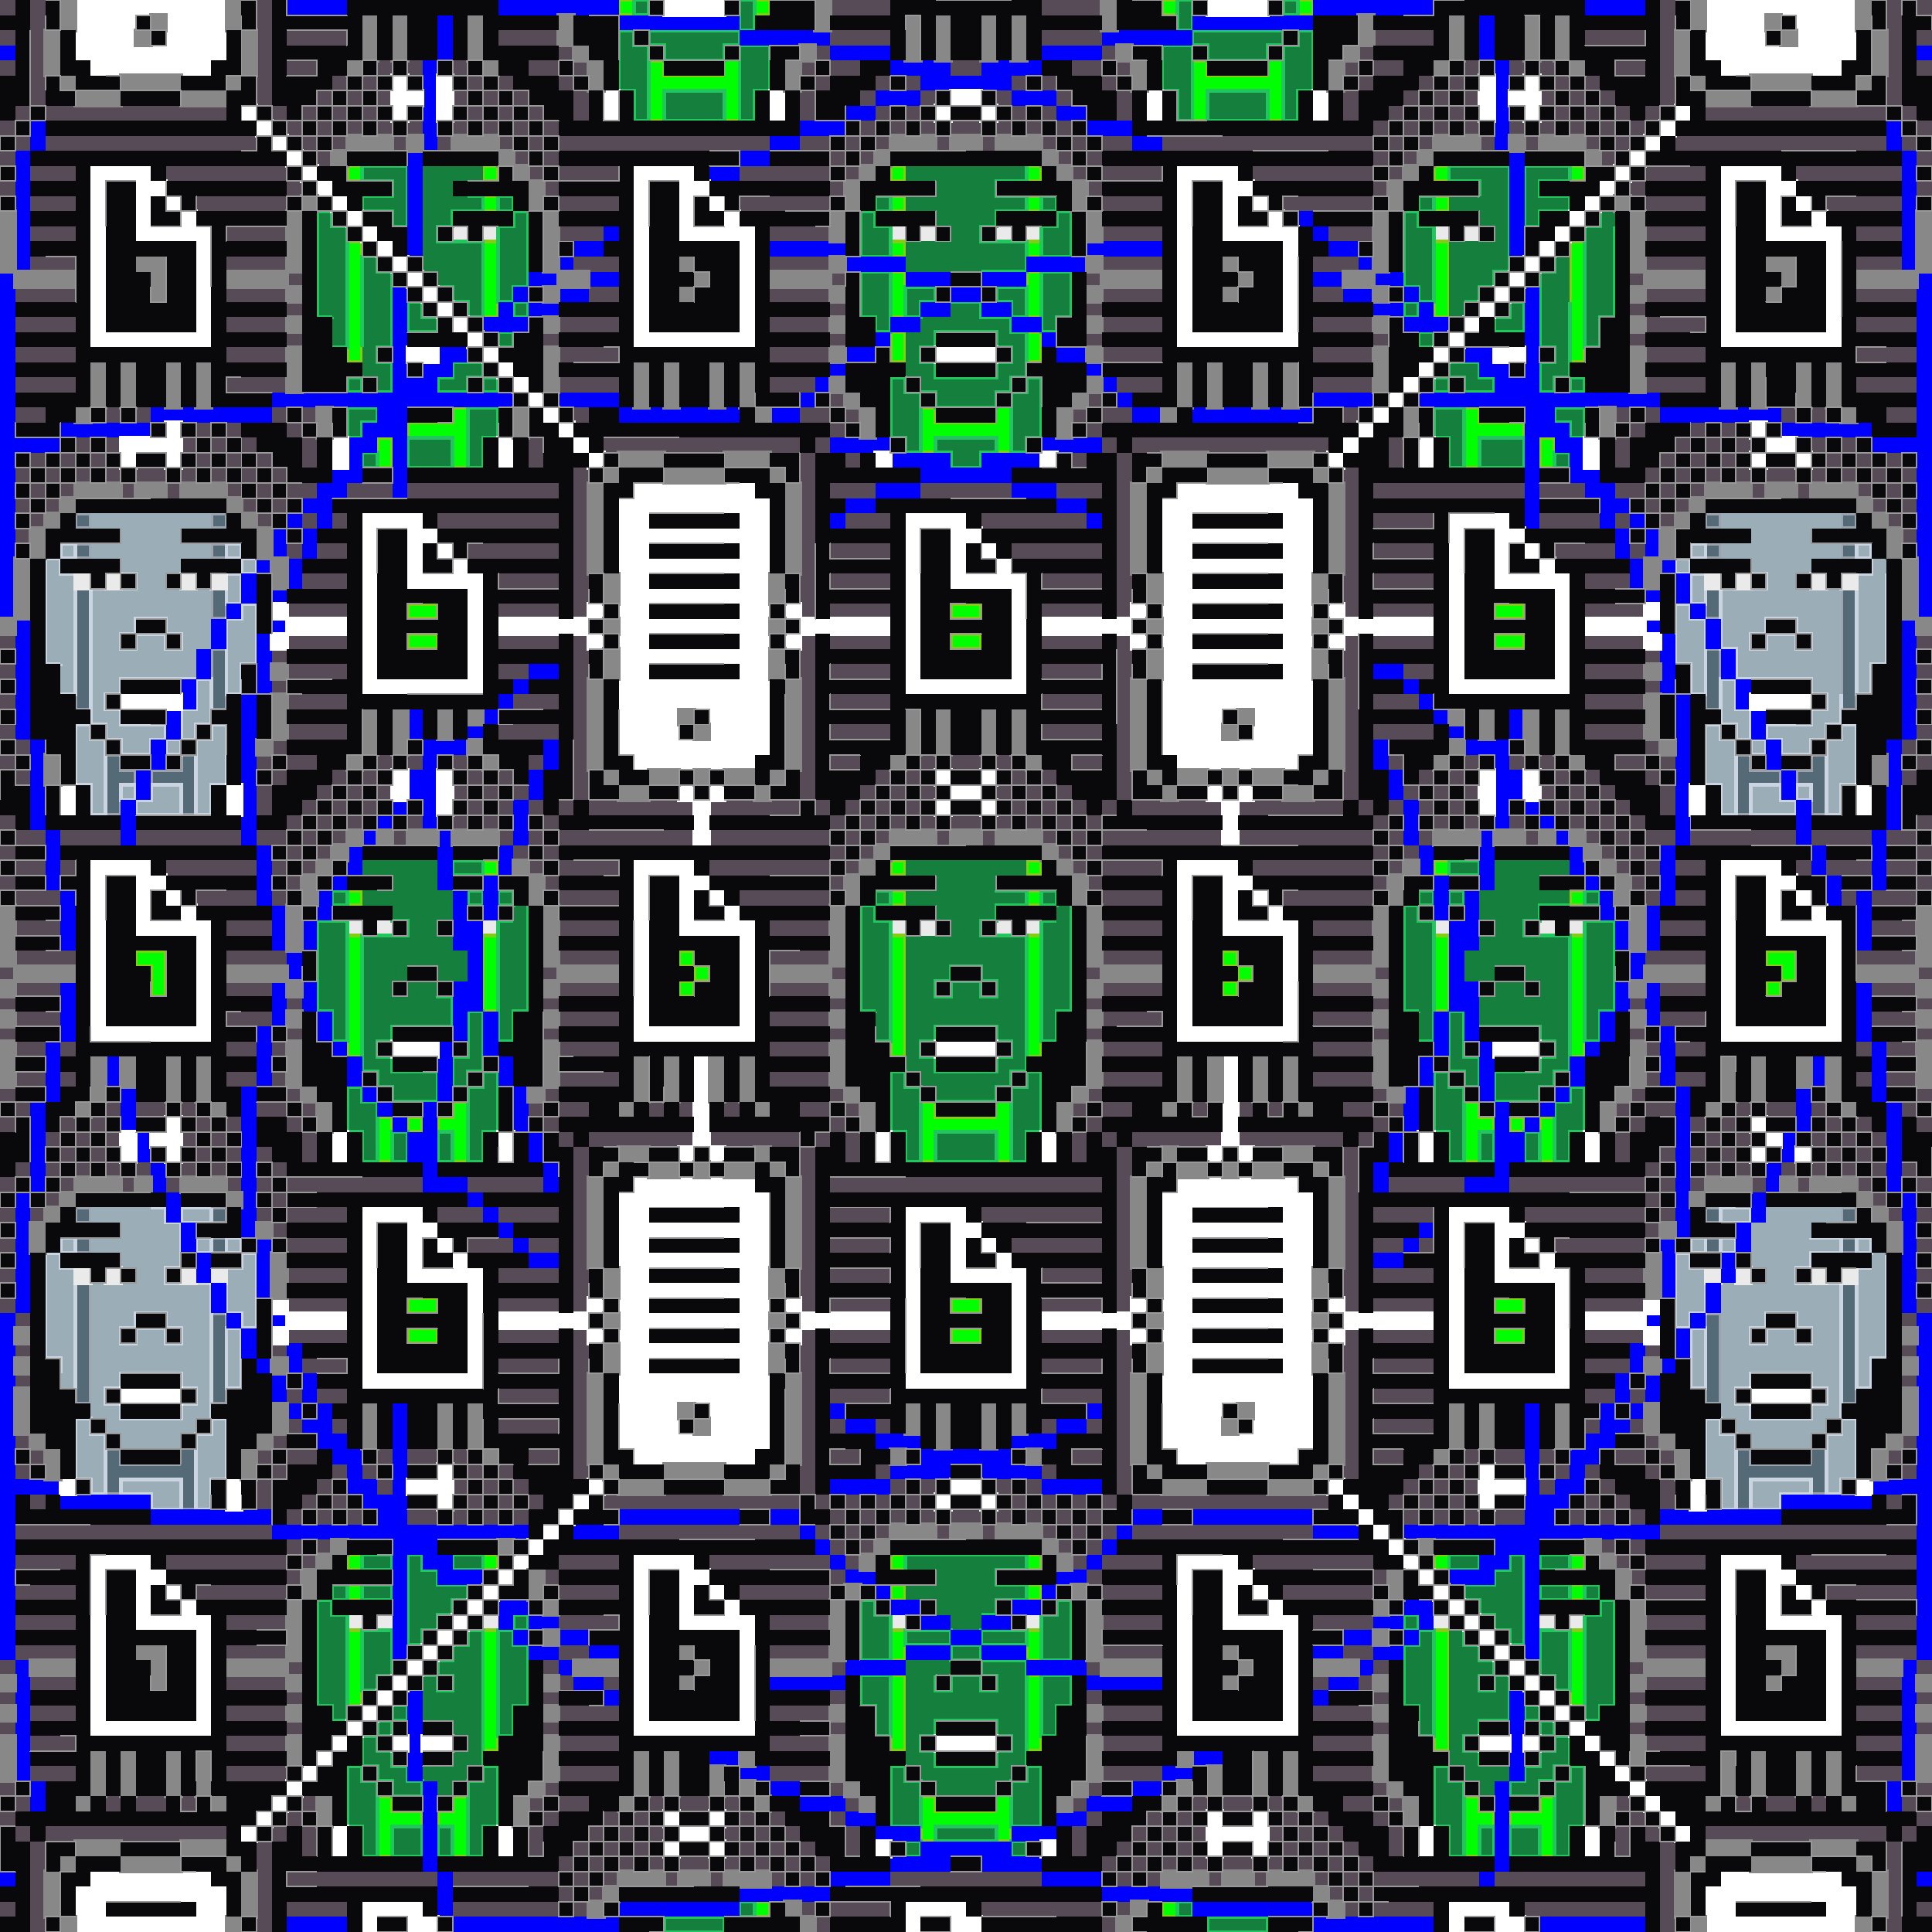 <svg xmlns="http://www.w3.org/2000/svg" viewBox="0 0 128 128" style="background-color:#000;transform-origin:center;animation:artworkPulse 4s ease-in-out infinite"><rect x="0" y="0" width="128" height="128" fill="#333333" stroke="none"/><defs><linearGradient id="animatedGradient" x1="0%" y1="0%" x2="100%" y2="100%"><stop offset="0%" style="stop-color:#00f;stop-opacity:1"><animate attributeName="stop-color" values="#0000FF;#0080FF;#00FFFF;#0080FF;#0000FF" dur="6s" repeatCount="indefinite"/></stop><stop offset="30%" style="stop-color:#000087;stop-opacity:1"><animate attributeName="stop-color" values="#000087;#0080FF;#00FFFF;#0080FF;#000087" dur="6s" repeatCount="indefinite"/></stop><stop offset="70%" style="stop-color:#444;stop-opacity:1"><animate attributeName="stop-color" values="#444444;#0080FF;#00FFFF;#0080FF;#444444" dur="6s" repeatCount="indefinite"/></stop><stop offset="100%" style="stop-color:#000;stop-opacity:1"><animate attributeName="stop-color" values="#000000;#000087;#0000FF;#000087;#000000" dur="6s" repeatCount="indefinite"/></stop></linearGradient><style>@keyframes artworkPulse{0%,to{transform:scale(1)}40%,60%{transform:scale(1.15)}}@keyframes dataFlow{0%,to{fill:#fff}50%{fill:#0f8}}@keyframes circuitTrace{0%{stroke-dashoffset:60}to{stroke-dashoffset:0}}@keyframes st2CircuitTrace{0%{stroke-dashoffset:45}to{stroke-dashoffset:0}}@keyframes gradientFadeSt1{0%,to{fill:#15803d}50%{fill:#333}}@keyframes gradientFadeSt3{0%,to{fill:#9badb7}50%{fill:#475569}}@keyframes gradientFadeSt7{0%,to{fill:#0f0}50%{fill:#333}}@keyframes gradientFadeSt9{0%,to{fill:#546b77}50%{fill:#1f2937}}@keyframes strobePaletteSt5{0%,25%,76%,to{fill:#f0f}26%,50%{fill:#e91e63}51%,75%{fill:#9c27b0}}@keyframes st6LavaLampToStrobe{0%,to{fill:#564b57}40%{fill:#1b1a1b}40.01%,40.25%,40.76%,41%,41.51%,41.75%,42.26%,42.5%,43.01%,43.25%,43.76%,44%,44.51%,44.75%,45.26%,45.5%,46.01%,46.25%,46.76%,47%,47.51%,47.75%,48.26%,48.5%,49.01%,49.25%,49.76%,50%,50.51%,50.75%,51.26%,51.5%,52.01%,52.25%,52.76%,53%,53.51%,53.75%,54.26%,54.5%,55.01%,55.25%,55.76%,56%,56.51%,56.75%,57.26%,57.5%,58.01%,58.25%,58.76%,59%,59.51%,59.75%{fill:red}40.26%,40.5%,41.01%,41.25%,41.76%,42%,42.51%,42.75%,43.26%,43.5%,44.01%,44.25%,44.76%,45%,45.51%,45.75%,46.26%,46.5%,47.01%,47.25%,47.76%,48%,48.51%,48.75%,49.26%,49.5%,50.01%,50.25%,50.76%,51%,51.51%,51.75%,52.26%,52.5%,53.01%,53.25%,53.76%,54%,54.51%,54.75%,55.26%,55.5%,56.01%,56.25%,56.76%,57%,57.51%,57.75%,58.26%,58.5%,59.01%,59.25%,59.76%{fill:green}40.51%,40.75%,41.26%,41.5%,42.01%,42.25%,42.76%,43%,43.51%,43.75%,44.26%,44.5%,45.01%,45.25%,45.76%,46%,46.51%,46.75%,47.26%,47.5%,48.01%,48.25%,48.76%,49%,49.51%,49.75%,50.26%,50.5%,51.01%,51.25%,51.76%,52%,52.51%,52.75%,53.26%,53.5%,54.01%,54.25%,54.76%,55%,55.51%,55.75%,56.26%,56.5%,57.01%,57.25%,57.76%,58%,58.51%,58.75%,59.26%,59.5%{fill:#00f}60%{fill:#222}70%{fill:#333}}@keyframes st5LavaLampToStrobe{0%,to{fill:#888}40%,40.61%,40.8%,41.61%,41.8%,42.61%,42.8%,43.61%,43.8%,44.61%,44.8%,45.61%,45.8%,46.61%,46.8%,47.61%,47.8%,48.61%,48.8%,49.61%,49.8%,50.61%,50.8%,51.61%,51.8%,52.61%,52.8%,53.61%,53.8%,54.61%,54.8%,55.61%,55.8%,56.61%,56.8%,57.61%,57.8%,58.61%,58.8%,59.61%,59.8%{fill:#666}40.01%,40.2%,41.01%,41.2%,42.01%,42.2%,43.01%,43.2%,44.01%,44.2%,45.01%,45.2%,46.01%,46.2%,47.01%,47.2%,48.01%,48.2%,49.01%,49.2%,50.01%,50.2%,51.01%,51.2%,52.01%,52.2%,53.01%,53.2%,54.01%,54.2%,55.01%,55.2%,56.01%,56.2%,57.01%,57.2%,58.01%,58.2%,59.01%,59.2%{fill:red}40.21%,40.4%,41.21%,41.4%,42.21%,42.4%,43.21%,43.4%,44.21%,44.4%,45.21%,45.4%,46.21%,46.4%,47.21%,47.4%,48.21%,48.4%,49.21%,49.4%,50.21%,50.4%,51.21%,51.4%,52.21%,52.4%,53.21%,53.4%,54.21%,54.4%,55.21%,55.4%,56.21%,56.4%,57.21%,57.4%,58.21%,58.4%,59.21%,59.4%{fill:#0f0}40.41%,40.6%,41.41%,41.6%,42.41%,42.6%,43.41%,43.6%,44.41%,44.6%,45.41%,45.6%,46.41%,46.6%,47.41%,47.6%,48.41%,48.6%,49.41%,49.6%,50.41%,50.6%,51.41%,51.6%,52.41%,52.6%,53.41%,53.6%,54.41%,54.6%,55.41%,55.6%,56.41%,56.6%,57.41%,57.6%,58.41%,58.6%,59.41%,59.6%{fill:#ff0}40.81%,41%,41.81%,42%,42.81%,43%,43.81%,44%,44.81%,45%,45.81%,46%,46.81%,47%,47.81%,48%,48.81%,49%,49.81%,50%,50.81%,51%,51.81%,52%,52.81%,53%,53.81%,54%,54.81%,55%,55.81%,56%,56.81%,57%,57.81%,58%,58.81%,59%,59.81%{fill:#00f}60%{fill:#333}70%{fill:#777}}@keyframes strobeRGB{0%,to{fill:red}33%{fill:#0f0}66%{fill:#00f}}@keyframes blueStrobe{0%,to{fill:#00f}50%{fill:navy}}@keyframes st10LavaLampToStrobe{0%,to{fill:#fff}40%,60%{fill:#333}40.01%,40.2%,41.01%,41.2%,42.01%,42.2%,43.01%,43.2%,44.01%,44.2%,45.01%,45.2%,46.01%,46.2%,47.01%,47.2%,48.01%,48.2%,49.01%,49.2%,50.01%,50.2%,51.01%,51.2%,52.01%,52.2%,53.01%,53.2%,54.01%,54.2%,55.01%,55.2%,56.01%,56.2%,57.01%,57.2%,58.01%,58.2%,59.01%,59.2%{fill:#ff1493}40.21%,40.4%,41.21%,41.4%,42.21%,42.4%,43.21%,43.4%,44.21%,44.4%,45.21%,45.4%,46.21%,46.4%,47.21%,47.4%,48.21%,48.4%,49.21%,49.4%,50.21%,50.4%,51.21%,51.4%,52.21%,52.4%,53.21%,53.4%,54.21%,54.4%,55.21%,55.4%,56.21%,56.4%,57.21%,57.4%,58.21%,58.4%,59.21%,59.4%{fill:#0ff}40.41%,40.6%,41.41%,41.6%,42.41%,42.6%,43.41%,43.6%,44.41%,44.6%,45.41%,45.6%,46.41%,46.6%,47.41%,47.6%,48.41%,48.6%,49.41%,49.6%,50.41%,50.6%,51.41%,51.6%,52.41%,52.6%,53.41%,53.6%,54.41%,54.6%,55.41%,55.6%,56.41%,56.6%,57.41%,57.6%,58.41%,58.6%,59.41%,59.6%{fill:#ff0}40.61%,40.8%,41.61%,41.8%,42.61%,42.8%,43.61%,43.8%,44.61%,44.8%,45.61%,45.8%,46.61%,46.8%,47.61%,47.8%,48.61%,48.8%,49.61%,49.8%,50.61%,50.8%,51.61%,51.8%,52.61%,52.8%,53.61%,53.8%,54.61%,54.8%,55.61%,55.8%,56.61%,56.8%,57.61%,57.8%,58.61%,58.8%,59.61%,59.8%{fill:#666}40.81%,41%,41.81%,42%,42.81%,43%,43.81%,44%,44.81%,45%,45.81%,46%,46.81%,47%,47.81%,48%,48.81%,49%,49.81%,50%,50.81%,51%,51.81%,52%,52.81%,53%,53.81%,54%,54.81%,55%,55.81%,56%,56.81%,57%,57.81%,58%,58.81%,59%,59.81%{fill:#00f}70%{fill:#999}}@keyframes st4BlackWhiteStrobe{0%,to{fill:#000}50%{fill:#fff}}.st0{fill:none}.st1{fill:#15803d;stroke:#22c55e;stroke-width:.25;stroke-dasharray:20,40;animation:circuitTrace 4s linear infinite,gradientFadeSt1 2.5s ease-in-out infinite}.st2{fill:#09090b;stroke:#999;stroke-width:.1;stroke-dasharray:5,40;animation:st2CircuitTrace 4s linear infinite}.st10,.st3{stroke-width:.25;stroke-dasharray:20,40}.st3{fill:#9badb7;stroke:#cbd5e1;animation:circuitTrace 4s linear infinite,gradientFadeSt3 3.5s ease-in-out infinite}.st10{fill:#fff;stroke:#fff;animation:st10LavaLampToStrobe 4s ease-in-out infinite,circuitTrace 4s linear infinite}</style></defs><g id="Layer_1" shape-rendering="crispEdges"><path d="M5 34h1v1H5zm9 0h1v1h-1zm99 0h1v1h-1zm9 0h1v1h-1zM5 36h1v1H5zm9 0h1v1h-1zm99 0h1v1h-1zm9 0h1v1h-1zM5 39h1v8H5zm9 0h1v2h-1zm99 0h1v2h-1zm9 0h1v8h-1zM14 43h1v4h-1zm99 0h1v4h-1zM8 52h1v-1H8v-1H7v4h1zm4-1h-2v1h2v2h1v-4h-1zm104 1h2v-1h-2v-1h-1v4h1zm4-1h-1v1h1v2h1v-4h-1zM5 80h1v1H5zm9 0h1v1h-1zm99 0h1v1h-1zm9 0h1v1h-1zM5 82h1v1H5zm9 0h1v1h-1zm99 0h1v1h-1zm9 0h1v1h-1zM5 85h1v8H5zm117 0h1v8h-1zM14 87h1v6h-1zm99 0h1v6h-1zM12 97H8v-1H7v3h1v-1h4v2h1v-4h-1zm108 0h-4v-1h-1v4h1v-2h4v1h1v-3h-1z" style="stroke-width:.25;stroke-dasharray:20,40;fill:#546b77;stroke:#9ca3af;animation:circuitTrace 4s linear infinite,gradientFadeSt9 4s ease-in-out infinite"/><path class="st0" d="M9 87h2v1H9zm-3 7h1v1H6zm2-52h1v1H8zm-2 6h1v1H6zm5-6h1v1h-1zM8 88h1v1H8zm5 6h1v1h-1zm0-2h-1v-1H8v1H7v1h1v1h4v-1h1zm-2-4h1v1h-1zm105-46h1v1h-1zm3 0h1v1h-1zm2 6h1v1h-1zM9 45H8v1H7v1h1v1h3v1h1v-2h1v-2zm107 2v2h1v-1h3v-1h1v-1h-1v-1h-5v2zM13 48h1v1h-1zm-4-7h2v1H9zm105 7h1v1h-1zm3-7h2v1h-2zm-1 47h1v1h-1zm5 4h-1v-1h-4v1h-1v1h1v1h4v-1h1zm-7 2h1v1h-1zm3-7h2v1h-2zm4 7h1v1h-1zm-2-6h1v1h-1z"/><path class="st3" d="M4 36h1v1H4zm11 0h1v1h-1zm97 0h1v1h-1zm11 0h1v1h-1zM16 37h1v1h-1zm95 0h1v1h-1zm13 0v1h-1v8h1v-2h1v-7zM4 46h1v-8H4v-1H3v7h1zm11-8h1v2h-1zm97 0h1v2h-1zm-97 3v5h1v-2h1v-4h-1v1zm97 5h1v-5h-1v-1h-1v4h1zm7-1h1v1h1v1h-1v1h-3v1h1v1h2v-1h1v-1h1v-9h-3v-1h1v-1h2v-1h-2v-1h2v-1h-8v1h2v1h-2v1h2v1h1v1h-3v4h1v2zm-3-2v-1h1v-1h2v1h1v1h-1v-1h-2v1zM7 49h1v1h2v-1h1v-1H8v-1H7v-1h1v-1h5v-2h1v-4h-3v-1h1v-1h2v-1h-2v-1h2v-1H6v1h2v1H6v1h2v1h1v1H6v9h1zm2-7v-1h2v1h1v1h-1v-1H9v1H8v-1z"/><path class="st3" d="M12 47v2h1v-1h1v-3h-1v2zm103 2h1v-2h-1v-2h-1v3h1zM5 52h1v2h1v-5H6v-1H5zm108 0h1v2h1v-5h-1v-1h-1zM11 49h1v1h-1z"/><path class="st3" d="M13 49v5h1v-2h1v-4h-1v1zm103 0h1v1h-1zm5 0v5h1v-2h1v-4h-1v1zM8 52h1v1H8zm108 0v2h3v-1h-1v-1zm3 0h1v1h-1zM10 54h2v-2h-2v1H9v1zm2 26h2v1h-2zm102 0h2v1h-2zM4 82h1v1H4zm9 0h1v1h-1zm2 0h1v1h-1zm97 0h1v1h-1zm2 0h1v1h-1zm9 0h1v1h-1zM16 84h-1v3h1v1h1v-5h-1zm108 0h-1v8h1v-2h1v-7h-1zM5 92v-8H4v-1H3v7h1v2zm108-5v-3h-1v-1h-1v5h1v-1zm-98 1h1v4h-1zm97 0h1v4h-1z"/><path class="st3" d="M14 94v-9h-3v-1h1v-3h-1v-1H6v1h2v1H6v1h2v1h1v1H6v9h1v1h1v1h4v-1h1v-1zm-5-6v-1h2v1h1v1h-1v-1H9v1H8v-1zm3 5v1H8v-1H7v-1h1v-1h4v1h1v1zm110 1v-9h-3v-1h1v-1h2v-1h-2v-1h2v-1h-5v1h-1v3h1v1h-3v9h1v1h1v1h4v-1h1v-1zm-5-6v-1h2v1h1v1h-1v-1h-2v1h-1v-1zm3 5v1h-4v-1h-1v-1h1v-1h4v1h1v1z"/><path class="st3" d="M6 94H5v4h1v1h1v-4H6zm8 1h-1v5h1v-2h1v-4h-1zm100-1h-1v4h1v2h1v-5h-1zm8 1h-1v4h1v-1h1v-4h-1zM8 99h2v1h2v-2H8zm108 0v1h2v-1h2v-1h-4z"/><path d="M30 15h1v1h-1zm2 0h1v1h-1zm27 0h1v1h-1zm2 0h1v1h-1zm5 0h1v1h-1zm2 0h1v1h-1zm27 0h1v1h-1zm2 0h1v1h-1zM5 38h1v1H5zm2 0h1v1H7zm5 0h1v1h-1zm2 0h1v1h-1zm99 0h1v1h-1zm2 0h1v1h-1zm5 0h1v1h-1zm2 0h1v1h-1zM23 61h1v1h-1zm2 0h1v1h-1zm7 0h1v1h-1zm27 0h1v1h-1zm2 0h1v1h-1zm5 0h1v1h-1zm2 0h1v1h-1zm27 0h1v1h-1zm7 0h1v1h-1zm2 0h1v1h-1zM5 84h1v1H5zm2 0h1v1H7zm5 0h1v1h-1zm2 0h1v1h-1zm99 0h1v1h-1zm2 0h1v1h-1zm5 0h1v1h-1zm2 0h1v1h-1zm-99 23h1v1h-1zm2 0h1v1h-1zm7 0h1v1h-1zm27 0h1v1h-1zm9 0h1v1h-1zm27 0h1v1h-1zm7 0h1v1h-1zm2 0h1v1h-1z" style="stroke-width:.25;stroke-dasharray:20,40;fill:#eaeaea;stroke:#eaeaea;animation:circuitTrace 4s linear infinite"/><path d="M41 0h1v1h-1zm9 0h1v1h-1zm27 0h1v1h-1zm9 0h1v1h-1zM48 5h-4V4h-1v4h1V6h4v2h1V4h-1zm36 0h-4V4h-1v4h1V6h4v2h1V4h-1zm-61 6h1v1h-1zm9 0h1v1h-1zm27 0h1v1h-1zm9 0h1v1h-1zm27 0h1v1h-1zm9 0h1v1h-1zm-72 2h1v1h-1zm27 0h1v1h-1zm9 0h1v1h-1zm27 0h1v1h-1zm-72 3h1v8h-1zm9 0h1v5h-1zm27 0h1v1h-1zm9 0h1v1h-1zm27 0h1v5h-1zm9 0h1v8h-1zm-45 2h1v3h-1zm9 0h1v3h-1zm-9 4h1v2h-1zm9 0h1v2h-1zm-38 6h-3v1h3v2h1v-4h-1zm36 0h-4v-1h-1v3h1v-1h4v1h1v-3h-1zm32 1h3v-1h-3v-1h-1v4h1zm-73 0h1v2h-1zm77 0h1v2h-1zM27 40h2v1h-2zm36 0h2v1h-2zm36 0h2v1h-2zm-72 2h2v1h-2zm36 0h2v1h-2zm36 0h2v1h-2zM32 57h1v1h-1zm27 0h1v1h-1zm9 0h1v1h-1zm27 0h1v1h-1zm-72 2h1v1h-1zm36 0h1v1h-1zm9 0h1v1h-1zm36 0h1v1h-1zm-81 3h1v8h-1zm9 0h1v5h-1zm27 0h1v8h-1zm9 0h1v8h-1zm27 0h1v5h-1zm9 0h1v8h-1zM9 64h1v2h1v-3H9zm36-1h1v1h-1zm36 0h1v1h-1zm36 0v1h1v1h1v-2zm-71 1h1v1h-1zm36 0h1v1h-1zm-37 1h1v1h-1zm36 0h1v1h-1zm36 0h1v1h-1zm-87 9h-1v1h1v2h1v-4h-1zm36 0h-4v-1h-1v4h1v-2h4v2h1v-4h-1zm32 1h1v-1h-1v-1h-1v4h1zm-73-1h1v3h-1zm2 0h1v1h-1zm73 0h1v1h-1zm2 0h1v3h-1zM27 86h2v1h-2zm36 0h2v1h-2zm36 0h2v1h-2zm-72 2h2v1h-2zm36 0h2v1h-2zm36 0h2v1h-2zm-76 15h1v1h-1zm9 0h1v1h-1zm27 0h1v1h-1zm9 0h1v1h-1zm27 0h1v1h-1zm9 0h1v1h-1zm-81 2h1v1h-1zm36 0h1v1h-1zm9 0h1v1h-1zm36 0h1v1h-1zm-81 3h1v5h-1zm9 0h1v8h-1zm27 0h1v2h-1zm9 0h1v2h-1zm27 0h1v8h-1zm9 0h1v5h-1zm-45 3h1v5h-1zm9 0h1v5h-1zm-42 8h-1v4h1v-2h2v-1h-2zm4 1h-1v1h1v2h1v-4h-1zm36 0h-4v-1h-1v3h1v-1h4v1h1v-3h-1zm32-1h-1v4h1v-2h1v-1h-1zm4 1h-2v1h2v2h1v-4h-1zm-52 6h1v1h-1zm27 0h1v1h-1z" style="stroke-width:.25;stroke-dasharray:20,40;fill:#0f0;stroke:#84cc16;animation:strobePalette .12s infinite,circuitTrace 4s linear infinite,gradientFadeSt7 2s ease-in-out infinite"/><path class="st0" d="M105 54h1v1h-1zM91 11h1v1h-1zm17 46h1v1h-1zm-1-1h1v1h-1zm-3-3h1v1h-1zm4 2h1v1h-1zm-77-3h1v1h-1zm2 0h1v1h-1zm3 21h1v1h-1zm-2-19h-1v1h1v1h1v-1h1v-1h-1v-1h-1zm38-27h1v1h-1zm37 23h1v1h-1zm0 46h1v1h-1zm-3 3h1v1h-1zm2-26h1v1h-1zM90 4h1v1h-1zm13 48h1v1h-1zm3 1h1v1h-1zm7 23h1v1h-1zm-8-24h1v1h-1zm9 23h1v1h-1zm-7-21h1v1h-1zm-1 1h1v1h-1zm-49-2h1v1h-1zm10-1h1v1h-1zm-9 0h1v1h-1zm-3 5h1v1h-1zm0-2h1v1h-1zm1-1h1v1h-1zm16 1h1v1h-1zm-1-1h1v1h-1zm-1-1h1v1h-1zm-1-1h1v1h-1zm-33 3h1v1h-1zm36 18h1v1h-1zm0-16h1v1h-1zm-40-4h1v1h-1zm3 3h1v1h-1zm1 1h1v1h-1zm23-4h1v1h-1zm1-1h1v1h-1zm-3 3h1v1h-1zm1-1h1v1h-1zm-2 2h1v1h-1zm-1 17h1v1h-1zM31 6h1v1h-1zM21 9h1v1h-1zm1-1h1v1h-1zm1-1h1v1h-1zm69 3h1v1h-1zM34 7h1v1h-1zm-1-1h1v1h-1zm3 3h1v1h-1zm0 2h1v1h-1zM22 6h1v1h-1zm13 2h1v1h-1zM24 6h1v1h-1zm13 118h1v1h-1zm1 1h1v1h-1zM21 7h1v1h-1zm17 116h1v1h-1zm2 0h1v1h-1zm-1 1h1v1h-1zm0-2h1v1h-1zm3-1h1v1h-1zM20 8h1v1h-1zm20 113h1v1h-1zM35 10h1v1h-1zm57-2h1v1h-1zm-1 1h1v1h-1zM73 4h1v1h-1zm20 3h1v1h-1zM54 4h1v1h-1zm40 4h1v1h-1zm-22 3h1v1h-1zm21-2h1v1h-1zm2-2h1v1h-1zm1-1h1v1h-1zm-2 0h1v1h-1zM58 8h1v1h-1zm-1 1h1v1h-1zm14 1h1v1h-1zM37 4h1v1h-1zm-4 4h1v1h-1zm-1-1h1v1h-1zm24 3h1v1h-1zM34 9h1v1h-1zm35-1h1v1h-1zm1 1h1v1h-1zm-15 2h1v1h-1zM6 75h1v1H6zm85-2h1v1h-1zm0 46h1v1h-1zm18-39h1v1h-1zm-54 21h1v1h-1zm1-1h1v1h-1zm67-25h1v1h-1zm-2 0h1v1h-1zm1 1h1v1h-1zm-14 27h1v1h-1zm15-26h1v1h-1zm-68 26h1v1h-1zm54-25h1v1h-1zm-40 22h1v1h-1zm-1-1h1v1h-1zm3 1h1v1h-1zm-1 1h1v1h-1zm1 1h1v1h-1zm-14-1h1v1h-1zm15 0h1v1h-1zm-14-1h1v1h-1zm-2 2h1v1h-1zm3-3h1v1h-1zm46-91h1v1h-1zm0-2h1v1h-1zm6 24h1v1h-1zm-8-24h1v1h-1zm11 23h1v1h-1zm-2 0h1v1h-1zm-6-22h1v1h-1zm-2 0h1v1h-1zM71 56h1v1h-1zm36-48h1v1h-1zm-1 1h1v1h-1zm-34 94h1v1h-1zm39-71h1v1h-1zm11-2h1v1h-1zm3 1h1v1h-1zm-15 0h1v1h-1zm3-1h1v1h-1zm10 1h1v1h-1zm1 1h1v1h-1zm-12-1h1v1h-1zm-3 1h1v1h-1zm1 1h1v1h-1zm15 0h1v1h-1zM19 55h1v1h-1zm1 1h1v1h-1zm-1 1h1v1h-1zm4-4h1v1h-1zm-1 1h1v1h-1zm-1 1h1v1h-1zM2 31h1v1H2zm0 2h1v1H2zm34 86h1v1h-1zM22 52h1v1h-1zm-2 2h1v1h-1zm50 1h1v1h-1zm-2-2h1v1h-1zM55 27h1v1h-1zm14 27h1v1h-1zm-51-4h1v1h-1zM4 31h1v1H4zm14 65h1v1h-1zm6-44h1v1h-1zM14 76h1v1h-1zm5-3h1v1h-1zm-6 2h1v1h-1zm8-22h1v1h-1zm-2 50h1v1h-1zm2-4h1v1h-1zM5 76h1v1H5zm13 2h1v1h-1zm23 44h1v1h-1zM18 80h1v1h-1zM4 75h1v1H4zm29 23h1v1h-1zm-2 0h1v1h-1zm3 1h1v1h-1zM5 30h1v1H5zm27 69h1v1h-1zM16 30h1v1h-1zm-1-1h1v1h-1zm2 2h1v1h-1zm-4-2h1v1h-1zM3 32h1v1H3zm13 0h1v1h-1zm-1-1h1v1h-1zm2 2h1v1h-1zm-3-3h1v1h-1zM4 77h1v1H4zm14-45h1v1h-1zm57 90h1v1h-1zm-1 1h1v1h-1zm2 0h1v1h-1zm0-2h1v1h-1zm-25 0h1v1h-1zm26 1h1v1h-1zm1-1h1v1h-1zm17-22h1v1h-1zm1-1h1v1h-1zm-4-42h1v1h-1zm2-2v-1h-1v1h-1v1h1v1h1v-1h1v-1zm-3 3h1v1h-1zm0-2h1v1h-1zm-41 67h1v1h-1zm1 1h1v1h-1zm44-70h1v1h-1zm-1-1h1v1h-1zm2 0h1v1h-1zm-47 69h1v1h-1zm4 2h1v1h-1zm40-24h1v1h-1zm-5 23h1v1h-1zm2 2h1v1h-1zm-3-3h1v1h-1zm-2 0h1v1h-1zm2 2h1v1h-1zm-1-1h1v1h-1zm8-24h1v1h-1zm-5 25h1v1h-1zm0 2h1v1h-1zm-1-1h1v1h-1zm-36-2h1v1h-1z"/><path d="M0 0h1v1H0zm2 0h1v7H2zm15 0h1v7h-1zm38 0h4v1h-4zm14 0h4v1h-4zm41 0h1v7h-1zm15 0h1v7h-1zm2 0h1v1h-1zM0 2h1v1H0zm19 0h4v1h-4zm14 0h4v1h-4zm22 0h4v1h-4zm14 0h4v1h-4zm22 0h4v1h-4zm14 0h4v1h-4zm22 0h1v1h-1zM37 3h1v1h-1zm17 0h1v1h-1zm19 0h1v1h-1zm17 0h1v1h-1zM0 4h1v1H0zm19 0h2v1h-2zm6 0h1v1h-1zm2 0h1v1h-1zm3 0h1v1h-1zm5 0h2v1h-2zm3 0h1v1h-1zm15 0h1v1h-1zm2 0h2v1h-2zm8 0h2v1h-2zm8 0h2v1h-2zm3 0h1v1h-1zm15 0h1v1h-1zm2 0h2v1h-2zm6 0h1v1h-1zm3 0h1v1h-1zm2 0h1v1h-1zm5 0h2v1h-2zm20 0h1v1h-1zM22 5h1v1h-1zm2 0h1v1h-1zm7 0h1v1h-1zm2 0h1v1h-1zm4 0h1v1h-1zm17 0h1v1h-1zm4 0h1v1h-1zm2 0h1v1h-1zm7 0h1v1h-1zm2 0h1v1h-1zm4 0h1v1h-1zm17 0h1v1h-1zm4 0h1v1h-1zm2 0h1v1h-1zm7 0h1v1h-1zm2 0h1v1h-1zM21 6h1v1h-1zm2 0h1v1h-1zm2 0h1v1h-1zm5 0h1v1h-1zm2 0h1v1h-1zm2 0h1v1h-1zm4 0h1v2h-1zm15 0h1v2h-1zm4 0h1v1h-1zm4 0h1v1h-1zm5 0h1v1h-1zm4 0h1v1h-1zm4 0h1v2h-1zm15 0h1v2h-1zm4 0h1v1h-1zm2 0h1v1h-1zm2 0h1v1h-1zm5 0h1v1h-1zm2 0h1v1h-1zm2 0h1v1h-1zM1 7h1v1H1zm2 0h12v1H3zm15 0h1v1h-1zm2 0h1v1h-1zm2 0h1v1h-1zm2 0h1v1h-1zm7 0h1v1h-1zm2 0h1v1h-1zm2 0h1v1h-1zm23 0h1v1h-1zm2 0h1v1h-1zm7 0h1v1h-1zm2 0h1v1h-1zm23 0h1v1h-1zm2 0h1v1h-1zm2 0h1v1h-1zm7 0h1v1h-1zm2 0h1v1h-1zm2 0h1v1h-1zm2 0h1v1h-1zm4 0h12v1h-12zm13 0h1v1h-1zM0 8h1v1H0zm19 0h1v1h-1zm2 0h1v1h-1zm2 0h1v1h-1zm2 0h1v1h-1zm2 0h1v1h-1zm3 0h1v1h-1zm2 0h1v1h-1zm2 0h1v1h-1zm2 0h1v1h-1zm21 0h1v1h-1zm2 0h1v1h-1zm2 0h1v1h-1zm2 0h2v1h-2zm3 0h1v1h-1zm2 0h1v1h-1zm2 0h1v1h-1zm21 0h1v1h-1zm2 0h1v1h-1zm2 0h1v1h-1zm2 0h1v1h-1zm3 0h1v1h-1zm2 0h1v1h-1zm2 0h1v1h-1zm2 0h1v1h-1zm2 0h1v1h-1zm19 0h1v1h-1zM1 9h1v1H1zm2 0h14v1H3zm17 0h1v1h-1zm2 0h1v1h-1zm4 0h1v1h-1zm3 0h1v1h-1zm4 0h1v1h-1zm2 0h1v1h-1zm2 0h14v1H37zm16 0h2v1h-2zm3 0h1v1h-1zm2 0h1v1h-1zm4 0h1v1h-1zm3 0h1v1h-1zm4 0h1v1h-1zm2 0h1v1h-1zm2 0h2v1h-2zm4 0h14v1H77zm15 0h1v1h-1zm2 0h1v1h-1zm4 0h1v1h-1zm3 0h1v1h-1zm4 0h1v1h-1zm2 0h1v1h-1zm4 0h14v1h-14zm15 0h1v1h-1zM0 10h1v1H0zm21 0h1v1h-1zm13 0h1v1h-1zm2 0h1v1h-1zm19 0h1v1h-1zm2 0h1v1h-1zm13 0h1v1h-1zm2 0h1v1h-1zm19 0h1v1h-1zm2 0h1v1h-1zm13 0h1v1h-1zm21 0h1v1h-1zM2 11h3v1H2zm9 0h8v1h-8zm24 0h1v1h-1zm2 0h4v1h-4zm12 0h6v1h-6zm7 0h1v1h-1zm15 0h1v1h-1zm2 0h4v1h-4zm10 0h8v1h-8zm9 0h1v1h-1zm17 0h4v1h-4zm10 0h7v1h-7zM0 12h1v1H0zm19 0h1v1h-1zm17 0h1v1h-1zm19 0h1v1h-1zm17 0h1v1h-1zm19 0h1v1h-1zm17 0h1v1h-1zm19 0h1v1h-1zM2 13h3v1H2zm11 0h6v1h-6zm24 0h4v1h-4zm12 0h6v1h-6zm24 0h4v1h-4zm12 0h6v1h-6zm24 0h4v1h-4zm12 0h5v1h-5zM2 15h3v1H2zm13 0h4v1h-4zm22 0h3v1h-3zm14 0h4v1h-4zm22 0h4v1h-4zm15 0h3v1h-3zm21 0h4v1h-4zm14 0h3v1h-3zM2 17h3v1H2zm13 0h4v1h-4zm23 0h3v1h-3zm13 0h4v1h-4zm22 0h4v1h-4zm14 0h3v1h-3zm22 0h4v1h-4zm14 0h3v1h-3zM19 18h1v1h-1zm36 0h1v1h-1zm17 0h1v1h-1zm36 0h1v1h-1zM1 19h4v1H1zm14 0h4v1h-4zm24 0h2v1h-2zm12 0h4v1h-4zm22 0h4v1h-4zm14 0h2v1h-2zm22 0h4v1h-4zm14 0h4v1h-4zM19 20h1v1h-1zm36 0h1v1h-1zm17 0h1v1h-1zm36 0h1v1h-1zM1 21h4v1H1zm14 0h4v1h-4zm22 0h4v1h-4zm14 0h4v1h-4zm22 0h4v1h-4zm14 0h4v1h-4zm22 0h4v1h-4zm14 0h4v1h-4zM19 22h1v1h-1zm17 0h1v1h-1zm19 0h1v1h-1zm17 0h1v1h-1zm19 0h1v1h-1zm17 0h1v1h-1zM1 23h4v1H1zm14 0h4v1h-4zm22 0h4v1h-4zm14 0h4v1h-4zm22 0h4v1h-4zm14 0h4v1h-4zm22 0h4v1h-4zm14 0h4v1h-4zM1 25h4v1H1zm14 0h4v1h-4zm22 0h4v1h-4zm14 0h3v1h-3zm23 0h3v1h-3zm13 0h4v1h-4zm22 0h4v1h-4zm14 0h4v1h-4zm-68 1h1v1h-1zm17 0h1v1h-1zM1 27h2v1H1zm6 0h1v1H7zm2 0h1v1H9zm9 0h1v1h-1zm2 0h1v1h-1zm18 0h1v1h-1zm15 0h2v1h-2zm3 0h1v1h-1zm15 0h1v1h-1zm2 0h2v1h-2zm16 0h1v1h-1zm18 0h1v1h-1zm2 0h1v1h-1zm9 0h1v1h-1zm2 0h1v1h-1zm5 0h2v1h-2zM13 28h1v1h-1zm2 0h1v1h-1zm4 0h1v1h-1zm36 0h1v1h-1zm17 0h1v1h-1zm36 0h1v1h-1zm4 0h1v1h-1zm2 0h1v1h-1zM5 29h1v1H5zm2 0h1v1H7zm5 0h1v1h-1zm2 0h1v1h-1zm2 0h1v1h-1zm4 0h1v2h-1zm15 0h1v2h-1zm5 0h13v1H40zm14 0h1v1h-1zm19 0h1v1h-1zm2 0h13v1H75zm17 0h1v2h-1zm15 0h1v2h-1zm4 0h1v1h-1zm2 0h1v1h-1zm2 0h1v1h-1zm5 0h1v1h-1zm2 0h1v1h-1zM2 30h1v1H2zm2 0h1v1H4zm2 0h1v1H6zm7 0h1v1h-1zm2 0h1v1h-1zm2 0h1v1h-1zm36 0h1v11h-1zm3 0h1v1h-1zm15 0h1v1h-1zm3 0h1v11h-1zm36 0h1v1h-1zm2 0h1v1h-1zm2 0h1v1h-1zm7 0h1v1h-1zm2 0h1v1h-1zm2 0h1v1h-1zM1 31h1v1H1zm2 0h1v1H3zm2 0h1v1H5zm2 0h1v1H7zm2 0h2v1H9zm3 0h1v1h-1zm2 0h1v1h-1zm2 0h1v1h-1zm2 0h1v1h-1zm20 0h1v10h-1zm51 0h1v10h-1zm20 0h1v1h-1zm2 0h1v1h-1zm2 0h1v1h-1zm2 0h1v1h-1zm2 0h2v1h-2zm3 0h1v1h-1zm2 0h1v1h-1zm2 0h1v1h-1zm2 0h1v1h-1zM2 32h1v1H2zm2 0h1v1H4zm4 0h1v1H8zm3 0h1v1h-1zm4 0h1v1h-1zm2 0h1v1h-1zm2 0h2v1h-2zm4 0h3v1h-3zm4 0h10v1H27zm28 0h3v1h-3zm6 0h6v1h-6zm9 0h3v1h-3zm21 0h10v1H91zm11 0h3v1h-3zm5 0h2v1h-2zm3 0h1v1h-1zm2 0h1v1h-1zm4 0h1v1h-1zm3 0h1v1h-1zm4 0h1v1h-1zm2 0h1v1h-1zM1 33h1v1H1zm2 0h1v1H3zm13 0h1v1h-1zm2 0h1v1h-1zm91 0h1v1h-1zm2 0h1v1h-1zm13 0h1v1h-1zm2 0h1v1h-1zM2 34h1v1H2zm15 0h1v1h-1zm3 0h1v1h-1zm2 0h1v1h-1zm7 0h8v1h-8zm27 0h3v1h-3zm9 0h7v1h-7zm26 0h4v1h-4zm11 0h4v1h-4zm5 0h1v1h-1zm3 0h1v1h-1zm15 0h1v1h-1zM1 35h1v1H1zm125 0h1v1h-1zM19 36h1v1h-1zm2 0h2v1h-2zm10 0h6v1h-6zm24 0h4v1h-4zm12 0h6v1h-6zm24 0h4v1h-4zm12 0h4v1h-4zm5 0h1v1h-1zm-88 2h3v1h-3zm13 0h4v1h-4zm22 0h4v1h-4zm14 0h4v1h-4zm22 0h4v1h-4zm14 0h3v1h-3zm-86 2h4v1h-4zm14 0h4v1h-4zm22 0h4v1h-4zm14 0h4v1h-4zm22 0h4v1h-4zm14 0h4v1h-4zM0 42h1v1H0zm19 0h4v1h-4zm14 0h4v1h-4zm5 0h1v11h-1zm15 0h1v11h-1zm2 0h4v1h-4zm14 0h4v1h-4zm5 0h1v11h-1zm15 0h1v11h-1zm2 0h4v1h-4zm14 0h4v1h-4zm22 0h1v1h-1zM18 43h1v1h-1zm91 0h1v1h-1zM0 44h1v1H0zm19 0h4v1h-4zm14 0h2v1h-2zm22 0h4v1h-4zm14 0h4v1h-4zm24 0h2v1h-2zm12 0h4v1h-4zm22 0h1v1h-1zM18 45h1v1h-1zm91 0h1v1h-1zM0 46h1v1H0zm19 0h4v1h-4zm15 0h3v1h-3zm21 0h4v1h-4zm14 0h4v1h-4zm22 0h3v1h-3zm14 0h4v1h-4zm22 0h1v1h-1zM0 48h1v1H0zm19 0h4v1h-4zm14 0h4v1h-4zm22 0h4v1h-4zm14 0h4v1h-4zm22 0h4v1h-4zm14 0h4v1h-4zm22 0h1v1h-1zM1 49h1v1H1zm17 0h1v1h-1zm91 0h1v1h-1zm17 0h1v1h-1zM0 50h1v1H0zm17 0h1v1h-1zm2 0h2v1h-2zm6 0h1v1h-1zm2 0h1v1h-1zm3 0h1v1h-1zm5 0h1v1h-1zm20 0h2v1h-2zm6 0h1v1h-1zm2 0h2v1h-2zm3 0h1v1h-1zm5 0h2v1h-2zm21 0h1v1h-1zm5 0h1v1h-1zm3 0h1v1h-1zm2 0h1v1h-1zm5 0h2v1h-2zm3 0h1v1h-1zm17 0h1v1h-1zM1 51h1v1H1zm17 0h1v1h-1zm4 0h1v1h-1zm2 0h1v1h-1zm7 0h1v1h-1zm2 0h1v1h-1zm25 0h1v1h-1zm2 0h1v1h-1zm7 0h1v1h-1zm2 0h1v1h-1zm25 0h1v1h-1zm2 0h1v1h-1zm7 0h1v1h-1zm2 0h1v1h-1zm4 0h1v1h-1zm17 0h1v1h-1zM17 52h1v2h-1zm4 0h1v1h-1zm2 0h1v1h-1zm2 0h1v1h-1zm5 0h1v1h-1zm2 0h1v1h-1zm2 0h1v1h-1zm23 0h1v1h-1zm2 0h1v1h-1zm2 0h1v1h-1zm5 0h1v1h-1zm2 0h1v1h-1zm2 0h1v1h-1zm23 0h1v1h-1zm2 0h1v1h-1zm2 0h1v1h-1zm5 0h1v1h-1zm2 0h1v1h-1zm2 0h1v1h-1zm4 0h1v2h-1zm-90 1h1v1h-1zm2 0h1v1h-1zm2 0h1v1h-1zm7 0h1v1h-1zm2 0h1v1h-1zm2 0h1v1h-1zm2 0h1v1h-1zm2 0h7v1h-7zm8 0h6v1h-6zm7 0h1v1h-1zm2 0h1v1h-1zm2 0h1v1h-1zm2 0h1v1h-1zm7 0h1v1h-1zm2 0h1v1h-1zm2 0h1v1h-1zm2 0h1v1h-1zm2 0h6v1h-6zm7 0h7v1h-7zm8 0h1v1h-1zm2 0h1v1h-1zm2 0h1v1h-1zm2 0h1v1h-1zm7 0h1v1h-1zm2 0h1v1h-1zm2 0h1v1h-1zM0 54h1v1H0zm19 0h1v1h-1zm2 0h1v1h-1zm2 0h1v1h-1zm4 0h1v1h-1zm3 0h1v1h-1zm2 0h1v1h-1zm4 0h1v1h-1zm19 0h1v1h-1zm2 0h1v1h-1zm2 0h1v1h-1zm2 0h1v1h-1zm2 0h2v1h-2zm3 0h1v1h-1zm2 0h1v1h-1zm2 0h1v1h-1zm2 0h1v1h-1zm19 0h1v1h-1zm4 0h1v1h-1zm2 0h1v1h-1zm3 0h1v1h-1zm4 0h1v1h-1zm2 0h1v1h-1zm2 0h1v1h-1zm19 0h1v1h-1zM1 55h2v1H1zm3 0h4v1H4zm5 0h7v1H9zm8 0h2v1h-2zm3 0h1v1h-1zm2 0h1v1h-1zm4 0h1v1h-1zm7 0h1v1h-1zm2 0h1v1h-1zm2 0h9v1h-9zm10 0h8v1h-8zm9 0h1v1h-1zm2 0h1v1h-1zm4 0h1v1h-1zm3 0h1v1h-1zm4 0h1v1h-1zm2 0h1v1h-1zm2 0h8v1h-8zm9 0h9v1h-9zm10 0h1v1h-1zm2 0h1v1h-1zm7 0h1v1h-1zm4 0h1v1h-1zm2 0h1v1h-1zm2 0h2v1h-2zm3 0h7v1h-7zm8 0h4v1h-4zm5 0h2v1h-2zM0 56h1v1H0zm19 0h1v1h-1zm2 0h1v1h-1zm13 0h1v1h-1zm2 0h1v1h-1zm19 0h1v1h-1zm2 0h1v1h-1zm13 0h1v1h-1zm2 0h1v1h-1zm19 0h1v1h-1zm2 0h1v1h-1zm13 0h1v1h-1zm2 0h1v1h-1zm19 0h1v1h-1zM1 57h2v1H1zm3 0h1v1H4zm7 0h6v1h-6zm7 0h1v1h-1zm2 0h1v1h-1zm15 0h1v1h-1zm2 0h4v1h-4zm10 0h8v1h-8zm9 0h1v1h-1zm15 0h1v1h-1zm2 0h4v1h-4zm10 0h8v1h-8zm9 0h1v1h-1zm15 0h1v1h-1zm2 0h1v1h-1zm2 0h2v1h-2zm8 0h1v1h-1zm2 0h3v1h-3zm4 0h2v1h-2zM0 58h1v1H0zm19 0h1v1h-1zm17 0h1v1h-1zm19 0h1v1h-1zm17 0h1v1h-1zm19 0h1v1h-1zm17 0h1v1h-1zm19 0h1v1h-1zM1 59h3v1H1zm12 0h4v1h-4zm5 0h1v1h-1zm19 0h4v1h-4zm12 0h6v1h-6zm24 0h4v1h-4zm12 0h6v1h-6zm24 0h1v1h-1zm2 0h2v1h-2zm11 0h1v1h-1zm2 0h3v1h-3zM1 61h3v1H1zm14 0h3v1h-3zm22 0h4v1h-4zm14 0h4v1h-4zm22 0h4v1h-4zm14 0h4v1h-4zm23 0h3v1h-3zm14 0h3v1h-3zM1 63h4v1H1zm14 0h4v1h-4zm22 0h4v1h-4zm14 0h4v1h-4zm22 0h4v1h-4zm14 0h4v1h-4zm22 0h4v1h-4zm14 0h4v1h-4zM0 64h1v1H0zm36 0h1v1h-1zm19 0h1v1h-1zm17 0h1v1h-1zm19 0h1v1h-1zm36 0h1v1h-1zM1 65h3v1H1zm14 0h3v1h-3zm22 0h4v1h-4zm14 0h4v1h-4zm22 0h4v1h-4zm14 0h4v1h-4zm23 0h3v1h-3zm14 0h3v1h-3zM0 66h1v1H0zm19 0h1v1h-1zm17 0h1v1h-1zm19 0h1v1h-1zm17 0h1v1h-1zm19 0h1v1h-1zm17 0h1v1h-1zm19 0h1v1h-1zM1 67h3v1H1zm14 0h3v1h-3zm22 0h4v1h-4zm14 0h4v1h-4zm22 0h4v1h-4zm14 0h4v1h-4zm23 0h3v1h-3zm14 0h3v1h-3zM0 68h1v1H0zm19 0h1v1h-1zm17 0h1v1h-1zm19 0h1v1h-1zm17 0h1v1h-1zm19 0h1v1h-1zm17 0h1v1h-1zm19 0h1v1h-1zM1 69h2v1H1zm3 0h1v1H4zm11 0h2v1h-2zm3 0h1v1h-1zm19 0h4v1h-4zm14 0h4v1h-4zm22 0h4v1h-4zm14 0h4v1h-4zm22 0h1v1h-1zm2 0h2v1h-2zm12 0h1v1h-1zm2 0h2v1h-2zM1 71h2v1H1zm3 0h1v1H4zm11 0h2v1h-2zm3 0h1v1h-1zm19 0h4v1h-4zm14 0h4v1h-4zm22 0h4v1h-4zm14 0h4v1h-4zm22 0h1v1h-1zm2 0h2v1h-2zm12 0h1v1h-1zm2 0h2v1h-2zM0 72h1v1H0zm19 0h1v1h-1zm17 0h1v1h-1zm19 0h1v1h-1zm17 0h1v1h-1zm19 0h1v1h-1zm17 0h1v1h-1zm19 0h1v1h-1zM1 73h1v1H1zm6 0h1v1H7zm2 0h2v1H9zm3 0h1v1h-1zm5 0h2v1h-2zm3 0h1v1h-1zm15 0h1v1h-1zm2 0h2v1h-2zm6 0h1v1h-1zm2 0h1v1h-1zm3 0h1v1h-1zm5 0h2v1h-2zm3 0h1v1h-1zm15 0h1v1h-1zm2 0h2v1h-2zm6 0h1v1h-1zm3 0h1v1h-1zm2 0h1v1h-1zm5 0h2v1h-2zm3 0h1v1h-1zm15 0h1v1h-1zm2 0h2v1h-2zm6 0h1v1h-1zm2 0h2v1h-2zm3 0h1v1h-1zm6 0h1v1h-1zM0 74h1v1H0zm4 0h1v1H4zm2 0h1v1H6zm7 0h1v1h-1zm2 0h1v1h-1zm4 0h1v1h-1zm17 0h1v1h-1zm19 0h1v1h-1zm17 0h1v1h-1zm19 0h1v1h-1zm17 0h1v1h-1zm4 0h1v1h-1zm2 0h1v1h-1zm7 0h1v1h-1zm2 0h1v1h-1zm4 0h1v1h-1zM3 75h1v1H3zm2 0h1v1H5zm2 0h1v1H7zm5 0h1v1h-1zm2 0h1v1h-1zm6 0h1v2h-1zm17 0h1v1h-1zm2 0h7v1h-7zm8 0h6v1h-6zm7 0h1v1h-1zm2 0h1v2h-1zm15 0h1v2h-1zm2 0h1v1h-1zm2 0h6v1h-6zm7 0h7v1h-7zm8 0h1v1h-1zm17 0h1v2h-1zm6 0h1v1h-1zm2 0h1v1h-1zm5 0h1v1h-1zm2 0h1v1h-1zm2 0h1v1h-1zM4 76h1v1H4zm2 0h1v1H6zm7 0h1v1h-1zm2 0h1v1h-1zm2 0h1v1h-1zm21 0h1v11h-1zm15 0h1v11h-1zm21 0h1v11h-1zm15 0h1v11h-1zm21 0h1v1h-1zm2 0h1v1h-1zm2 0h1v1h-1zm7 0h1v1h-1zm2 0h1v1h-1zM1 77h1v1H1zm2 0h1v1H3zm2 0h1v1H5zm2 0h1v1H7zm2 0h1v1H9zm3 0h1v1h-1zm2 0h1v1h-1zm4 0h1v1h-1zm91 0h1v1h-1zm4 0h1v1h-1zm2 0h1v1h-1zm3 0h1v1h-1zm2 0h1v1h-1zm2 0h1v1h-1zm2 0h1v1h-1zm2 0h1v1h-1zM0 78h1v1H0zm4 0h1v1H4zm4 0h1v1H8zm3 0h1v1h-1zm4 0h1v1h-1zm2 0h1v1h-1zm2 0h9v1h-9zm12 0h5v1h-5zm24 0h18v1H55zm37 0h5v1h-5zm8 0h9v1h-9zm10 0h1v1h-1zm2 0h1v1h-1zm4 0h1v1h-1zm3 0h1v1h-1zm4 0h1v1h-1zm4 0h1v1h-1zM3 79h1v1H3zm15 0h1v1h-1zm91 0h1v1h-1zm15 0h1v1h-1zM0 80h1v1H0zm2 0h1v1H2zm15 0h1v1h-1zm2 0h4v1h-4zm10 0h3v1h-3zm4 0h4v1h-4zm22 0h4v1h-4zm10 0h8v1h-8zm26 0h4v1h-4zm10 0h8v1h-8zm9 0h1v1h-1zm15 0h1v1h-1zm2 0h1v1h-1zM18 81h1v1h-1zm91 0h1v1h-1zM0 82h1v1H0zm19 0h4v1h-4zm12 0h3v1h-3zm4 0h2v1h-2zm20 0h4v1h-4zm12 0h6v1h-6zm24 0h2v1h-2zm3 0h1v1h-1zm9 0h6v1h-6zm24 0h1v1h-1zM0 84h1v1H0zm19 0h4v1h-4zm14 0h4v1h-4zm22 0h4v1h-4zm14 0h4v1h-4zm22 0h4v1h-4zm14 0h4v1h-4zm22 0h1v1h-1zM0 86h1v1H0zm19 0h4v1h-4zm14 0h4v1h-4zm22 0h4v1h-4zm14 0h4v1h-4zm22 0h4v1h-4zm14 0h4v1h-4zm22 0h1v1h-1zM1 87h1v1H1zm125 0h1v1h-1zM19 88h4v1h-4zm14 0h4v1h-4zm5 0h1v10h-1zm15 0h1v11h-1zm2 0h4v1h-4zm14 0h4v1h-4zm5 0h1v11h-1zm15 0h1v10h-1zm2 0h4v1h-4zm14 0h4v1h-4zM1 89h1v1H1zm17 0h1v1h-1zm91 0h1v1h-1zm17 0h1v1h-1zM20 90h3v1h-3zm13 0h4v1h-4zm22 0h4v1h-4zm14 0h4v1h-4zm22 0h4v1h-4zm14 0h3v1h-3zM1 91h1v1H1zm125 0h1v1h-1zM19 92h1v1h-1zm2 0h2v1h-2zm12 0h4v1h-4zm22 0h4v1h-4zm14 0h4v1h-4zm22 0h4v1h-4zm14 0h2v1h-2zm3 0h1v1h-1zm-89 2h1v1h-1zm3 0h1v1h-1zm11 0h4v1h-4zm22 0h1v1h-1zm3 0h1v1h-1zm11 0h1v1h-1zm3 0h1v1h-1zm19 0h4v1h-4zm14 0h1v1h-1zm3 0h1v1h-1zM1 95h1v1H1zm17 0h1v1h-1zm91 0h1v1h-1zm17 0h1v1h-1zM2 96h1v1H2zm15 0h1v1h-1zm2 0h2v1h-2zm6 0h1v1h-1zm2 0h2v1h-2zm3 0h1v1h-1zm5 0h2v1h-2zm20 0h2v1h-2zm16 0h2v1h-2zm20 0h2v1h-2zm6 0h1v1h-1zm2 0h2v1h-2zm3 0h1v1h-1zm5 0h2v1h-2zm3 0h1v1h-1zm15 0h1v1h-1zM1 97h1v1H1zm17 0h1v1h-1zm4 0h1v1h-1zm2 0h1v1h-1zm7 0h1v1h-1zm2 0h1v1h-1zm25 0h1v1h-1zm11 0h1v1h-1zm25 0h1v1h-1zm2 0h1v1h-1zm7 0h1v1h-1zm2 0h1v1h-1zm4 0h1v1h-1zm17 0h1v1h-1zM17 98h1v2h-1zm4 0h1v1h-1zm4 0h1v1h-1zm5 0h1v1h-1zm2 0h1v1h-1zm2 0h1v1h-1zm25 0h1v1h-1zm2 0h1v1h-1zm5 0h1v1h-1zm2 0h1v1h-1zm25 0h1v1h-1zm2 0h1v1h-1zm2 0h1v1h-1zm5 0h1v1h-1zm4 0h1v1h-1zm4 0h1v2h-1zM2 99h1v1H2zm18 0h1v1h-1zm2 0h1v1h-1zm9 0h1v1h-1zm2 0h1v1h-1zm2 0h1v1h-1zm5 0h13v1H40zm14 0h1v1h-1zm2 0h1v1h-1zm2 0h1v1h-1zm2 0h1v1h-1zm7 0h1v1h-1zm2 0h1v1h-1zm2 0h1v1h-1zm2 0h1v1h-1zm2 0h13v1H75zm17 0h1v1h-1zm2 0h1v1h-1zm2 0h1v1h-1zm9 0h1v1h-1zm2 0h1v1h-1zm18 0h1v1h-1zm-106 1h1v1h-1zm2 0h1v1h-1zm2 0h1v1h-1zm4 0h2v1h-2zm3 0h1v1h-1zm2 0h1v1h-1zm2 0h1v1h-1zm21 0h1v1h-1zm2 0h1v1h-1zm2 0h1v1h-1zm2 0h1v1h-1zm2 0h2v1h-2zm3 0h1v1h-1zm2 0h1v1h-1zm2 0h1v1h-1zm2 0h1v1h-1zm21 0h1v1h-1zm2 0h1v1h-1zm2 0h1v1h-1zm2 0h2v1h-2zm5 0h1v1h-1zm2 0h1v1h-1zm2 0h1v1h-1zM1 101h17v1H1zm40 0h12v1H41zm13 0h1v1h-1zm2 0h1v1h-1zm2 0h1v1h-1zm4 0h1v1h-1zm3 0h1v1h-1zm4 0h1v1h-1zm2 0h1v1h-1zm2 0h1v1h-1zm2 0h12v1H75zm35 0h17v1h-17zm-91 1h1v1h-1zm2 0h1v1h-1zm34 0h1v1h-1zm2 0h1v1h-1zm13 0h1v1h-1zm2 0h1v1h-1zm34 0h1v1h-1zm2 0h1v1h-1zM1 103h4v1H1zm10 0h8v1h-8zm9 0h1v1h-1zm17 0h4v1h-4zm10 0h8v1h-8zm9 0h1v1h-1zm15 0h1v1h-1zm2 0h4v1h-4zm10 0h8v1h-8zm24 0h1v1h-1zm2 0h4v1h-4zm10 0h8v1h-8zm-100 1h1v1h-1zm17 0h1v1h-1zm19 0h1v1h-1zm17 0h1v1h-1zm19 0h1v1h-1zm17 0h1v1h-1zM1 105h4v1H1zm12 0h6v1h-6zm24 0h4v1h-4zm12 0h6v1h-6zm24 0h4v1h-4zm12 0h6v1h-6zm24 0h4v1h-4zm12 0h6v1h-6zM1 107h4v1H1zm14 0h4v1h-4zm22 0h4v1h-4zm14 0h4v1h-4zm22 0h4v1h-4zm14 0h4v1h-4zm22 0h4v1h-4zm14 0h4v1h-4zM1 109h4v1H1zm14 0h4v1h-4zm22 0h2v1h-2zm14 0h4v1h-4zm22 0h4v1h-4zm16 0h2v1h-2zm20 0h4v1h-4zm14 0h4v1h-4zM0 110h1v1H0zm19 0h1v1h-1zm17 0h1v1h-1zm19 0h1v1h-1zm17 0h1v1h-1zm19 0h1v1h-1zm17 0h1v1h-1zm19 0h1v1h-1zM2 111h3v1H2zm13 0h4v1h-4zm22 0h1v1h-1zm3 0h1v1h-1zm47 0h1v1h-1zm3 0h1v1h-1zm19 0h4v1h-4zm14 0h3v1h-3zM0 112h1v1H0zm19 0h1v1h-1zm17 0h1v1h-1zm19 0h1v1h-1zm17 0h1v1h-1zm19 0h1v1h-1zm17 0h1v1h-1zm19 0h1v1h-1zM2 113h3v1H2zm13 0h4v1h-4zm22 0h4v1h-4zm14 0h4v1h-4zm22 0h4v1h-4zm14 0h4v1h-4zm22 0h4v1h-4zm14 0h3v1h-3zM0 114h1v1H0zm19 0h1v1h-1zm17 0h1v1h-1zm19 0h1v1h-1zm17 0h1v1h-1zm19 0h1v1h-1zm17 0h1v1h-1zm19 0h1v1h-1zM2 115h3v1H2zm13 0h4v1h-4zm22 0h4v1h-4zm14 0h4v1h-4zm22 0h4v1h-4zm14 0h4v1h-4zm22 0h4v1h-4zm14 0h3v1h-3zM2 117h3v1H2zm13 0h4v1h-4zm22 0h4v1h-4zm14 0h4v1h-4zm22 0h4v1h-4zm14 0h4v1h-4zm22 0h4v1h-4zm14 0h3v1h-3zM0 118h1v1H0zm36 0h1v1h-1zm19 0h1v1h-1zm17 0h1v1h-1zm19 0h1v1h-1zm36 0h1v1h-1zM1 119h1v1H1zm6 0h1v1H7zm2 0h2v1H9zm3 0h1v1h-1zm8 0h1v1h-1zm15 0h1v1h-1zm2 0h2v1h-2zm6 0h1v1h-1zm2 0h2v1h-2zm3 0h1v1h-1zm8 0h1v1h-1zm15 0h1v1h-1zm8 0h1v1h-1zm2 0h2v1h-2zm3 0h1v1h-1zm5 0h2v1h-2zm3 0h1v1h-1zm15 0h1v1h-1zm8 0h1v1h-1zm2 0h2v1h-2zm3 0h1v1h-1zm6 0h1v1h-1zM0 120h1v1H0zm19 0h1v1h-1zm17 0h1v1h-1zm4 0h1v1h-1zm2 0h1v1h-1zm7 0h1v1h-1zm2 0h1v1h-1zm4 0h1v1h-1zm17 0h1v1h-1zm4 0h1v1h-1zm2 0h1v1h-1zm7 0h1v1h-1zm2 0h1v1h-1zm4 0h1v1h-1zm17 0h1v1h-1zm19 0h1v1h-1zM1 121h1v1H1zm2 0h12v1H3zm15 0h1v1h-1zm2 0h1v2h-1zm15 0h1v2h-1zm4 0h1v1h-1zm2 0h1v1h-1zm2 0h1v1h-1zm5 0h1v1h-1zm2 0h1v1h-1zm2 0h1v1h-1zm4 0h1v2h-1zm15 0h1v2h-1zm4 0h1v1h-1zm2 0h1v1h-1zm2 0h1v1h-1zm5 0h1v1h-1zm2 0h1v1h-1zm2 0h1v1h-1zm4 0h1v2h-1zm15 0h1v2h-1zm2 0h1v1h-1zm4 0h12v1h-12zm13 0h1v1h-1zM2 122h1v6H2zm15 0h1v6h-1zm21 0h1v1h-1zm2 0h1v1h-1zm2 0h1v1h-1zm7 0h1v1h-1zm2 0h1v1h-1zm2 0h1v1h-1zm21 0h1v1h-1zm2 0h1v1h-1zm2 0h1v1h-1zm7 0h1v1h-1zm2 0h1v1h-1zm2 0h1v1h-1zm21 0h1v6h-1zm15 0h1v6h-1zm-88 1h1v1h-1zm2 0h1v1h-1zm2 0h1v1h-1zm2 0h1v1h-1zm2 0h2v1h-2zm3 0h1v1h-1zm2 0h1v1h-1zm2 0h1v1h-1zm2 0h1v1h-1zm19 0h1v1h-1zm2 0h1v1h-1zm2 0h1v1h-1zm2 0h1v1h-1zm2 0h2v1h-2zm3 0h1v1h-1zm2 0h1v1h-1zm2 0h1v1h-1zm2 0h1v1h-1zm-71 1h10v1H19zm11 0h7v1h-7zm8 0h1v1h-1zm2 0h1v1h-1zm4 0h1v1h-1zm3 0h1v1h-1zm4 0h1v1h-1zm2 0h1v1h-1zm6 0h10v1H59zm15 0h1v1h-1zm2 0h1v1h-1zm4 0h1v1h-1zm3 0h1v1h-1zm4 0h1v1h-1zm2 0h1v1h-1zm2 0h7v1h-7zm8 0h10v1H99zm-62 1h1v1h-1zm2 0h1v1h-1zm49 0h1v1h-1zm2 0h1v1h-1zm-90 1h1v1H0zm19 0h4v1h-4zm11 0h7v1h-7zm8 0h1v1h-1zm15 0h1v1h-1zm2 0h4v1h-4zm10 0h8v1h-8zm9 0h1v1h-1zm15 0h1v1h-1zm2 0h4v1h-4zm10 0h8v1h-8zm26 0h1v1h-1zm-73 1h1v1h-1zm19 0h1v1h-1z" style="stroke-width:.25;stroke-dasharray:20,40;fill:#564b57;stroke:#564b57;animation:st6LavaLampToStrobe 4s ease-in-out infinite,circuitTrace 4s linear infinite"/><path class="st0" d="M67 69h-1v-1h-4v1h-1v1h1v1h4v-1h1zm-40-5h2v1h-2zm-1 1h1v1h-1zm41 50h-1v-1h-4v1h-1v1h1v1h4v-1h1zm-5-4h1v1h-1zm5-40h1v1h-1zm-4 39h2v1h-2zm-34 1h1v1h-1zm38 6h1v1h-1zm-36 0h1v1h-1zm-7 0h1v1h-1zm39-9h2v1h-2zM31 71h1v1h-1zm34 40h1v1h-1zm31-40h1v1h-1zM67 25h1v1h-1zm-5 0h4v-1h1v-1h-1v-1h-4v1h-1v1h1zm39 40h1v1h-1zm2 52h1v1h-1zm-4-53h2v1h-2zm-37 1h1v1h-1zm3 0h1v1h-1zm33 46h1v1h-1zm-2 6h1v1h-1zM60 25h1v1h-1zm0 46h1v1h-1zm3-7h2v1h-2zm-3 53h1v1h-1z"/><path class="st1" d="M42 0h1v1h-1zm7 0h1v2h-1zm29 0h1v2h-1zm7 0h1v1h-1zM42 2h-1v4h1v2h1V3h-1zm1 0v1h1v1h4V3h1V2zm36 0v1h1v1h4V3h1V2zm7 1h-1v5h1V6h1V2h-1zM49 6v2h1V6h1V3h-2zm28 0h1v2h1V3h-2zM44 6h4v2h-4zm36 0h4v2h-4zm-54 9h1v-4h-3v1h2v1h-2v1h2zm76-1h2v-1h-2v-1h2v-1h-3v4h1zm-69-1h1v1h-1zm25 0h1v1h-1zm11 0h1v1h-1zm25 0h1v1h-1zm-60 2h-1v5h1v-1h1v-5h-1zm36 0h-1v2h2v-3h-1zm36-1v1h-1v8h1v-2h1v-7zm-84 9h1v-8h-1v-1h-1v7h1zm37-6v-2h-1v-1h-1v3zm6 1h3v-2h-3v-1h1v-1h2v-1h-2v-1h2v-1h-8v1h2v1h-2v1h2v1h1v1h-3v2zm30-3h-1v-1h-1v5h1v1h1zm-66 4h1v1h1v1h1v-5h-3v-1h1v-1h2v-1h-2v-1h2v-1h-4v7h1zm74-2v1h-1v5h1v1h-1v2h1v-1h1v-8zm-34 4v1h1v-1h1v-3h-2zm-7-1v-1h-2v2h1v-1zm-35 0v2h2v-1h-1v-1zm7 0h1v1h-1zm34 0v-1h-2v1h1v1h1zm25 0h1v1h-1zm4 0h1v-1h1v-1h1v-7h-4v1h2v1h-2v1h2v1h1v1h-3v5h1zm3 1h-1v1h2v-2h-1zm-42 1h1v-4h-2v3h1zm-25 0h1v1h-1zm61 0h1v1h-1zm-69 4h1v-2h-1v-1h1v-5h-1v-1h-1v8h1zm5-2v1h-1v1h2v-1h1v-1zm31 2h1v1h4v-1h1v-1h1v-3h-1v-1h-2v-1h-2v1h-2v1h-1v3h1zm0-3h1v-1h4v1h1v1h-1v1h-4v-1h-1zm-38 2h1v1h-1zm9 0h1v1h-1z"/><path class="st1" d="M59 29h1v1h1v-4h-1v-1h-1zm36-4h1v1h-1zm2 1h2v-1h-1v-1h-2v1h1zm7-1h1v1h-1zm-37 1v4h1v-1h1v-4h-1v1zm-42 1h-2v2h1v-1h1zm8 0h-2v4h1v-2h1zm72 1v-1h-2v1h1v1h1zm-78 1h3v2h-3zm69 2h1v-4h-2v2h1zm2-2h3v2h-3zm-74 1h1v1h-1zm41 1v-1h1v-1h-4v1h1v1zm38-1h1v1h-1zM30 57h2v1h-2zm66 0h2v1h-2zm-74 2h1v1h-1zm9 0h1v1h-1zm2 0h1v1h-1zm25 0h1v1h-1zm11 0h1v1h-1zm25 0h1v1h-1zm2 0h1v1h-1zm9 0h1v1h-1zm-71 2h-1v8h1v-2h1v-7h-1zm36 0h-1v8h1v-2h1v-7h-1zm-12 8h1v-8h-1v-1h-1v7h1zm36 0h1v-8h-1v-1h-1v7h1zm11-2v2h1v-2h1v-6h-2zm-83 2h1v-8h-2v6h1zm10 2v-4h-1v3h-1v2h1v-1zm36 0v-9h-3v-1h1v-1h2v-1h-2v-1h2v-1h-8v1h2v1h-2v1h2v1h1v1h-3v9h1v1h1v1h4v-1h1v-1zm-5-6v-1h2v1h1v1h-1v-1h-2v1h-1v-1zm3 5v1h-4v-1h-1v-1h1v-1h4v1h1v1zm31 2h1v-2h-1v-3h-1v4h1zm-71 1h3v-2h-3v-1h-1v-1h1v-1h4v-2h-1v-1h-2v1h-1v-1h1v-1h2v1h2v-2h-1v-1h-1v-1h1v-2h-1v-2h-5v1h2v1h-2v1h2v1h1v1h-3v9h1v1h1z"/><path class="st1" d="M60 71h-1v4h1v2h1v-5h-1zm35 4h1v2h1v-5h-1v-1h-1zm7-3h1v-1h1v-9h-3v-1h1v-1h2v-1h-2v-1h2v-1h-5v2h-1v2h1v1h-1v1h-1v2h2v-1h2v1h1v1h-1v-1h-2v1h-1v2h4v1h1v1h-1v1h-3v2h3zm-79 3h1v2h1v-4h-1v-1h-1zm9 0h1v-4h-1v1h-1v5h1zm36 2v-2h1v-4h-1v1h-1v5zm36-2h1v-3h-1v1h-1v4h1zm-78 0h1v2h-1zm3 0h1v2h-1zm33 0h4v2h-4zm36 0h1v2h-1zm3 0h1v2h-1zm-77 28h2v1h-2zm4 5h1v-1h1v-1h1v-1h-2v-1h-1v-1h-1v6h1zm2-5h2v1h-2zm66 0h2v1h-2zm5 6v-6h-1v1h-1v1h-2v1h1v1h1v1h1v1zm1-6h2v1h-2zm-80 2h1v1h-1zm2 0h2v1h-2zm78 0h2v1h-2zm3 0h1v1h-1zm-35 2h-1v3h2v-4h-1zm36 0h-1v7h1v-1h1v-7h-1zm-83 7v-7h-1v-1h-1v7h1v1zm11-7h1v1h-1zm25 3v-3h-1v-1h-1v4zm6-3h1v-1h2v-1h-2v-1h2v-1h-8v1h2v1h-2v1h2v1h1v1h2zm28 0h1v1h-1zm-61 10v-9h-1v1h-1v1h-1v1h1v1h-1v-1h-1v3h2v1h1v1h-1v1h-2v1h1v1h1v-1h1v-1zm1-2h1v-2h1v-4h-1v-1h-1zm27-7h3v1h-3zm5 0h3v1h-3zm30 7v-7h-1v1h-1v4h1v2zm-32-6h2v1h-2zm-38 2h1v-3h-2v4h1zm44 2v2h1v-2h1v-2h-2zm35-1v-4h-2v3h1v1zm-78 1h1v1h-1zm33 2v-4h-2v2h1v2zm42-2h1v1h-1zm-76 1h1v1h-1zm77 0h1v1h-1zm-34 3v-7h-3v1h1v1h-1v-1h-2v1h-1v-1h1v-1h-3v7h1v1h1v1h4v-1h1v-1zm-2-1v1h-4v-1h-1v-1h1v-1h4v1h1v1zm38 1v-2h-1v1h-1v1h-1v1h-1v1h2v-1h1v-1zm-80 0h-1v4h1v2h1v-5h-1z"/><path class="st1" d="M27 117h-1v-1h-1v-1h-1v2h1v1h1v1h2v-1h-1zm5 1h-1v5h1v-2h1v-4h-1zm28-1h-1v4h2v-3h-1zm8 1h-1v3h2v-4h-1zm28-1h-1v4h1v2h1v-5h-1z"/><path class="st1" d="M98 117v-1h-1v-1h1v-1h2v-3h-1v1h-1v-1h1v-1h-1v-1h-1v-1h-1v9h1v1h1v1h1v-1h1v-1zm6 1h-1v5h1v-2h1v-4h-1zm-78 3h2v2h-2zm3 0h1v2h-1zm33 0h4v1h-4zm36 0h1v2h-1zm2 0h2v2h-2zm-40 1h1v1h-1zm7 0h1v1h-1zm-18 4h1v1h-1zm29 0h1v1h-1zm-34 1h4v1h-4zm36 0h4v1h-4z"/><path class="st0" d="M93 20h1v1h-1zm-2-1h2v1h-2zm16 74h1v1h-1zM20 34h1v1h-1zm14 73h1v1h-1zm1 1h2v1h-2zM19 35h1v2h-1zm16-16h2v1h-2zm-7 54h1v-4h1v-4h1v-2h-1v-4h-1v-4h-1v-2h-1v1h-1v1h-1v1h-1v2h-1v1h-1v2h-1v2h-1v2h1v2h1v2h1v1h1v2h1v1h1v1h1v1h1zm6-53h1v1h-1zm74 71h1v2h-1zm-88 2h1v1h-1zm80-38h-1v4h-1v4h-1v2h1v4h1v4h1v2h1v-1h1v-1h1v-1h1v-2h1v-1h1v-2h1v-2h1v-2h-1v-2h-1v-2h-1v-1h-1v-2h-1v-1h-1v-1h-1v-1h-1zm8-20h1v2h-1zm-17 73h2v1h-2zm2-1h1v1h-1zM19 91h1v2h-1zm88-57h1v1h-1z"/><path d="M19 0h4v1h-4zm14 0h8v1h-8zm54 0h8v1h-8zm18 0h4v1h-4zM29 1h1v3h-1zm12 0h8v1h-8zm38 0h8v1h-8zm19 0h1v3h-1zM49 2h6v1h-6zm24 0h6v1h-6zM0 3h1v1H0zm55 0h4v1h-4zm14 0h4v1h-4zm58 0h1v1h-1zM28 4h1v6h-1zm33 1v1h6V5h2V4h-4v1h-2V4h-4v1zm38-1h1v6h-1zM58 6h3v1h-3zm9 0h3v1h-3zM56 7h2v1h-2zm14 0h2v1h-2zM2 8h1v2H2zm51 0h3v1h-3zm19 0h3v1h-3zm53 0h1v2h-1zM51 9h2v1h-2zm24 0h2v1h-2zM1 10h1v8H1zm26 0h1v7h-1zm22 0h2v1h-2zm51 0h1v7h-1zm26 0h1v8h-1zm-79 1h2v1h-2zm39 3h1v1h-1zm-46 1h1v1h-1zm47 0h1v1h-1zm-49 1h2v1h-2zm13 0h5v1h-5zm21 0h5v1h-5zm16 0h2v1h-2zm-51 1h1v1h-1zm19 0h4v1h-4zm12 0h4v1h-4zm22 0h1v1h-1zM1 30h3v-1H1V18H0v23h1zm34-12h2v1h-2zm4 0h2v1h-2zm21 0h3v1h-3zm5 0h3v1h-3zm22 0h2v1h-2zm4 0h2v1h-2zm36 11h-3v1h3v11h1V18h-1zM34 19h1v1h-1zm3 0h2v1h-2zm26 0h2v1h-2zm26 0h2v1h-2zm4 0h1v1h-1zm-59 3h1v-1h-1v-1h-1v1h-1v1zm1-2h2v1h-2zm26 0h2v1h-2zm4 0h2v1h-2zm26 0h2v1h-2zm4 2h1v-1h-1v-1h-1v1h-1v1zm-36-1h2v1h-2zm8 0h2v1h-2zm-9 1h1v1h-1zm11 0h1v1h-1zm-13 1h2v1h-2zm14 0h2v1h-2zm-15 1h1v1h-1zm17 0h1v1h-1zm-18 1h1v1h-1zm19 0h1v1h-1zm-36 1h4v1h-4zm16 0h1v1h-1zm21 0h1v1h-1zm13 0h4v1h-4zm15 0v-7h-1v6h-1v-1h-1v-1h-2v1h1v1h1v1h-5v1h7v8h1v-6h1v1h1v2h1v1h1v2h1v-1h1v-1h-1v-1h-1v-1h-1v-2h-1v-1h-1v-1h7v-1zm-92 1h8v1h-8zm15 1h-1v1h-1v2h-1v1h-1v1h-1v1h1v1h1v-2h1v-1h1v-2h1v-1h1v4h1v-6h7v-1h-5v-1h1v-1h1v-1h-2v1h-1v1h-1v-6h-1v7h-8v1h7zm16-1h8v1h-8zm10 0h2v1h-2zm24 0h2v1h-2zm4 0h8v1h-8zm31 0h8v1h-8zM4 28h6v1H4zm114 0h6v1h-6zm-63 1h4v1h-4zm14 0h4v1h-4zm-2 3v-1h2v-1h-4v1h-2v-1h-4v1h2v1zm-9 0h3v1h-3zm9 0h3v1h-3zm-11 1h2v1h-2zm14 0h2v1h-2zm-51 1h1v1h-1zm36 0h1v1h-1zm17 0h1v1h-1zm36 0h1v1h-1zm-90 1h1v2h-1zm2 0h1v2h-1zm87 0h1v2h-1zm2 0h1v2h-1zm-92 2h1v1h-1zm2 0h1v2h-1zm89 0h1v2h-1zm2 0h1v1h-1zm-94 1h1v2h-1zm95 0h1v2h-1zm-93 1h1v1h-1zm91 0h1v1h-1zm-94 1h1v1h-1zm97 0h1v1h-1zM1 41h1v8H1zm13 0h1v2h-1zm4 0h1v1h-1zm91 0h1v1h-1zm4 0h1v2h-1zm13 0h1v8h-1zM17 42h1v4h-1zm93 0h1v4h-1zm-97 1h1v2h-1zm101 0h1v2h-1zm-79 1h2v1h-2zm56 0h2v1h-2zm-79 1h1v2h-1zm22 0h1v1h-1zm59 0h1v1h-1zm22 0h1v2h-1zm-99 1h1v10h-1zm17 0h1v1h-1zm61 0h1v1h-1zm17 0h1v10h-1zM11 47h1v2h-1zm16 0h1v2h-1zm5 0h1v1h-1zm63 0h1v1h-1zm5 0h1v2h-1zm16 0h1v2h-1zm-85 1h1v1h-1zm65 0h1v1h-1zM2 49h1v6H2zm8 0h1v2h-1zm26 0h1v2h-1zm55 0h1v2h-1zm8 1v5h1v-2h1v-2h-1v-2h-3v1zm18-1h1v2h-1zm8 0h1v6h-1zm-97 6h1v-5h2v-1h-3v2h-1v2h1zM9 51h1v2H9zm26 0h1v2h-1zm57 0h1v2h-1zm26 0h1v2h-1zM8 53h1v3H8zm18 0h1v1h-1zm8 0h1v3h-1zm59 0h1v3h-1zm8 0h1v1h-1zm18 0h1v3h-1zm-94 1h1v1h-1zm77 0h1v1h-1zM3 55h1v4H3zm21 0h1v1h-1zm5 0h1v4h-1zm69 0h1v4h-1zm5 0h1v1h-1zm21 0h1v4h-1zM17 56h1v4h-1zm6 0h1v2h-1zm10 0h1v2h-1zm61 0h1v2h-1zm10 0h1v2h-1zm6 0h1v4h-1zm10 0h1v2h-1zm-98 2h1v1h-1zm10 0h1v3h-1zm63 0h1v3h-1zm10 0h1v1h-1zm16 0h1v2h-1zM4 59h1v4H4zm17 0h1v2h-1zm10 4v2h-1v4h1v-2h1v-6h-1v-2h-1v4zm75-4h1v2h-1zm17 0h1v4h-1zM18 60h1v3h-1zm91 0h1v3h-1zm-89 1h1v2h-1zm87 0h1v2h-1zm-88 2h1v2h-1zm89 0h1v2h-1zM4 65h1v4H4zm14 0h1v3h-1zm2 0h1v2h-1zm77 0v-2h1v-4h-1v2h-1v6h1v2h1v-4zm10 0h1v2h-1zm2 0h1v3h-1zm14 0h1v4h-1zM21 67h1v2h-1zm11 0h1v3h-1zm63 0h1v3h-1zm11 0h1v2h-1zm-89 1h1v4h-1zm93 0h1v4h-1zM3 69h1v4H3zm19 0h1v1h-1zm7 0h1v4h-1zm69 0h1v4h-1zm7 0h1v1h-1zm19 0h1v4h-1zM7 70h1v2H7zm16 0h1v2h-1zm10 0h1v2h-1zm61 0h1v2h-1zm10 0h1v2h-1zm16 0h1v2h-1zM8 72h1v3H8zm8 0h1v10h-1zm8 0h1v1h-1zm10 0h1v3h-1zm59 0h1v3h-1zm10 0h1v1h-1zm8 0h1v10h-1zm8 0h1v3h-1zM2 73h1v6H2zm23 0h1v1h-1zm75 0h-1v5h-2v1h3v-2h1v-2h-1zm2 0h1v1h-1zm23 0h1v6h-1zm-99 1h1v1h-1zm75 0h1v1h-1zM9 75h1v2H9zm26 0h1v2h-1zm57 0h1v2h-1zm26 0h1v2h-1zM10 77h1v2h-1zm26 0h1v2h-1zm55 0h1v2h-1zm26 0h1v2h-1zm-88 1v-5h-1v2h-1v2h1v2h3v-1zM1 79h1v8H1zm10 0h1v2h-1zm20 0h1v1h-1zm85 0h1v2h-1zm10 0h1v8h-1zm-94 1h1v1h-1zm-20 1h1v2h-1zm21 0h1v1h-1zm61 0h1v1h-1zm21 0h1v2h-1zm-98 1h1v4h-1zm17 0h1v1h-1zm59 0h1v1h-1zm17 0h1v4h-1zm-97 1h1v2h-1zm22 0h2v1h-2zm56 0h2v1h-2zm23 0h1v2h-1zM14 85h1v2h-1zm99 0h1v2h-1zm-98 2h1v1h-1zm3 0h1v1h-1zm91 0h1v1h-1zm3 0h1v1h-1zm15 11h-3v1h3v11h1V87h-1zM16 88h1v2h-1zm95 0h1v2h-1zm-92 1h1v2h-1zm89 0h1v2h-1zm-91 1h1v1h-1zm93 0h1v1h-1zm-92 1h1v2h-1zm2 0h1v2h-1zm87 0h1v2h-1zm2 0h1v2h-1zm-90 2h1v1h-1zm8 17v-7h1v1h1v1h3v-1h-2v-1h-1v-1h6v-1h-8v-8h-1v6h-1v-1h-1v-2h-1v-1h-1v-2h-1v1h-1v1h1v1h1v1h1v2h1v1h1v1h-7v1h8v8zm28-17h1v1h-1zm17 0h1v1h-1zm36 0h1v1h-1zm-52 1h2v1h-2zm14 0h2v1h-2zm-12 1h3v1h-3zm9 0h3v1h-3zm-8 2v1h4v-1h2v1h4v-1h-2v-1h-6v1zM1 98V87H0v23h1V99h3v-1zm54 0h4v1h-4zm14 0h4v1h-4zM4 99h6v1H4zm99 1h1v-1h1v-2h1v-1h1v-1h1v-1h-1v-1h-1v2h-1v1h-1v2h-1v1h-1v-6h-1v8h-8v1h6v1h-1v1h-2v1h3v-1h1v-1h1v7h1v-8h8v-1h-7zm15-1h6v1h-6zm-108 1h8v1h-8zm31 0h8v1h-8zm10 0h2v1h-2zm24 0h2v1h-2zm4 0h8v1h-8zm31 0h8v1h-8zm-72 1h3v1h-3zm15 0h1v1h-1zm21 0h1v1h-1zm13 0h3v1h-3zm-33 1h1v1h-1zm19 0h1v1h-1zm-18 1h1v1h-1zm17 0h1v1h-1zm-16 1h2v1h-2zm14 0h2v1h-2zm-12 1h1v1h-1zm11 0h1v1h-1zm-34 2v-1h-2v2h1v-1zm24-1h2v1h-2zm8 0h2v1h-2zm26 1h1v1h1v-2h-2zm-58 0h2v1h-2zm26 0h2v1h-2zm4 0h2v1h-2zm26 0h2v1h-2zm-57 1h1v1h-1zm3 0h2v1h-2zm26 0h2v1h-2zm26 0h2v1h-2zm4 0h1v1h-1zm-58 1h2v1h-2zm4 0h2v1h-2zm21 0h3v1h-3zm5 0h3v1h-3zm22 0h2v1h-2zm4 0h2v1h-2zm-90 1h1v8H1zm36 0h1v1h-1zm19 0h4v1h-4zm12 0h4v1h-4zm22 0h1v1h-1zm36 0h1v8h-1zm-88 1h2v1h-2zm13 0h5v1h-5zm21 0h5v1h-5zm16 0h2v1h-2zm-61 1h1v6h-1zm13 0h1v1h-1zm47 0h1v1h-1zm13 0h1v6h-1zm-53 4h2v1h-2zm32 0h2v1h-2zm-30 1h2v1h-2zm28 0h2v1h-2zm-75 1h1v2H2zm26 0h1v6h-1zm23 0h2v1h-2zm24 0h2v1h-2zm24 0h1v6h-1zm26 0h1v2h-1zm-72 1h3v1h-3zm19 0h3v1h-3zm-16 1h2v1h-2zm14 0h2v1h-2zm-12 1h3v1h-3zm9 0h3v1h-3zm0 2v-1h-6v1h-2v1h4v-1h2v1h4v-1zm-67 1h1v1H0zm29 0h1v3h-1zm26 0h4v1h-4zm14 0h4v1h-4zm29 0h1v1h-1zm29 0h1v1h-1zm-78 1h6v1h-6zm24 0h6v1h-6zm-32 1h8v1h-8zm38 0h8v1h-8zm-60 1h4v1h-4zm11 0h11v1H30zm57 0h8v1h-8zm15 0h7v1h-7z" style="fill:#00f;animation:blueStrobe .08s infinite"/><path class="st0" d="M103 85h-4v-4h-2v10h6zM64 38h2v-1h-1v-1h-1zM7 126h6v1H7zm93-88h2v-1h-1v-1h-1z"/><path class="st0" d="M64 39h-1v-4h-2v10h6v-6zm36 0h-1v-4h-2v10h6v-6zM64 85h-1v-4h-2v10h6v-6z"/><path class="st0" d="M64 84h2v-1h-1v-1h-1zM10 62H9v-4H7v10h6v-6zm0-46H9v-4H7v10h6v-6z"/><path class="st0" d="M10 15h2v-1h-1v-1h-1zm108 1h-1v-4h-2v10h6v-6zM79 82h6v1h-6zm0 4h6v1h-6zm0-2h6v1h-6zM10 61h2v-1h-1v-1h-1zm69 19h6v1h-6zm21 4h2v-1h-1v-1h-1zm-18 24h-1v-4h-2v10h6v-6zm-3-20h6v1h-6z"/><path class="st0" d="M82 107h2v-1h-1v-1h-1zm-3-17h6v1h-6zm2 3h2v2h-2zm-38-3h6v1h-6zm3 17h2v-1h-1v-1h-1z"/><path class="st0" d="M46 108h-1v-4h-2v10h6v-6zm-3-28h6v1h-6zm3-19h2v-1h-1v-1h-1z"/><path class="st0" d="M49 22v-6h-4v-4h-2v10zm-36 92v-6H9v-4H7v10zm36-46v-6h-4v-4h-2v10zm-6 20h6v1h-6zm0-6h6v1h-6zm74-81h2v2h-2zM43 84h6v1h-6zm2 9h2v2h-2z"/><path class="st0" d="M46 15h2v-1h-1v-1h-1zM9 1h2v2H9zm76 21v-6h-4v-4h-2v10zM45 47h2v2h-2zm-2-13h6v1h-6zm-33 73h2v-1h-1v-1h-1z"/><path class="st0" d="M82 15h2v-1h-1v-1h-1zM43 44h6v1h-6zm0-8h6v1h-6zm0 6h6v1h-6zm0-4h6v1h-6zm0 2h6v1h-6zm0 46h6v1h-6zM28 38h2v-1h-1v-1h-1z"/><path class="st0" d="M31 91v-6h-4v-4h-2v10zm0-46v-6h-4v-4h-2v10zm48-9h6v1h-6zm0 2h6v1h-6zm0 2h6v1h-6zm39-25h2v-1h-1v-1h-1z"/><path class="st0" d="M28 84h2v-1h-1v-1h-1zm90 23h2v-1h-1v-1h-1zm0-46h2v-1h-1v-1h-1z"/><path class="st0" d="M118 62h-1v-4h-2v10h6v-6zm3 52v-6h-4v-4h-2v10zM79 34h6v1h-6zm36 92h6v1h-6zM85 68v-6h-4v-4h-2v10z"/><path class="st0" d="M82 61h2v-1h-1v-1h-1zm-3-19h6v1h-6zm0 2h6v1h-6zm2 3h2v2h-2z"/><path class="st10" d="M44 0h4v1h-4zm36 0h4v1h-4zM6 5h8V4h1V0H5v4h1zm5-4v2H9V1zm103 4h8V4h1V0h-10v4h1zm5-4v2h-2V1zM27 7h1V6h-1V5h-1v3h1zm2-2h1v3h-1zm69 0h1v3h-1zm3 3h1V5h-1v1h-1v1h1zM40 6h1v2h-1zm11 0h1v2h-1zm12 0h2v1h-2zm13 0h1v2h-1zm11 0h1v2h-1zM16 7h1v1h-1zm46 0h1v1h-1zm3 0h1v1h-1zm46 0h1v1h-1zM17 8h1v1h-1zm93 0h1v1h-1zM18 9h1v1h-1zm91 0h1v1h-1zm-90 1h1v1h-1zm89 0h1v1h-1zm-88 1h1v1h-1zm87 0h1v1h-1zm-86 1h1v1h-1zm85 0h1v1h-1zm-95 1h1v1h-1zm11 0h1v1h-1zm25 0h1v1h-1zm36 0h1v1h-1zm22 0h1v1h-1zm14 0h1v1h-1zm-96 1h1v1h-1zm81 0h1v1h-1z"/><path class="st10" d="M14 15h-1v-1h-1v1h-2v-2h1v-1h-1v-1H6v12h8zm-1 7H7V12h2v4h4zm11-7h1v1h-1zm79 0h1v1h-1zm19 0h-1v-1h-1v1h-2v-2h1v-1h-1v-1h-4v12h8zm-1 7h-6V12h2v4h4zm-96-6h1v1h-1zm77 0h1v1h-1zm-76 1h1v1h-1zm75 0h1v1h-1zm-74 1h1v1h-1zm73 0h1v1h-1zm-72 1h1v1h-1zm71 0h1v1h-1zm-70 1h1v1h-1zm69 0h1v1h-1zm-68 1h1v1h-1zm67 0h1v1h-1zm-66 1h1v1h-1zm18 1h1v-8h-1v-1h-1v1h-2v-2h1v-1h-1v-1h-4v12zm-4-11v4h4v6h-6V12zm40 11h1v-8h-1v-1h-1v1h-2v-2h1v-1h-1v-1h-4v12zm-4-11v4h4v6h-6V12zm15 10h1v1h-1zm-69 1h2v1h-2zm5 0h1v1h-1zm30 0h4v1h-4zm33 0h1v1h-1zm4 0h2v1h-2zm-66 1h1v1h-1zm61 0h1v1h-1zm-60 1h1v1h-1zm59 0h1v1h-1zm-58 1h1v1h-1zm57 0h1v1h-1zm-56 1h1v1h-1zm55 0h1v1h-1zm-79 4v-3h-1v1H8v2h1v-1h2v1zm25-3h1v1h-1zm53 0h1v1h-1zm26 0h1v1h-1zm-94 1h1v2h-1zm11 0h1v2h-1zm5 0h1v1h-1zm51 0h1v1h-1zm5 0h1v2h-1zm11 0h1v2h-1zm12 0h2v1h-2zm-78 1h1v1h-1zm19 0h1v1h-1zm11 0h1v1h-1zm19 0h1v1h-1zm28 0h1v1h-1zm3 0h1v1h-1zm-69 2h-8v1h-1v17h1v1h8v-1h1V33h-1zm-3 17h-2v-2h2zm2-4h-6v-1h6zm0-2h-6v-1h6zm0-2h-6v-1h6zm0-2h-6v-1h6zm0-2h-6v-1h6zm0-2h-6v-1h6zm37-3h-8v1h-1v17h1v1h8v-1h1V33h-1zm-3 17h-2v-2h2zm2-4h-6v-1h6zm0-2h-6v-1h6zm0-2h-6v-1h6zm0-2h-6v-1h6zm0-2h-6v-1h6zm0-2h-6v-1h6zm-61 0v11h8v-8h-1v-1h-1v1h-2v-2h1v-1h-1v-1h-4zm3 0v4h4v6h-6V35z"/><path class="st10" d="M29 36h1v1h-1zm36 0h1v1h-1zm36 0h1v1h-1z"/><path class="st10" d="M67 37h-1v1h-2v-2h1v-1h-1v-1h-4v12h8v-8h-1zm0 8h-6V35h2v4h4zm37-7h-1v-1h-1v1h-2v-2h1v-1h-1v-1h-4v12h8zm-1 7h-6V35h2v4h4zm-85-5h1v1h-1zm21 0h1v1h-1zm13 0h1v1h-1zm23 0h1v1h-1zm13 0h1v1h-1zm21 0h1v1h-1zm-90 1h4v1h-4zm14 0h6v1h-6zm20 0h6v1h-6zm16 0h6v1h-6zm20 0h6v1h-6zm16 0h4v1h-4zm-87 1h1v1h-1zm21 0h1v1h-1zm13 0h1v1h-1zm23 0h1v1h-1zm13 0h1v1h-1zm21 0h1v1h-1zM8 46h4v1H8zm108 0h4v1h-4zm-90 5h1v2h-1zm3 0h1v3h-1zm33 0h1v1h-1zm3 0h1v1h-1zm33 0h1v3h-1zm3 0h1v2h-1zM4 52h1v2H4zm11 0h1v2h-1zm30 0h1v1h-1zm2 0h1v1h-1zm16 0h2v1h-2zm17 0h1v1h-1zm2 0h1v1h-1zm30 0h1v2h-1zm11 0h1v2h-1zm-77 1h1v3h-1zm16 0h1v1h-1zm3 0h1v1h-1zm16 0h1v3h-1zm-39 5v11h8v-8h-1v-1h-1v1h-2v-2h1v-1h-1v-1h-4zm3 0v4h4v6h-6V58zm33 0v11h8v-8h-1v-1h-1v1h-2v-2h1v-1h-1v-1h-4zm3 0v4h4v6h-6V58zm-70 1h1v1h-1z"/><path class="st10" d="M47 59h1v1h-1zm36 0h1v1h-1zm36 0h1v1h-1z"/><path class="st10" d="M14 61h-1v-1h-1v1h-2v-2h1v-1h-1v-1H6v12h8zm-1 7H7V58h2v4h4zm109-7h-1v-1h-1v1h-2v-2h1v-1h-1v-1h-4v12h8zm-1 7h-6V58h2v4h4zm-95 1h3v1h-3zm36 0h4v1h-4zm37 0h3v1h-3zm-53 1h1v6h-1zm35 0h1v6h-1zm-69 7v-3h-1v1h-1v1h1v1zm104-3h1v1h-1zM8 75h1v2H8zm14 0h1v2h-1zm11 0h1v2h-1zm25 0h1v2h-1zm11 0h1v2h-1zm25 0h1v2h-1zm11 0h1v2h-1zm12 0h1v1h-1zm-72 1h1v1h-1zm2 0h1v1h-1zm33 0h1v1h-1zm2 0h1v1h-1zm34 0h1v1h-1zm3 0h1v1h-1zm-69 2h-8v1h-1v17h1v1h8v-1h1V79h-1zm-3 17h-2v-2h2zm2-4h-6v-1h6zm0-2h-6v-1h6zm0-2h-6v-1h6zm0-2h-6v-1h6zm0-2h-6v-1h6zm0-2h-6v-1h6zm37-3h-8v1h-1v17h1v1h8v-1h1V79h-1zm-3 17h-2v-2h2zm2-4h-6v-1h6zm0-2h-6v-1h6zm0-2h-6v-1h6zm0-2h-6v-1h6zm0-2h-6v-1h6zm0-2h-6v-1h6zm-61 0v11h8v-8h-1v-1h-1v1h-2v-2h1v-1h-1v-1h-4zm3 0v4h4v6h-6V81z"/><path class="st10" d="M29 82h1v1h-1zm36 0h1v1h-1zm36 0h1v1h-1z"/><path class="st10" d="M67 83h-1v1h-2v-2h1v-1h-1v-1h-4v12h8v-8h-1zm0 8h-6V81h2v4h4zm37 1v-8h-1v-1h-1v1h-2v-2h1v-1h-1v-1h-4v12zm-7-1V81h2v4h4v6zm-79-5h1v1h-1zm21 0h1v1h-1zm13 0h1v1h-1zm23 0h1v1h-1zm13 0h1v1h-1zm21 0h1v1h-1zm-90 1h4v1h-4zm14 0h6v1h-6zm20 0h6v1h-6zm16 0h6v1h-6zm20 0h6v1h-6zm16 0h4v1h-4zm-87 1h1v1h-1zm21 0h1v1h-1zm13 0h1v1h-1zm23 0h1v1h-1zm13 0h1v1h-1zm21 0h1v1h-1zM8 92h4v1H8zm108 0h4v1h-4zm-86 8v-3h-1v1h-2v1h2v1zm68-3v3h1v-1h2v-1h-2v-1zM4 98h1v1H4zm11 0h1v2h-1zm24 0h1v1h-1zm24 0h2v1h-2zm25 0h1v1h-1zm24 0h1v2h-1zm11 0h1v1h-1zm-85 1h1v1h-1zm24 0h1v1h-1zm3 0h1v1h-1zm24 0h1v1h-1zm-52 1h1v1h-1zm53 0h1v1h-1zm-54 1h1v1h-1zm55 0h1v1h-1zm-56 1h1v1h-1zm57 0h1v1h-1zm-86 2v11h8v-8h-1v-1h-1v1h-2v-2h1v-1h-1v-1H6zm3 0v4h4v6H7v-10zm25-1h1v1h-1zm59 0h1v1h-1zm21 1v11h8v-8h-1v-1h-1v1h-2v-2h1v-1h-1v-1h-4zm3 0v4h4v6h-6v-10zm-84 0h1v1h-1zm61 0h1v1h-1z"/><path class="st10" d="M11 105h1v1h-1zm21 0h1v1h-1zm15 0h1v1h-1zm36 0h1v1h-1zm12 0h1v1h-1zm24 0h1v1h-1zm-88 1h1v1h-1z"/><path class="st10" d="M49 106h-1v1h-2v-2h1v-1h-1v-1h-4v12h8v-8h-1zm0 8h-6v-10h2v4h4zm36-8h-1v1h-2v-2h1v-1h-1v-1h-4v12h8v-8h-1zm0 8h-6v-10h2v4h4zm11-8h1v1h-1zm-66 1h1v1h-1zm67 0h1v1h-1zm-68 1h1v1h-1zm69 0h1v1h-1zm-70 1h1v1h-1zm71 0h1v1h-1zm-72 1h1v1h-1zm73 0h1v1h-1zm-74 1h1v1h-1zm75 0h1v1h-1zm-76 1h1v1h-1zm77 0h1v1h-1zm-78 1h1v1h-1zm79 0h1v1h-1zm-80 1h1v1h-1zm81 0h1v1h-1zm-82 1h1v1h-1zm4 0h1v1h-1zm2 0h2v1h-2zm34 0h4v1h-4zm36 0h2v1h-2zm3 0h1v1h-1zm4 0h1v1h-1zm-84 1h1v1h-1zm85 0h1v1h-1zm-86 1h1v1h-1zm87 0h1v1h-1zm-88 1h1v1h-1zm89 0h1v1h-1zm-90 1h1v1h-1zm91 0h1v1h-1zm-92 1h1v1h-1zm27 0h1v1h-1zm3 0h1v1h-1zm36 1h-2v-1h-1v3h1v-1h2v1h1v-3h-1zm27-1h1v1h-1zm-94 1h1v1h-1zm6 0h1v2h-1zm11 0h1v2h-1zm12 0h2v1h-2zm49 0h1v2h-1zm11 0h1v2h-1zm6 0h1v1h-1zm-67 1h1v1h-1zm3 0h1v1h-1zm11 0h1v1h-1zm11 0h1v1h-1zm-55 2H6v1H5v3h10v-3h-1zm-1 3H7v-1h6zm109-3h-8v1h-1v3h10v-3h-1zm-1 3h-6v-1h6zm-93-1h-4v2h1v-1h2v1h2v-1h-1zm36 0h-4v2h1v-1h2v1h2v-1h-1zm36 0h-4v2h1v-1h2v1h2v-1h-1z"/><path d="M4 0h1v2H4zm11 0h1v2h-1zm39 0h1v2h-1zm19 0h1v2h-1zm39 0h1v2h-1zm11 0h1v2h-1zM10 1h1v1h-1zm14 0h1v3h-1zm2 0h1v3h-1zm5 0h1v3h-1zm6 0h1v2h-1zm23 0h1v3h-1zm2 0h1v3h-1zm3 0h1v3h-1zm2 0h1v3h-1zm23 0h1v2h-1zm6 0h1v3h-1zm5 0h1v3h-1zm2 0h1v3h-1zm14 0h1v1h-1zM3 2h1v3H3zm6 0h1v1H9zm7 0h1v3h-1zm95 0h1v3h-1zm7 0h1v1h-1zm6 0h1v3h-1zM38 3h1v1h-1zm15 0h1v1h-1zm21 0h1v1h-1zm15 0h1v1h-1zM23 4h1v1h-1zm9 0h1v1h-1zm7 0h1v2h-1zm13 0h1v2h-1zm23 0h1v2h-1zm13 0h1v2h-1zm7 0h1v1h-1zm9 0h1v1h-1zM4 5h1v1H4zm4 0h4v1H8zm7 0h1v1h-1zm97 0h1v1h-1zm4 0h4v1h-4zm7 0h1v1h-1zM5 6h3v1H5zm7 0h3v1h-3zm101 0h3v1h-3zm7 0h3v1h-3zM23 9h3v1h-3zm4 0h1v1h-1zm3 0h3v1h-3zm29 0h3v1h-3zm4 0h2v1h-2zm3 0h3v1h-3zm29 0h3v1h-3zm5 0h1v1h-1zm2 0h3v1h-3zm-80 1h1v1h-1zm11 0h1v1h-1zm25 0h1v1h-1zm11 0h1v1h-1zm25 0h1v1h-1zm11 0h1v1h-1zm-71 1h1v1h-1zm23 0h1v1h-1zm13 0h1v1h-1zm23 0h1v1h-1zm-58 1h1v2h-1zm21 0h1v2h-1zm15 0h1v2h-1zm21 0h1v2h-1zm-72 1h1v1h-1zm87 0h1v1h-1zM0 14h1v4H0zm19 0h1v4h-1zm17 0h1v4h-1zm19 0h1v2h-1zm17 0h1v2h-1zm19 0h1v4h-1zm17 0h1v4h-1zm19 0h1v4h-1zM9 18h1v2h1v-3H9zm36-1h1v1h-1zm10 0h1v1h-1zm17 0h1v1h-1zm9 0h1v1h-1zM1 18h4v1H1zm14 0h4v1h-4zm22 0h2v1h-2zm9 0h1v1h-1zm5 0h4v1h-4zm22 0h4v1h-4zm9 0h1v1h-1zm7 0h2v1h-2zm20 0h4v1h-4zm10 1v-2h-2v1h1v1zm4-1h4v1h-4zM19 19h1v1h-1zm17 0h1v1h-1zm9 0h1v1h-1zm10 0h1v1h-1zm17 0h1v1h-1zm9 0h1v1h-1zm10 0h1v1h-1zm17 0h1v1h-1zm9 0h1v1h-1zm-98 2h1v1h-1zm17 0h1v1h-1zm19 0h1v1h-1zm17 0h1v1h-1zm19 0h1v1h-1zm17 0h1v1h-1zm-89 2h1v3h-1zm17 0h1v3h-1zm19 0h1v1h-1zm17 0h1v1h-1zm19 0h1v3h-1zm17 0h1v3h-1zM6 24h1v3H6zm2 0h1v3H8zm3 0h1v3h-1zm2 0h1v3h-1zm29 0h1v3h-1zm2 0h1v3h-1zm3 0h1v3h-1zm2 0h1v3h-1zm29 0h1v3h-1zm2 0h1v3h-1zm3 0h1v3h-1zm2 0h1v3h-1zm29 0h1v3h-1zm2 0h1v3h-1zm3 0h1v3h-1zm2 0h1v3h-1zm-66 1h1v1h-1zm17 0h1v1h-1zm-16 1h1v1h-1zm15 0h1v1h-1zM5 27h1v1H5zm16 0h1v2h-1zm13 0h1v2h-1zm16 0h1v1h-1zm7 0h1v2h-1zm13 0h1v2h-1zm7 0h1v1h-1zm16 0h1v2h-1zm13 0h1v2h-1zm16 0h1v1h-1zm-81 3h3v1h-3zm7 0h3v1h-3zm29 0h3v1h-3zm7 0h3v1h-3zm-44 1h1v1h-1zm4 0h4v1h-4zm7 0h1v1h-1zm25 0h1v1h-1zm4 0h4v1h-4zm7 0h1v1h-1zM5 32h3v1H5zm4 0h2v1H9zm3 0h3v1h-3zm27 0h1v6h-1zm13 0h1v6h-1zm23 0h1v6h-1zm13 0h1v6h-1zm25 0h3v1h-3zm4 0h2v1h-2zm3 0h3v1h-3zM4 33h1v1H4zm11 0h1v1h-1zm97 0h1v1h-1zm11 0h1v1h-1zM3 34h1v1H3zm13 0h1v1h-1zm95 0h1v1h-1zm13 0h1v1h-1zM2 35h1v2H2zm15 0h1v2h-1zm93 0h1v2h-1zm15 0h1v2h-1zM1 37h1v4H1zm17 0h1v2h-1zm91 0h1v2h-1zm17 0h1v4h-1zm-86 1h1v2h-1zm11 0h1v2h-1zm25 0h1v2h-1zm11 0h1v2h-1zM0 41h1v1H0zm40 0h1v1h-1zm11 0h1v1h-1zm25 0h1v1h-1zm11 0h1v1h-1zm40 0h1v1h-1zm-87 2h1v2h-1zm11 0h1v2h-1zm25 0h1v2h-1zm11 0h1v2h-1zm-69 1h1v1h-1zm91 0h1v1h-1zm-70 1h1v6h-1zm13 0h1v6h-1zm23 0h1v6h-1zm13 0h1v6h-1zm-70 1h1v3h-1zm91 0h1v3h-1zm-85 1h1v3h-1zm2 0h1v3h-1zm3 0h1v2h-1zm2 0h1v1h-1zm14 0h1v1h-1zm15 0h1v3h-1zm2 0h1v3h-1zm3 0h1v3h-1zm2 0h1v3h-1zm15 0h1v1h-1zm14 0h1v1h-1zm2 0h1v2h-1zm3 0h1v3h-1zm2 0h1v3h-1zm-57 1h1v1h-1zm35 0h1v1h-1zm-64 1h1v1h-1zm14 0h1v1h-1zm65 0h1v1h-1zm14 0h1v1h-1zM3 50h1v2H3zm20 0h1v1h-1zm9 0h1v1h-1zm27 0h1v1h-1zm9 0h1v1h-1zm27 0h1v1h-1zm9 0h1v1h-1zm20 0h1v2h-1zm-84 1h1v1h-1zm3 0h2v1h-2zm3 0h1v1h-1zm2 0h2v1h-2zm3 0h1v1h-1zm25 0h1v1h-1zm2 0h2v1h-2zm3 0h1v1h-1zm2 0h2v1h-2zm4 0h1v1h-1zm-46 1h2v1h-2zm9 0h1v1h-1zm27 0h1v1h-1zm8 0h2v1h-2zm-62 3h1v1h-1zm2 0h1v1h-1zm2 0h2v1h-2zm3 0h3v1h-3zm29 0h3v1h-3zm4 0h2v1h-2zm3 0h3v1h-3zm29 0h3v1h-3zm4 0h2v1h-2zm3 0h1v1h-1zm2 0h1v1h-1zm-82 1h1v1h-1zm36 0h1v1h-1zm11 0h1v1h-1zm36 0h1v1h-1zm-84 1h1v1h-1zm13 0h1v1h-1zm23 0h1v1h-1zm13 0h1v1h-1zm23 0h1v1h-1zm13 0h1v1h-1zm-86 1h1v2h-1zm15 0h1v2h-1zm21 0h1v2h-1zm15 0h1v2h-1zm21 0h1v2h-1zm15 0h1v2h-1zM0 60h1v4H0zm19 0h1v3h-1zm17 0h1v4h-1zm19 0h1v4h-1zm17 0h1v4h-1zm19 0h1v4h-1zm17 0h1v3h-1zm19 0h1v4h-1zM1 64h4v1H1zm14 0h4v1h-4zm22 0h4v1h-4zm14 0h4v1h-4zm22 0h4v1h-4zm14 0h4v1h-4zm22 0h4v1h-4zm14 0h4v1h-4zM0 65h1v1H0zm19 0h1v1h-1zm17 0h1v1h-1zm19 0h1v1h-1zm17 0h1v1h-1zm19 0h1v1h-1zm17 0h1v1h-1zm19 0h1v1h-1zM0 67h1v1H0zm19 0h1v1h-1zm17 0h1v1h-1zm19 0h1v1h-1zm17 0h1v1h-1zm19 0h1v1h-1zm17 0h1v1h-1zm19 0h1v1h-1zM0 69h1v3H0zm19 0h1v3h-1zm17 0h1v3h-1zm19 0h1v3h-1zm17 0h1v3h-1zm19 0h1v3h-1zm17 0h1v3h-1zm19 0h1v3h-1zM6 70h1v3H6zm2 0h1v2H8zm3 0h1v3h-1zm2 0h1v3h-1zm29 0h1v3h-1zm2 0h1v3h-1zm3 0h1v3h-1zm2 0h1v3h-1zm29 0h1v3h-1zm2 0h1v3h-1zm3 0h1v3h-1zm2 0h1v3h-1zm29 0h1v3h-1zm2 0h1v3h-1zm3 0h1v2h-1zm2 0h1v3h-1zM20 72h1v1h-1zm15 0h1v1h-1zm21 0h1v1h-1zm15 0h1v1h-1zm21 0h1v1h-1zm15 0h1v1h-1zM5 73h1v1H5zm9 0h1v1h-1zm7 0h1v2h-1zm20 0h1v1h-1zm9 0h1v1h-1zm7 0h1v2h-1zm13 0h1v2h-1zm7 0h1v1h-1zm9 0h1v1h-1zm20 0h1v2h-1zm7 0h1v1h-1zm9 0h1v1h-1zm-81 3h2v1h-2zm9 0h1v1h-1zm27 0h1v1h-1zm8 0h2v1h-2zm-45 1h1v1h-1zm3 0h2v1h-2zm3 0h1v1h-1zm2 0h2v1h-2zm3 0h1v1h-1zm25 0h1v1h-1zm2 0h2v1h-2zm3 0h1v1h-1zm2 0h2v1h-2zm4 0h1v1h-1zM5 78h3v1H5zm4 0h1v1H9zm3 0h3v1h-3zm27 0h1v6h-1zm13 0h1v6h-1zm23 0h1v6h-1zm13 0h1v6h-1zm25 0h3v1h-3zm5 0h1v1h-1zm2 0h3v1h-3zM4 79h1v1H4zm11 0h1v1h-1zm97 0h1v1h-1zm11 0h1v1h-1zM3 80h1v1H3zm121 0h1v1h-1zM2 81h1v2H2zm15 0h1v1h-1zm93 0h1v1h-1zm15 0h1v2h-1zM18 83h1v3h-1zm91 0h1v3h-1zm-69 1h1v2h-1zm11 0h1v2h-1zm25 0h1v2h-1zm11 0h1v2h-1zm-47 3h1v1h-1zm11 0h1v1h-1zm25 0h1v1h-1zm11 0h1v1h-1zM1 88h1v1H1zm125 0h1v1h-1zm-86 1h1v2h-1zm11 0h1v2h-1zm25 0h1v2h-1zm11 0h1v2h-1zM1 90h1v1H1zm17 0h1v1h-1zm91 0h1v1h-1zm17 0h1v1h-1zm-87 1h1v6h-1zm13 0h1v6h-1zm23 0h1v6h-1zm13 0h1v6h-1zM1 92h1v3H1zm125 0h1v3h-1zM18 93h1v2h-1zm6 0h1v3h-1zm5 0h1v3h-1zm2 0h1v3h-1zm14 0h1v1h-1zm15 0h1v2h-1zm2 0h1v3h-1zm3 0h1v3h-1zm2 0h1v2h-1zm15 0h1v1h-1zm14 0h1v3h-1zm2 0h1v3h-1zm5 0h1v3h-1zm6 0h1v2h-1zm-63 1h1v1h-1zm35 0h1v1h-1zM2 95h1v1H2zm15 0h1v1h-1zm93 0h1v1h-1zm15 0h1v1h-1zM3 96h1v2H3zm13 0h1v2h-1zm16 0h1v1h-1zm27 0h1v1h-1zm9 0h1v1h-1zm27 0h1v1h-1zm16 0h1v2h-1zm13 0h1v2h-1zm-84 1h1v1h-1zm4 0h4v1h-4zm7 0h1v1h-1zm25 0h1v1h-1zm4 0h4v1h-4zm7 0h1v1h-1zm-46 1h3v1h-3zm7 0h3v1h-3zm29 0h3v1h-3zm7 0h3v1h-3zm-25 3h3v1h-3zm4 0h2v1h-2zm3 0h3v1h-3zm-44 1h1v1h-1zm11 0h1v1h-1zm25 0h1v1h-1zm11 0h1v1h-1zm25 0h1v1h-1zm11 0h1v1h-1zm-84 1h1v1h-1zm36 0h1v1h-1zm13 0h1v1h-1zm36 0h1v1h-1zm-86 1h1v2h-1zm15 0h1v2h-1zm57 0h1v2h-1zm15 0h1v2h-1zm-51 1h1v1h-1zm15 0h1v1h-1zm-52 1h1v4h-1zm17 0h1v1h-1zm19 0h1v4h-1zm17 0h1v4h-1zm19 0h1v1h-1zm17 0h1v4h-1zm-72 2h1v1h-1zm55 0h1v1h-1zm-46 1h1v1h-1zm36 0h1v1h-1zm-79 1h3v1H2zm9 2v-3H9v1h1v2zm4-2h4v1h-4zm23 0h3v1h-3zm8 0h1v1h-1zm5 0h4v1h-4zm22 0h4v1h-4zm9 0h1v1h-1zm5 0h3v1h-3zm22 0h4v1h-4zm10 0v-1h-2v1h1v1h1zm4 0h3v1h-3zM0 111h1v1H0zm19 0h1v1h-1zm17 0h1v1h-1zm9 0h1v1h-1zm36 0h1v1h-1zm10 0h1v1h-1zm17 0h1v1h-1zm9 0h1v1h-1zm10 0h1v1h-1zM0 113h1v1H0zm19 0h1v1h-1zm17 0h1v1h-1zm19 0h1v1h-1zm17 0h1v1h-1zm19 0h1v1h-1zm17 0h1v1h-1zm19 0h1v1h-1zM0 115h1v3H0zm19 0h1v2h-1zm17 0h1v3h-1zm19 0h1v3h-1zm17 0h1v3h-1zm19 0h1v3h-1zm17 0h1v2h-1zm19 0h1v3h-1zM6 116h1v3H6zm2 0h1v3H8zm3 0h1v3h-1zm2 0h1v3h-1zm29 0h1v3h-1zm2 0h1v3h-1zm5 0h1v1h-1zm29 0h1v1h-1zm5 0h1v3h-1zm2 0h1v3h-1zm29 0h1v3h-1zm2 0h1v3h-1zm3 0h1v3h-1zm2 0h1v3h-1zm-74 1h1v2h-1zm33 0h1v2h-1zm-45 1h1v1h-1zm14 0h1v1h-1zm7 0h1v1h-1zm15 0h1v1h-1zm7 0h1v1h-1zm14 0h1v1h-1zm-87 1h1v1H5zm9 0h1v1h-1zm7 0h1v2h-1zm13 0h1v2h-1zm7 0h1v1h-1zm9 0h1v1h-1zm7 0h1v1h-1zm13 0h1v1h-1zm7 0h1v1h-1zm9 0h1v1h-1zm7 0h1v2h-1zm13 0h1v2h-1zm7 0h1v1h-1zm9 0h1v1h-1zM5 122h3v1H5zm7 0h3v1h-3zm101 0h3v1h-3zm7 0h3v1h-3zM4 123h1v1H4zm4 0h4v1H8zm7 0h1v1h-1zm97 0h1v1h-1zm4 0h4v1h-4zm7 0h1v1h-1zM3 124h1v3H3zm13 0h1v3h-1zm25 0h3v1h-3zm4 0h2v1h-2zm3 0h3v1h-3zm29 0h3v1h-3zm4 0h2v1h-2zm3 0h3v1h-3zm27 0h1v3h-1zm13 0h1v3h-1zm-84 1h1v1h-1zm47 0h1v1h-1zm-48 1h1v1h-1zm13 0h1v1h-1zm23 0h1v1h-1zm13 0h1v1h-1zm-84 1h1v1H4zm11 0h1v1h-1zm38 0h1v1h-1zm21 0h1v1h-1zm38 0h1v1h-1zm11 0h1v1h-1z" style="stroke-width:.25;stroke-dasharray:20,40;fill:#888;stroke:#888;animation:st5LavaLampToStrobe 4s ease-in-out infinite,circuitTrace 4s linear infinite"/><path class="st0" d="M6 24h1v3H6zM23 6h1v1h-1zm-10 7h6v1h-6zm64 64h1v-1h2v1h1v-1h1v1h1v-1h2v1h2v-1h2v-1h-7v-1h1v-1h-1v-3h-2v3h1v2h-6v1h2zM8 24h1v3H8zm14-11h1v1h-1zm-2 0h1v1h-1zm3 1h1v1h-1zm-1-7h1v1h-1zm70 22h1v2h-1zM17 8h1v1h-1zm92 109h4v1h-4zM15 5h1v1h-1zm1 2h1v1h-1zm8-2h1v1h-1zm-6 2h1v1h-1zm87 114h1v2h-1zM24 7h1v1h-1zm-9-1h-3v1H8V6H5v1H3v1h12zm95 114h1v1h-1zm3-108v-1h-4v1zM4 5h1v1H4zm103 116h1v2h-1zM32 23h1v1h-1zM20 11h1v1h-1zm13 13h1v1h-1zm38 51h1v2h-1zM25 4h1v1h-1zm48 71h1v1h-1zM34 25h1v1h-1zm24 50h1v2h-1zM31 22h1v1h-1zm2 7h1v2h-1zm36 46h1v2h-1zM34 27h1v2h-1zM24 15h1v1h-1zm11 14h1v2h-1zM20 9h1v1h-1zm92-4h1v1h-1zM25 16h1v1h-1zm86-9h1v1h-1zM21 8h1v1h-1zm5 9h1v1h-1zm3 3h1v1h-1zm94-15h1v1h-1zM27 18h1v1h-1zm1 1h1v1h-1zm45 68v-1h-4v3h4v-1h1v11h1v-2h1v-6h-1v-2h1v-1h-1v-1h1v-1h-1v-2h1v-6h-1v-2h-1v11zm14-8h-1v-1h-1v-1h-2v1h-1v-1h-1v1h-1v-1h-2v2h-1v5h-1v2h1v1h-1v1h1v1h-1v2h1v5h1v1h2v1h4v-1h2v-1h1v-5h1v-2h-1v-1h1v-1h-1v-1h1v-2h-1zm-4 16h-1v-1h-1v-1h1v1h1zm2-4h-6v-1h6zm0-2h-6v-1h6zm0-2h-6v-1h6zm0-2h-6v-1h6zm0-2h-6v-1h6zm0-2h-6v-1h6zm-47 41h1v1h-1zm70-112h1v1h-1zm-97 3h1v1h-1zm98-4h1v1h-1zm-1 3h1v1h-1zM66 50h1v1h-1zM19 11h-8v1h8zm0-1h1v1h-1zm87 2h1v1h-1zM90 5h1v1h-1zm1-1h2v1h-2zm18 3h1v1h-1zM33 7h1v1h-1zm54 90h1v1h-1zm-11 0h1v1h-1zm21-76h1v1h-1zM39 121h1v1h-1zm37-44h1v1h-1zM30 21h1v1h-1zm-9-9h1v1h-1z"/><path class="st0" d="M12 15h-2v-2h1v-1h-1v-1H6v12h8v-8h-1v-1h-1zm1 2v5H7V12h2v4h4zm89-4v-1h3v-1h-4v-1h4v1h2v-1h-1V9h-1V8h-1v1h-1V8h-1v1h-1V8h-1V7h1v1h1V7h1V6h-1V5h-1v1h-1V5h1V4h-2v1h-1v1h-1v1h1v1h1v1h-1V8h-1v1h-1V8h-1v1h-1v1h-1v1h-1v1h-1v1h1v1h1v-2h1v-1h1v-1h5v1h-5v1h3v1h-4v1h4v1h1v1h-1v-1h-1v1h-1v-1h-2v-1h-1v4h-1v-4h-1v1h-4v1h1v1h-1v3h4v1h-4v1h4v1h-4v1h4v1h-4v2h2v1h1v-1h1v-1h1v-5h1v1h1v1h1v-1h1v-1h1v-1h1v-1h1v-1h1v-1h1v-2h1v-1h2v-1zm-11 4h-1v-1h1zm2 3h-1v-1h1zm-74-8h1v1h-1zm23 104h1v3h-1zM54 5h1v1h-1zm36 3V6h-1v2zM52 9H37v1h12v1h-2v1h8v-1h-4v-1h4V9h1V8h-2V6h-1v3zM38 7v1h1V6h-1zm2-1h1v2h-1zM19 4h2v1h-2zm68 73h1v1h-1zM23 4h1v1h-1zm-1 1h1v1h-1zm13-1h2v1h-2zM19 2h4v1h-4zm2 4h1v1h-1zm16-1h1v1h-1z"/><path class="st0" d="M51 6h1v2h-1zM18 9h1v1h-1zm87-7h4v1h-4zm2 2h2v1h-2zM87 6h1v2h-1zM76 6h1v2h-1zM19 50h2v1h-2zm1-43h1v1h-1z"/><path class="st0" d="M74 7v1h-2v1h1v1h18V9H75V6h-1zM60 5v1h-1V5h-1v1h-1v1h-1v1h1v1h1V8h1V7h1v1h1V7h1V6h1v1h2V6h1v1h1v1h1V7h1v1h1v1h1V8h1V7h-1V6h-1V5h-1v1h-1V5h1V4h-1V1h-1v3h-1V1h-1v3h-2V1h-1v3h-1V1h-1v3h-1v1zm13 0h1v1h-1zM19 8h1v1h-1zm14 82h4v1h-4zM16 29h1v1h-1zm15 64h1v3h-1zm1 5h1v1h-1zm2 0h1v1h-1zm-4-2h1v1h-1zM19 82h4v1h-4zm10 11h1v3h-1zM18 31h1v1h-1zm14 65h1v1h-1zm1 1h1v1h-1zM19 28h1v1h-1zm1 2v1h1v-2h-1zm4 63h1v3h-1zm5-11h1v1h-1zM13 30h1v1h-1zm22 45h1v2h-1zm-16 5h4v1h-4zM6 30h1v1H6zm21 58h2v1h-2zm0-2h2v1h-2zM14 29h1v1h-1zm4 50h1v1h-1z"/><path class="st0" d="M28 80h-4v12h8v-8h-1v-1h-1v1h-2v-2h1v-1h-1zm3 5v6h-6V81h2v4zM4 52h1v2H4zm40 64h1v3h-1zM4 76h1v1H4zm29 28h1v1h-1zm1-1h1v1h-1zM4 74h1v1H4zm13-44h1v1h-1zm18 72h1v1h-1zM5 75h1v1H5zM31 7h1v1h-1zM18 33h1v1h-1zm55 66h1v1h-1zM56 9h1v1h-1zM6 76h1v1H6zM32 6h1v1h-1zm-1 93h1v1h-1zM16 31h1v1h-1zm15 66h1v1h-1zm2 2h1v1h-1zm2-3h2v1h-2zM17 32h1v1h-1zm-2-2h1v1h-1zm40-20h1v1h-1zM33 94h4v1h-4zm2 5h1v1h-1zm-2-7h4v1h-4zm-9-39h1v1h-1zm-4 2h1v1h-1zM36 8h1v1h-1zm-1-1h1v1h-1zM25 50h1v1h-1zm-6 6h1v1h-1zm0-2h1v1h-1zM34 6h1v1h-1zm2 4h1v1h-1zM24 51h1v1h-1zm-2 2h1v1h-1zm34 22h1v2h-1zM1 7h1v1H1zm20 47h1v1h-1zm2-4h1v1h-1zm-3 3h1v1h-1zM30 4h1v1h-1zM18 51h1v1h-1zm6-4h1v3h-1zm-1 5h1v1h-1zm9-48h1v1h-1zm1 1h1v1h-1zM21 52h1v1h-1zm1-1h1v1h-1zm49 4h1v1h-1zm-35-1h1v1h-1zm1 3h4v1h-4zm8-40h1v1h-1z"/><path class="st0" d="M46 11h-4v12h8v-8h-1v-1h-1v1h-2v-2h1v-1h-1zm3 5v6h-6V12h2v4zM36 56h1v1h-1zm-3 19h1v2h-1zM2 32h1v1H2zm54-19v1h1v-2h1v-1h1v-1h10v1h1v1h1v2h1v-1h1v-1h-1v-1h-1v-1h-1V9h-1V8h-1v1h-1V8h-1v1h-1V8h-2v1h-1V8h-1v1h-1V8h-1v1h-1v1h-1v1h-1v1h-1v1zM35 75v-1h1v-1h1v-1h4v-1h-4v-1h4v-1h-4v-1h4v-1h-4v-1h4v-3h-4v-1h4v-1h-4v-1h-1v12h-2v3z"/><path class="st0" d="M45 19h1v1h-1zm-8 40h4v1h-4zm9-41h1v1h-1zM31 37h-1v1h-2v-2h1v-1h-1v-1h-4v12h8v-8h-1zm0 3v5h-6V35h2v4h4zm2-2h4v1h-4zm4 8h-2v-1h2v-1h-4v1h1v1h-1v1h4zM4 30h1v1H4z"/><path class="st0" d="M29 34h8v1h-8zm-3 13v3h1v-1h1v-2zm42 24v1h-1v1h-1v1h-4v-1h-1v-1h-1v-1h-1v4h1v2h8v-2h1v-4zM27 40h2v1h-2zm0 2h2v1h-2zM3 31h1v1H3zm26 5h1v1h-1zm2 0h6v1h-6zM10 18v2h1v-3H9v1zm37 41h1v1h-1zm-1 5h1v1h-1zm17 34h2v1h-2zM45 65h1v1h-1zm11 36h1v1h-1zM45 63h1v1h-1zm17 52h4v1h-4z"/><path class="st0" d="M48 61h-2v-2h1v-1h-1v-1h-4v12h8v-8h-1v-1h-1zm1 2v5h-6V58h2v4h4z"/><path class="st0" d="M47 57h8v1h-8zm30 62h1v1h-1zM60 99h1v1h-1zm-5-43h1v1h-1zm2 44h1v1h-1zm-2 0h1v1h-1zm-5 21h1v1h-1zm-2 0h1v1h-1zm4 0h1v1h-1zm3-25h2v1h-2zm-1-21h1v1h-1zm-5-16h6v1h-6zm6 15h1v1h-1zm-1 25h1v1h-1zm-1 23h1v1h-1z"/><path class="st0" d="M56 74h1v1h1v-2h-1v-1h-1V60h-1v1h-4v1h4v1h-4v3h4v1h-4v1h4v1h-4v1h4v1h-4v1h4v1h1zm21 47h1v1h-1zm8-5h1v3h-1zM39 30h1v1h-1zm45 43h1v1h-1zm3 47h1v1h-1zm-6-1h2v1h-2zm2-3h1v3h-1zm3-43h1v1h-1zm-1-3h1v3h-1zm0 50h1v1h-1zM65 99h1v1h-1zm19 20h1v1h-1zM54 55h-7v-1h6v-1h-2v-1h-1v1h-2v-1h-1v1h-1v-1h-1v1h-2v-1h-2v1h-2v1h7v1h-9v1h18v-1zm32 64h1v1h-1zm-10 1h1v1h-1zm3-1h1v1h-1z"/><path class="st0" d="M71 123h1v-2h1v-1h2v-1h-2v-1h2v1h2v-1h1v1h1v-2h1v2h1v-3h-3v1h-5v-1h4v-1h-4v-1h4v-1h-4v-1h4v-3h-4v-1h4v-1h-4v-1h-1v4h-1v-4h-1v1h-1v-1h1v-1h-4v-1h3v-1H59v1h3v1h-4v1h1v1h-1v-1h-1v4h-1v-4h-1v1h-4v1h4v1h-4v3h4v1h-4v1h4v1h-4v1h4v1h-5v-1h-3v3h1v-2h1v2h1v-1h1v1h2v-1h2v1h-2v1h2v1h1v2h1v-2h1v-2h-1v-1h-1v-7h1v2h1v2h1v1h1v1h1v1h1v1h4v-1h1v-1h1v-1h1v-1h1v-2h1v-2h1v7h-1v1h-1v2h1zm-8-12v-1h2v1h1v1h-1v-1zv1h-1v-1zm-3-3v-1h1v-1h1v1h-1v1zm7 8h-1v1h-4v-1h-1v-1h1v-1h4v1h1zm1-8h-1v-1h-1v-1h1v1h1zm-6-9h1v1h-1z"/><path class="st0" d="M75 121h1v1h-1zm-1 1h1v1h-1zm4-2h1v1h-1zm-5-15h4v1h-4zM39 51h1v-6h-1v-2h1v-1h-1v-1h1v-1h-1v-2h1v-6h-1v-1h-1v10h-1v-1h-4v3h4v-1h1v11h1zm16 39h4v1h-4zM37 53h1v1h-1zm36 25H55v1h18zm-18 4h4v1h-4zm-13 38h1v1h-1zm-2-23h1v1h-1zm5 24h2v1h-2zm0-12h1v1h-1zm4-4h6v1h-6zm2 15h1v1h-1zM40 77h1v1h-1zm43-7h1v3h-1zm-37 40h1v1h-1zm5-33h1v1h-1zm4 3h4v1h-4z"/><path class="st0" d="M48 107h-2v-2h1v-1h-1v-1h-4v12h8v-8h-1v-1h-1zm1 2v5h-6v-10h2v4h4zm6-25h4v1h-4z"/><path class="st0" d="M40 97v-6h-1v-2h1v-1h-1v-1h1v-1h-1v-2h1v-6h-1v-2h-1v11h-1v-1h-4v3h4v-1h1v10h1v-1zm13-19h-1v6h1v2h-1v1h1v1h-1v1h1v2h-1v6h1v2h1V88h1v1h4v-3h-4v1h-1V76h-1zm-12-1h2v-1h2v1h1v-1h1v1h1v-1h2v1h1v-1h2v-1h-6v-2h1v-3h-2v3h-1v1h1v1h-7v1h2zm-2 21h1v1h-1zm12-1h1v1h-1zm-4 8h1v1h-1z"/><path class="st0" d="M55 105h1v1h1v-1h1v-2h1v-1h10v1h1v2h1v1h1v-1h1v-1h4v-1h-3v-1h16v-1h-3v-1h1v-1h-1v-1h-3v1h-4v-1h-3v1h-2v2h-2v1h-1v1h-1v-1h-1v-1h-1v-1h-1v1h-1v-1h-1v1h-1v-1h-2v1h-1v-1h-1v1h-1v-1h-1v1h-1v1h-1v1h-1v-1h-1v-1h-2v-2h-2v-1h-3v1h-4v-1h-3v1h-1v1h1v1h-3v1h16v1h-7v1h8zm22-5h2v1h-2zm-26 1h-2v-1h2zm19-49h1v1h-1zM50 97v-1h1v-5h1v-2h-1v-1h1v-1h-1v-1h1v-2h-1v-5h-1v-2h-2v1h-1v-1h-1v1h-1v-1h-2v1h-1v1h-1v5h-1v2h1v1h-1v1h1v1h-1v2h1v5h1v1h2v1h4v-1zm-7-17h6v1h-6zm0 2h6v1h-6zm0 2h6v1h-6zm0 2h6v1h-6zm0 2h6v1h-6zm4 6h-1v1h-1v-1h1v-1h1zm-4-3v-1h6v1z"/><path class="st0" d="M38 99h1v1h-1zm7 12h1v1h-1zm-4 8h1v1h-1zm26-37h6v1h-6zm25-56h1v1h-1zM68 50h1v1h-1zm-25 69h1v1h-1zm28-23h2v1h-2zm-28 25h1v1h-1zm22-39h1v1h-1zm4 8h4v1h-4zm0-6h4v1h-4zm-28 37h1v1h-1zm3-1h1v1h-1zm19-34h2v1h-2zm-16 34h1v1h-1zm2 0h1v1h-1z"/><path class="st0" d="M64 80h-4v12h8v-8h-1v-1h-1v1h-2v-2h1v-1h-1zm3 5v6h-6V81h2v4z"/><path class="st0" d="M65 80h8v1h-8zm-20 39h2v1h-2zm26-66h1v1h-1zm-23 66h1v1h-1zm2 0h1v1h-1zm19-68h1v1h-1zm-6 37h2v1h-2zm-23 32h1v1h-1zm51-19h1v1h-1zm0 3v1h1v1h1v-2zM49 70h1v3h-1zm41 30h1v1h-1zm3 6v1h-1v-1h-1v1h-4v1h2v1h-2v5h4v1h-4v1h4v1h-4v1h4v1h1v1h1v1h1v-2h-1v-1h-1v-8h1v3h1v2h1v1h1v1h1v1h1v1h1v1h-1v-1h-1v-1h-1v-1h-1v4h1v2h3v1h-8v1h18v-1h-9v-1h4v-2h1v-4h-1v1h-1v1h-1v1h-2v-1h2v-1h1v-1h1v-2h-1v1h-1v1h-1v-1h1v-1h-1v-1h1v-1h-1v-1h-1v-1h-1v1h-1v-1h1v-1h-1v-1h-1v-1h-1v-1h-1v-1zm-2 7h-3v-1h3zm2-4h-1v-1h1zm4 6h1v-1h2v1h-2v1h2v1h-2v-1h-1zM48 73h1v1h-1zm2 0h1v1h-1zm-8-3h1v3h-1zm48 5h1v1h-1zm-1 24h1v1h-1zM44 70h1v3h-1zm44 28h1v1h-1zm1-21v1h-1v6h1v2h-1v1h1v1h-1v1h1v2h-1v6h1v1h1V88h1v1h4v-3h-4v1h-1V76h-1zm9-76h1v3h-1zm3 0h1v3h-1zm7 7h1v1h-1zM53 73h2v1h-2zM97 1h-1v3h1zm7 1V1h-1v3h1zm-33 99h1v1h-1zM26 1h1v3h-1zm-1 0h-1v3h1zm7 1V1h-1v3h1zm-3-1h1v3h-1zm78 10h1v1h-1zM37 73h2v1h-2zm51-43h1v1h-1zm0 2v6h1v2h-1v1h1v1h-1v1h1v2h-1v6h1v2h1V42h1v1h4v-3h-4v1h-1V31h-1v1zm2 21h1v1h-1zm-1-24h1v1h-1zm2-2h1v1h-1zm-19 73h1v1h-1zm-36 1h1v1h-1zm54-73h1v1h-1zm-53 72h1v1h-1zm45-43h-4v12h8v-8h-1v-1h-1v1h-2v-2h1v-1h-1zm3 5v6h-6V58h2v4zM43 73h1v1h-1z"/><path class="st0" d="M83 59h1v1h-1zm6 14h2v1h-2zm-48 0h1v1h-1zm48-18h-7v-1h7v-1h-2v-1h-2v1h-2v-1h-1v1h-1v-1h-1v1h-2v-1h-1v1h-2v1h6v1h-8v1h18v-1zm-7 9h1v1h-1zm9 10h1v1h-1zm-10-9h1v1h-1zm-45 9h1v1h-1zm1 1h1v1h-1zm44-12h1v1h-1zm13 58h1v2h-1zm-13-10h1v1h-1z"/><path class="st0" d="M84 107h-2v-2h1v-1h-1v-1h-4v12h8v-8h-1v-1h-1zm1 2v5h-6v-10h2v4h4zM103 5h1v1h-1z"/><path class="st0" d="M81 109h1v1h-1zm1 1h1v1h-1zm1-5h1v1h-1zM73 73h2v1h-2zM36 27h1v1h-1zm1 1h1v1h-1zm36 29h4v1h-4zm12 48h6v1h-6zM61 50h1v1h-1zm18 23h1v1h-1zm10 49h1v1h-1zM78 70h1v3h-1zM38 29h1v1h-1zm53 74h-8v1h8zm-3 18h1v1h-1zM77 73h1v1h-1zm15 49v1h1v-2h-1zm-3-3h2v1h-2zm-3 2h1v1h-1zm5-1h1v1h-1zm-1 3h1v1h-1zM73 59h4v1h-4zm33 57h1v1h-1zm0-110h1v1h-1zm-1 109h1v1h-1zm2-106h1v1h-1zm-2-4h1v1h-1zM67 99h1v1h-1zm35 15h1v1h-1zm2-108h1v1h-1zm2 2h1v1h-1zm-3-1h1v1h-1zm2 0h1v1h-1zm2 0h1v1h-1z"/><path class="st0" d="M108 120v-1h-2v2h1v-1zM34 22h1v-1h1v5h1v1h1v1h1v-1h2v-2h-4v-1h4v-1h-4v-1h4v-1h-4v-1h4v-3h-1v-1h1v-1h-4v-1h-1v4h-1v-4h-1v1h-2v1h-1v-1h-1v1h-1v-1h1v-1h4v-1h-4v-1h3v-1h-5v-1h5v1h1v1h1v2h1v-1h1v-1h-1v-1h-1v-1h-1V9h-1V8h-1v1h-1V8h-1v1h-1V8h1V7h1V6h-1V5h-1V4h-2v1h1v1h-1V5h-1v1h-1v1h1v1h1V7h1v1h-1v1h-1V8h-1v1h-1V8h-1v1h-1v1h-1v1h2v-1h4v1h-4v1h3v1h-2v1h2v1h1v2h1v1h1v1h1v1h1v1h1v1h1v1h1zm3-6h1v1h-1zm-2 3h1v1h-1z"/><path class="st0" d="M35 26h1v1h-1zm72 91h1v1h-1zM70 99h1v1h1v-1h1v-1h-3v-1h-1v-1h1v-1h3v-3h-4v1h3v1h-3v1h-1v-2h-1v3h1v1h-1v-1h-1v-3h-1v3h-2v-3h-1v3h-1v1h-1v-1h1v-3h-1v2h-1v-1h-3v-1h3v-1h-4v3h3v1h1v1h-1v1h-3v1h1v1h1v-1h1v1h1v-1h1v-1h1v1h1v-1h1v-1h2v1h1v1h1v-1h1v1h1v1h1zm38 21h1v1h-1zM104 4h1v1h-1zm4 114h1v1h-1zm1 1h1v1h-1zm-39-19h1v1h-1zm32-96h1v1h-1zM31 5h1v1h-1zm72 46h1v1h-1zm2 0h1v1h-1zm11 25h1v1h-1zm-2 0h1v1h-1zm-6-2h1v1h-1zm-4-24h1v1h-1zm-2 0h1v1h-1zm3 3h1v1h-1zm-14 1h1v1h-1zM69 44h4v1h-4zm0-6h4v1h-4zm34 15h1v1h-1zm4 22h1v2h-1zm-4-28h1v3h-1zm6 30h1v1h-1zm-7-30h-2v2h1v1h1zm-8-1v-1h1v-1h-4v1h2v1h-2v1h4v-1zm19 27h1v1h-1zm-6-20h1v1h-1zm-2 22h1v2h-1zm-1-23h1v1h-1zm2 0h1v1h-1zm7 23h1v1h-1zm-7-21h1v1h-1zm10 20h1v1h-1zM91 38h4v1h-4zm0-2h4v1h-4zm9-2h-4v12h8v-8h-1v-1h-1v1h-2v-2h1v-1h-1zm3 5v6h-6V35h2v4z"/><path class="st0" d="M99 42h2v1h-2zm0-2h2v1h-2zm-3 13h1v1h-1zm24 21h1v-1h-1v-1h1v1h1v-3h-3v3h-2v1h2v1h1zM93 25h1v1h-1zm0 2h1v2h-1zM69 48h4v1h-4zm0-2h4v1h-4zm25-17h1v2h-1zm-3 5h4v1h-4zm30 42h1v1h-1zm-13-20h1v1h-1zm-1-1h1v1h-1zm13 20h1v1h-1zm3 1h1v1h-1zm-15-22h1v1h-1zm1-3h1v1h-1zm-8-15h1v1h-1zm-5 15h1v1h-1zm11-1h2v1h-2zm-12 0h1v1h-1zm0 2h1v1h-1zm-1 47h1v1h-1zm21-24h1v1h-1zm0-2h1v1h-1zM99 88h2v1h-2zm-3 11h1v1h-1zM63 50h2v1h-2zm33 47h1v1h-1zm5-15h1v1h-1zm21-9h1v1h-1zm-19 20h1v3h-1zm-5 0h1v3h-1zm18-23h1v3h-1zM97 96h1v1h-1zm-1-3h1v3h-1zM40 51h1v1h-1zm55 45h1v1h-1zm-3 6h1v1h-1zm0-3h1v1h-1zm2-2h1v1h-1zm20-27h1v3h-1zM95 98h1v1h-1zm-2 0h1v1h-1zM8 92h4v1H8zm62-38h1v1h-1zm44 20h1v1h-1zm-20 1h1v2h-1zm23-10h1v1h-1zM99 86h2v1h-2zm-8-25h-4v1h4v1h-4v3h4v1h-4v1h4v1h-4v1h4v1h-4v1h4v1h1v1h1v1h1v-3h-2V60h-1zm28-2h1v1h-1zm-36-2h8v1h-8z"/><path class="st0" d="M118 57h-4v12h8v-8h-1v-1h-1v1h-2v-2h1v-1h-1zm3 5v6h-6V58h2v4zm-30-6h1v1h-1zm-6 3h6v1h-6zm9 22v1h-3v3h4v-1h-2v-1h2v-3h-4v1z"/><path class="st0" d="M118 64v1h1v-2h-2v1zM92 75h1v2h-1zm30 0h1v1h-1zm-21 5h8v1h-8zm2 2h6v1h-6zm18-8h1v1h-1z"/><path class="st0" d="M102 84h-2v-2h1v-1h-1v-1h-4v12h8v-8h-1v-1h-1zm1 2v5h-6V81h2v4h4zm-12 6h4v1h-4zm32-18h1v1h-1zM91 94h4v1h-4zm0-4h4v1h-4zm0 6h2v1h-2zm18-17h1v1h-1zm1-71h1v1h-1zm1 21h1v1h-1zM67 47h1v3h-1zm43-17h1v1h-1zm-1 3h1v1h-1zm-1-2v-2h-1v2zm0-3h1v1h-1zM57 54h1v1h-1zm30-3h1v1h-1zm-29 2h1v1h-1zm55-24h1v1h-1zm2 0h1v1h-1zM62 47h1v3h-1zm3 0h1v3h-1zm22-16h1v1h-1zM69 53h1v1h-1zm8-22h3v-1h4v1h3v-1h1v-1H75v1h2zm10 2h-1v-1h-2v-1h-4v1h-2v1h-1v5h-1v2h1v1h-1v1h1v1h-1v2h1v5h1v2h2v-1h1v1h1v-1h1v1h2v-1h1v-1h1v-5h1v-2h-1v-1h1v-1h-1v-1h1v-2h-1zm-4 16h-1v-1h-1v-1h1v1h1zm2-4h-6v-1h6zm0-2h-6v-1h6zm0-2h-6v-1h6zm0-2h-6v-1h6zm0-2h-6v-1h6zm0-2h-6v-1h6zM51 50v-5h1v-2h-1v-1h1v-1h-1v-1h1v-2h-1v-5h-1v-1h-2v-1h-4v1h-2v1h-1v5h-1v2h1v1h-1v1h1v1h-1v2h1v5h1v1h1v1h2v-1h1v1h1v-1h1v1h2v-2zm-4-2h-1v1h-1v-1h1v-1h1zm2-3h-6v-1h6zm0-2h-6v-1h6zm0-2h-6v-1h6zm0-2h-6v-1h6zm0-2h-6v-1h6zm0-2h-6v-1h6zm2 16h1v1h-1zm4 3h1v1h-1zm5-7h1v3h-1zm-6-5h1v1h4v-3h-4v1h-1V30h-1v2h-1v6h1v2h-1v1h1v1h-1v1h1v2h-1v6h1v2h1zm0 11h1v1h-1zm55-22h1v1h-1zM68 52h1v1h-1zm-1 1h1v1h-1zm5 1h1v1h-1zm0 2h1v1h-1zm-12-3h1v1h-1zm12 19h-1v1h-1v2h1v-1h1v-1h1v-1h4v-1h-4v-1h4v-1h-4v-1h4v-1h-4v-1h4v-3h-4v-1h4v-1h-4v-1h-1z"/><path class="st0" d="M72 57h-1v-1h-1v-1h-1v-1h-1v1h-1v-1h-1v1h-1v-1h-2v1h-1v-1h-1v1h-1v-1h-1v1h-1v1h-1v1h-1v1h-1v1h1v1h1v-2h1v-1h1v-1h10v1h1v1h1v2h1v-1h1v-1h-1zm-10-4h1v1h-1z"/><path class="st0" d="M58 67v2h1v1h1v1h1v1h1v1h4v-1h1v-1h1v-1h1v-1h1v-2h1v-7h-1v1h-2v1h-1v-1h-1v1h-1v-1h1v-1h4v-1h-4v-1h3v-1H59v1h3v1h-4v1h4v1h1v1h-1v-1h-1v1h-1v-1h-2v-1h-1v7zm4-2h1v-1h2v1h1v1h-1v-1h-2v1h-1zm-1 4h1v-1h4v1h1v1h-1v1h-4v-1h-1zm4-16h1v1h-1zm-4-1h1v1h-1zm11 22h1v1h-1zm4-43h1v1h-1zm-3 22h1v1h-1zm-6-2h1v1h-1zm-4 1h2v1h-2zm13-1h1v1h-1zm-10 1h1v1h-1zm-1-1h1v1h-1zm-6 1h1v1h-1z"/><path class="st0" d="M62 69h4v1h-4zm-2-18h1v1h-1zm2 0h1v1h-1zm36-31h1v1h-1zM55 46h4v1h-4zm48-31h1v1h-1zm-1 1h1v1h-1zM55 44h4v1h-4zm46-27h1v1h-1zM55 38h4v1h-4zm52 61h1v1h-1zm0-86h1v1h-1zm-3 1h1v1h-1zM55 36h4v1h-4zm0 12h4v1h-4zm50-35h1v1h-1zM71 50h2v1h-2zm38 47h1v1h-1zM96 22h1v1h-1zm4-4h1v1h-1zm10 14h1v1h-1zm15 41v2h-1v1h1v1h-1v1h1v1h1v-1h1v-1h-1v-3h1v-1zM95 23h1v1h-1zm4-4h1v1h-1zm6 80h1v1h-1zm1-1h1v1h-1zm1-2h2v1h-2zM94 51h1v1h-1zm0-27h1v1h-1zm32-17h1v1h-1zm-7 23h1v1h-1zM55 50h2v1h-2zm69-43h-1V6h-3v1h-4V6h-3v2h12V7zm-3 23h1v1h-1zm-7 0h1v1h-1zm-2 0h1v1h-1zm4 0h1v1h-1zm-5 1h1v1h-1z"/><path class="st0" d="M74 41h-1v-1h-4v3h4v-1h1v11h1v-2h1v-6h-1v-2h1v-1h-1v-1h1v-1h-1v-2h1v-6h-1v-2h-1zm51-9h1v1h-1zm-2 20h1v2h-1zm-7 40h4v1h-4zM62 23h4v1h-4zm57 1h1v3h-1zm4 6h1v1h-1zm-2-6h1v3h-1zm-2-11h1v1h-1zm-2 6h1v1h-1z"/><path class="st0" d="M118 11h-4v12h8v-8h-1v-1h-1v1h-2v-2h1v-1h-1zm3 5v6h-6V12h2v4zm3 15h1v1h-1z"/><path class="st0" d="M118 18v1h1v-2h-2v1zm-9-5h4v1h-4zM14 73h1v1h-1zm-3-14h1v1h-1zM71 9h1v1h-1zm-42 99h1v1h-1zm-1 1h1v1h-1zm-1 1h1v1h-1zm30-58h1v1h-1zm-25-2h1v1h-1zm17-37h6v1h-6zm-17 92h1v1h-1zm-1-54h1v1h-1zm0 55h1v1h-1zm-1 1h1v1h-1zm3-56h1v1h-1zm14-38h1v1h-1zM22 121h1v2h-1zm-4 0h1v1h-1zm-4-46h1v1h-1zm9 39h1v1h-1zM10 64v2h1v-3H9v1zm16 47h1v1h-1zm-1 1h1v1h-1zm7-60h1v1h-1zm-7 62h1v1h-1zM34 8h1v1h-1zm-3 45h1v1h-1zM91 8h1v1h-1zM39 123h1v1h-1zm-1 1h1v1h-1zM91 10h1v1h-1zM40 122h1v1h-1zm2 0h1v1h-1zm-1-19h-4v1h4zM93 6h1v1h-1zm-1 1h1v1h-1zM37 125h1v1h-1zM2 79h1v-1h1v-1H3v-1h1v-1H3v-2H1v1h1v3H1v1h1zm42 43h1v1h-1zm-7-17h4v1h-4zm0 14h2v1h-2zm21-68h1v1h-1z"/><path class="st0" d="M10 57H6v12h8v-8h-1v-1h-1v1h-2v-2h1v-1h-1zm3 5v6H7V58h2v4zm24 43v-1h-2v2h1v-1zm-4 16h1v2h-1zM72 10h1v1h-1zM37 123h1v1h-1zm-1-3h1v1h-1zM73 11h4v1h-4zM36 123v-2h-1v2zm12-99h-1v3h-2v-3h-1v3h-1v-3h-1v3h-1v1h8v-1h-1zm-26 91h1v1h-1zm-1 1h1v1h-1zM37 11h4v1h-4zM15 117h4v1h-4zM37 13h4v1h-4zM20 117h1v1h-1zm27 5h1v1h-1zm-28-15h-4v1h4v1h-4v3h4v1h-4v1h4v1h-4v1h4v1h1v-11h-1zm-9 3v2h1v-3H9v1zm1-5h1v1h-1zM65 7h1v1h-1zM19 120h1v1h-1zm1 1h1v2h-1zm-1-3h1v1h-1zM35 9h1v1h-1zM17 120h1v1h-1zm7-7h1v1h-1zM6 74h1v1H6zm15 46v1h1v-2h-2v1zm-3-1h1v1h-1zM62 7h1v1h-1zM5 73h1v1H5zm51-18h1v1h-1zM11 70h1v3h-1zm-6 49h1v1H5zm2 0h1v1H7zm5 0h1v1h-1zm-3 0h2v1H9zm-3-3h1v3H6zm5 0h1v3h-1zm3 3h1v1h-1zm-1-43h1v1h-1zm2 47h1v1h-1zm-7-7h1v3H8zm5 0h1v3h-1zm43-63h1v1h-1zM1 121h1v1H1zm48-97h1v3h-1zM13 74h1v1h-1z"/><path class="st0" d="M12 107h-2v-2h1v-1h-1v-1H6v12h8v-8h-1v-1h-1zm1 2v5H7v-10h2v4h4z"/><path class="st0" d="M13 105h6v1h-6zm-2-2h8v1h-8zm4 18H3v1h2v1h3v-1h4v1h3zm-3-48h1v1h-1zm1-3h1v3h-1zm-9 53h1v1H4zm12-2h1v1h-1zM73 13h4v1h-4zm43 103h1v3h-1zm5 0h1v3h-1zm-2 0h1v3h-1zm-10-13h4v1h-4zm5 13h1v3h-1zm1 3h1v1h-1zm2 0h2v1h-2zm1-16h-4v12h8v-8h-1v-1h-1v1h-2v-2h1v-1h-1zm3 5v6h-6v-10h2v4zm1 11h1v1h-1zm-2 0h1v1h-1zm-65 7h4v1h-4zM40 31h1v1h-1zm83 90h-10v2h3v-1h4v1h3v-1h2v-1zm3 0h1v1h-1zm-13-2h1v1h-1zM81 17h1v1h-1zM21 98h1v1h-1zm102 25h1v1h-1z"/><path class="st0" d="M118 110v1h1v-2h-2v1zM51 31h1v1h-1zm66 80h1v1h-1zM85 14h-1v1h-2v-2h1v-1h-1v-1h-4v12h8v-8h-1zm0 3v5h-6V12h2v4h4zm34 88h1v1h-1zm-19 5h1v1h-1zm-1-1h1v1h-1zM86 24h-1v3h-1v-3h-1v3h-2v-3h-1v3h-1v1h8v-1h-1zm15 87h1v1h-1zM78 24h1v3h-1zM65 126h8v1h-8zM22 75h1v2h-1zm76 33h1v1h-1zm-3-3h1v1h-1zm1 1h1v1h-1z"/><path class="st0" d="M81 19h1v1h-1zm16 88h1v1h-1zM75 27v-1h2v-1h-4v-1h4v-1h-4v-1h4v-1h-4v-1h4v-5h-4v-1h-1v3h-1v-3h-1v1h-2v1h-1v-1h-1v1h-1v-1h1v-1h4v-1h-4v-1h3v-1H59v1h3v1h-4v1h4v1h1v1h-1v-1h-1v1h-1v-1h-2v-1h-1v3h-1v-3h-1v1h-4v5h4v1h-4v1h4v1h-4v1h4v1h-4v1h2v1h-3v1h5v-1h-1v-1h1v1h1v1h1v1h-1v-1h-1v1h-1v1h2v1h1v-1h1v1h3v1h-6v1h1v1h-1v1h4v-1h-1v-1h12v1h-5v1h8v-1h-1v-1h1v-1h-6v-1h3v-1h1v1h1v-1h2v-1h-1v-1h-1v1h-1v-1h1v-1h1v-1h1v1h-1v1h5v-1zm-13-8h1v-1h2v1h1v1h-1v-1h-2v1h-1zm-1 4h1v-1h4v1h1v1h-1v1h-4v-1h-1zm11 0h-2v1h2v2h-1v1h-1v2h-1v1h-1v-1h1v-4h-1v1h-1v1h-1v1h-4v-1h-1v-1h-1v-1h-1v4h1v1h-1v-1h-1v-2h-1v-1h-1v-2h2v-1h-2v-5h1v3h1v2h1v1h1v1h1v1h1v1h4v-1h1v-1h1v-1h1v-1h1v-2h1v-3h1zm37 94v-1h4v-1h-4v-1h4v-1h-4v-1h4v-3h-4v-1h4v-1h-4v-1h-1v11zm-15-13h1v1h-1zM82 18h1v1h-1zM18 97h1v1h-1zm41-47h1v1h-1zm50 55h4v1h-4zM83 13h1v1h-1zm19 99h1v1h-1z"/><path class="st0" d="M41 31h3v-1h4v1h3v-1h2v-1H40v1h1zm63 83h1v1h-1zm-1-1h1v1h-1zM19 96h2v1h-2zm-1-19h1v1h-1zm58 45h1v1h-1zM96 7h1v1h-1zM63 42h2v1h-2zm10 81h1v1h-1zm2 0h1v1h-1zm10-1v-1h-1v-1h-1v1h-2v-1h-1v1h-1v1h1v1h1v-1h2v1h1v-1zM20 99h1v1h-1zm43-59h2v1h-2zm15 82h1v1h-1zM94 7h1v1h-1zm1-1h1v1h-1zm2-2h1v1h-1zM52 123h1v1h-1zm19 1h-2v-1h-1v-1h1v1h1v-2h-1v-4h-1v1h-1v1h-1v1h-4v-1h-1v-1h-1v-1h-1v4h-1v2h1v-1h1v1h-1v1h-4v1h18v-1zm-6 0h-2v-1h2zm-16-2h1v1h-1zM95 4h1v1h-1zM51 122h1v1h-1zm16-86h6v1h-6zm-2 0h1v1h-1zM96 5h1v1h-1zM54 123h1v1h-1zm55-2h1v1h-1zM20 75h1v2h-1zm63-64h8v1h-8zm6 113h1v1h-1zm4-21h1v1h-1zm-3 22h1v1h-1zM92 9h1v1h-1zm-7 113h1v1h-1zm0-108h1v1h1v-1h4v-1h-6zM22 99h1v1h-1zm89 22h1v1h-1zm1 2h1v1h-1zM94 5h1v1h-1zm-7 117h1v1h-1zM93 8h1v1h-1zm-5 115h1v1h-1zM19 74h1v1h-1z"/><path class="st0" d="M64 34h-4v12h8v-8h-1v-1h-1v1h-2v-2h1v-1h-1zm3 5v6h-6V35h2v4z"/><path class="st2" d="M2 7V0H1v1H0v1h1v3H0v3h1V7zm1-7h1v2H3zm13 0h1v2h-1zm27 0h1v1h-1zm5 0h1v1h-1zm6 2V0h-3v1h-1v1zm25-2h1v1h-1zm5 0h1v1h-1zm27 0h1v2h-1zm13 0h1v2h-1zM9 1h1v1H9zm69 1V1h-1V0h-3v2zm40-1h1v1h-1zm10 1V1h-1V0h-1v7h1v1h1V5h-1V2zM10 2h1v1h-1zm32 0h1v1h-1zm18 0V1h1v3h1V1h1v3h2V1h1v3h1V1h1v3h1V2h4V1h-4V0H59v1h-4v1h4v2h1zm25 0h1v1h-1zm32 0h1v1h-1zM43 3h1v1h-1zm5 0h1v1h-1zm31 0h1v1h-1zm5 0h1v1h-1zM5 6h3V5H6V4H5V2H4v3h1zm10 0V5h1V2h-1v2h-1v1h-2v1zm9-2h1v1h-1zm2 0h1v1h-1zm3 0h1v1h-1zm2 0h1v1h-1zm6 0h1v1h-1zm4 0V1h-3v2h1v1h1v2h1zm3 0h4v1h-4zm8 0h1V3h-2v3h1zm2 0h1v1h-1zm16 1v1h1v1h1v1h2V6h-1V5h-2V4h-2v1zm3-1h1v1h-1zm4 0V3h-2v1h1v2h1zm3 0h4v1h-4zm8 0h1V3h1V1h-3v5h1zm2 0h1v1h-1zm6 0h1v1h-1zm2 0h1v1h-1zm3 0h1v1h-1zm2 0h1v1h-1zm10 2h3V5h-2V4h-1V2h-1v3h1zm10 0V5h1V2h-1v2h-1v1h-2v1zM23 5h1v1h-1zm2 0h1v1h-1zm2 0h1v1h-1zm3 0h1v1h-1zm2 0h1v1h-1zm6 0h1v1h-1zm15 0h1v1h-1zm6 0h1v1h-1zm9 0h1v1h-1zm6 0h1v1h-1zm15 0h1v1h-1zm6 0h1v1h-1zm2 0h1v1h-1zm3 0h1v1h-1zm2 0h1v1h-1zm2 0h1v1h-1z"/><path class="st2" d="M5 7V6H4V5H3v2zm3-1h4v1H8zm14 0h1v1h-1zm2 0h1v1h-1zm7 0h1v1h-1zm2 0h1v1h-1zm21 0v2h2V7h1V6h1V5h1V4h-2v1h-2v1zm8 0h1v1h-1zm3 0h1v1h-1zm11 3h15V8h1V7h1V6h1V5h1V4h1V1h1v3h1V1h1v3h2V1h1v3h1V1h1v3h1v1h1v1h1v1h1v1h1V7h1V0h-1v1h-4V0H95v1h-4v1h4v1h-4v1h2v1h-2v1h-1v2h-1V6h-1v2h-1V6h-1v2h-8V6h-1v2h-1V6h-1v3zm33-4h-2V4h2zm0-3v1h-4V2z"/><path class="st2" d="M94 6h1v1h-1zm2 0h1v1h-1zm7 0h1v1h-1zm2 0h1v1h-1zm8 0h-1V5h-1v2h1v1h-1v1h14V8h-12z"/><path class="st2" d="M116 6h4v1h-4zm7 0v1h2V5h-1v1zM2 7h1v1H2zm15 0h1v1h-1zm2 1h1V7h1V6h1V5h1V4h1V1h1v3h1V1h1v3h2V1h1v3h1V1h1v3h1v1h1v1h1v1h1v1h1v1h16V6h-1v2h-1V6h-1v2h-8V6h-1v2h-1V6h-1v2h-1V6h-1V5h-2V4h2V3h-4V2h4V1h-4V0H23v1h-4V0h-1v7h1zm0-6h4v1h-4zm0 2h2v1h-2z"/><path class="st2" d="M21 7h1v1h-1zm2 0h1v1h-1zm2 0h1v1h-1zm2 0h1v1h-1zm3 0h1v1h-1zm2 0h1v1h-1zm2 0h1v1h-1zm25 0h1v1h-1zm2 0h1v1h-1zm2 0h2v1h-2zm3 0h1v1h-1zm2 0h1v1h-1zm25 0h1v1h-1zm2 0h1v1h-1zm2 0h1v1h-1zm3 0h1v1h-1zm2 0h1v1h-1zm2 0h1v1h-1zm2 0h1v1h-1zm4 0h1v1h-1zm15 0h1v1h-1zM1 8h1v1H1zm15 0V7h1V5h-1v1h-1v2H3v1h14V8zm2 0h1v1h-1zm2 0h1v1h-1zm2 0h1v1h-1zm2 0h1v1h-1zm2 0h1v1h-1zm3 0h1v1h-1zm2 0h1v1h-1zm2 0h1v1h-1zm2 0h1v1h-1zm21 0h1v1h-1zm2 0h1v1h-1zm2 0h1v1h-1zm2 0h1v1h-1zm3 0h1v1h-1zm2 0h1v1h-1zm2 0h1v1h-1zm2 0h1v1h-1zm21 0h1v1h-1zm2 0h1v1h-1zm2 0h1v1h-1zm2 0h1v1h-1zm3 0h1v1h-1zm2 0h1v1h-1zm2 0h1v1h-1zm2 0h1v1h-1zm2 0h1v1h-1zm17 0h1v1h-1zM0 9h1v1H0zm19 0h1v1h-1zm2 0h1v1h-1zm13 0h1v1h-1zm2 0h1v1h-1zm19 0h1v1h-1zm2 0h1v1h-1zm13 0h1v1h-1zm2 0h1v1h-1zm19 0h1v1h-1zm2 0h1v1h-1zm13 0h1v1h-1zm2 0h1v1h-1zm2 1h-1v1h4v1h-4v1h4v1h-4v1h4v1h-4v1h4v3h-4v1h4v1h-4v1h4v1h-4v1h4v1h-3v1h4v-3h1v3h1v-3h1v3h2v-3h1v3h1v-3h1v3h1v1h1v1h3v-1h-2v-1h2v-1h-4v-1h4v-1h-4v-1h4v-1h-4v-1h4v-1h-4v-3h3v-1h-3v-1h3v-1h-5v1h1v8h-8V11h4v1h1v-1h7v-1h-15V9h-1zm17-1h1v1h-1zM20 10h1v1h-1zm3 0h4v1h-4zm5 0h5v1h-5zm7 0h1v1h-1zm6 1v1h-4v1h4v1h-4v1h4v1h-1v1h1v3h-4v1h4v1h-4v1h4v1h-4v1h4v2h1v-3h1v3h1v-3h1v3h2v-3h1v3h1v-3h1v3h3v-1h-2v-1h4v-1h-4v-1h4v-1h-4v-1h4v-1h-4v-5h4v-1h-6v1h1v8h-8V11h4v1h1v-1h2v-1H37v1zm10-1h4v1h-4zm5 0h1v1h-1zm3 0h10v1H59zm12 0h1v1h-1zm6 1v1h-4v1h4v1h-4v1h4v5h-4v1h4v1h-4v1h4v1h-4v1h4v1h-2v1h3v-3h1v3h1v-3h1v3h2v-3h1v3h1v-3h1v3h1v-2h4v-1h-4v-1h4v-1h-4v-1h4v-1h-4v-3h1v-1h-1v-1h-1v8h-8V11h4v1h1v-1h8v-1H73v1zm15-1h1v1h-1zm3 0h5v1h-5zm6 0h4v1h-4zm6 0h1v1h-1zM0 11h1v1H0zm19 0h1v1h-1zm17 0h1v1h-1zm19 0h1v1h-1zm17 0h1v1h-1zm19 0h1v1h-1zm16 1v-1h-2v1h-3v1h2v1h1v-1h1v-1zm1-1h1v1h-1zm19 0h1v1h-1zM9 12H7v10h6v-6H9zm2 5v3h-1v-2H9v-1zm0-5v1h1v1h1v-1h6v-1zm9 0h1v1h-1zm6 1v-1h-3v-1h-2v1h1v1h1v1h1v-1z"/><path class="st2" d="M34 12v-1h-1v1h-3v1h4v1h1v-2zm11 0h-2v10h6v-6h-4zm1 5v1h1v1h-1v1h-1v-1h1v-1h-1v-1zm2-4v1h1v-1h6v-1h-8v1zm10 0h4v-1h-3v-1h-1v1h-1v2h1zm8-1v1h4v1h1v-2h-1v-1h-1v1zm15 0h-2v10h6v-6h-4zm1 5v1h1v1h-1v1h-1v-1h1v-1h-1v-1zm1-4h1v1h1v-1h6v-1h-8zm11 0h4v-1h-3v-1h-1v1h-1v2h1zm13-1h1v1h-1zm10 0h-2v10h6v-6h-4zm2 5v2h-1v1h-1v-1h1v-1h-1v-1zm1-4v1h1v-1h5v-1h-7v1zM0 13h1v1H0zm10 2h2v-1h-1v-1h-1zm9-2h1v1h-1zm2 0h1v1h-1zm15 0h1v1h-1z"/><path class="st2" d="M47 13h-1v2h2v-1h-1zm8 0h1v1h-1zm17 0h1v1h-1zm10 2h2v-1h-1v-1h-1zm9-2h1v1h-1zm15 0h1v1h-1zm2 0h1v1h-1zm11 0h-1v2h2v-1h-1zm8 0h1v1h-1zM13 15h1v8H6V11h4v1h1v-1h8v-1h-1V9h-1v1H2v1h3v1H2v1h3v1H2v1h3v1H2v1h3v3H1v1h4v1H1v1h4v1H1v1h4v1H1v1h2v1H1v1h3v-1h1v-1h1v-3h1v3h1v-3h1v3h2v-3h1v3h1v-3h1v3h4v-1h-3v-1h4v-1h-4v-1h4v-1h-4v-1h4v-1h-4v-3h4v-1h-4v-1h4v-1h-6zm7 11h3v-1h1v-1h-1v-1h-1v-2h-1v-7h-1zm2-12h1v1h-1zm8 1h1v1h1v-1h2v-1h-4zm5-1h1v4h-1zm21 0h1v3h-1zm4 1v1h1v-1h1v-1h-4v1zm6 0h1v1h1v-1h2v-1h-4zm5-1h1v3h-1zm14 0h1v1h-1zm2 0h4v1h-4zm5 0h1v4h-1zm4 1v1h1v-1h1v-1h-4v1zm6 0h-1v2h1v-1h1v-1h1v-1h-2zm3-1h1v1h-1zm2 7h-1v2h-1v1h-1v1h1v1h3V14h-1zm-84-6h1v1h-1zm4 0h-1v-1h-2v1h1v1h1v1h1zm2 0h1v1h-1zm33 0h1v1h-1zm3 0h1v1h-1zm33 0h1v1h-1zm6 0h1v1h-1z"/><path class="st2" d="M24 16h1v1h-1zm13 0h1v1h-1zm53 0h1v1h-1zm13 0h1v1h-1zm-78 1h1v1h-1zm2 0h1v1h-1zm73 0h1v1h-1zm2 0h1v1h-1zm-76 1h1v1h-1zm2 0h1v1h-1zm35 0h2v1h-2zm8 3h-1v2h2v-5h-1zm28-3h1v1h-1zm2 0h1v1h-1zm-74 1h1v1h-1zm2 0h1v1h-1zm6 0h1v1h-1zm27 0h1v1h-1zm3 0h1v1h-1zm27 0h1v1h-1zm6 0h1v1h-1zm2 0h1v1h-1zm-72 1h1v1h-1zm2 0h1v1h-1zm67 0h1v1h-1zm2 0h1v1h-1zm-68 1h1v1h-1zm5 0h-1v1h-1v1h-1v1h1v1h1v1h1zm21 0v-3h-1v5h2v-2zm39 0h1v1h-1zm2 1h-1v1h4v-1h-2v-1h-1zm-68 0v-1h-1v1h-2v1h4v-1zm2 0h1v1h-1zm30 0h4v1h-4zm32 0h-1v-1h-1v5h1v-1h1v-1h1v-1h-1zm1 0h1v1h-1zm-70 1h1v1h-1zm6 0h1v1h-1zm30 0h1v1h-1zm5 0h1v1h-1zm3 1h-1v1h1v4h1v-2h1v-1h1v-2h-2v-1h-1zm27-1h1v1h-1zm6 0h1v1h-1zm-75 1h1v1h-1zm5 0h1v1h-1zm27 0v-1h-1v1h-2v2h1v1h1v2h1v-4h1v-1zm3 0h4v1h-4zm33 0h1v1h-1zm5 0h1v1h-1zm-76 1h1v1h-1zm7 0h1v1h-1z"/><path class="st2" d="M33 25h1v1h-1zm27 0h1v1h-1zm7 0h1v1h-1zm27 0h1v1h-1zm2 0h1v1h-1zm7 0h1v1h-1zm-69 1h1v1h-1zm2 0h1v1h-1zm18 0h1v1h-1zm7 0h1v1h-1zm5 0h1v1h-1zm7 0h1v1h-1zm18 0h1v1h-1zm2 0h1v1h-1zM6 27h1v1H6zm2 0h1v1H8zm11 0h1v1h-1zm3 0h1v2h-1zm5 0h3v1h-3zm6 0h1v2h-1zm4 0h1v1h-1zm18 0h1v1h-1zm7 0h4v1h-4zm10 0h1v1h-1zm18 0h1v1h-1zm4 0h1v2h-1zm4 0h3v1h-3zm7 0h1v2h-1zm3 0h1v1h-1zm11 0h1v1h-1zm2 0h1v1h-1zM10 28h1v1h-1zm2 0h1v1h-1zm2 0h1v1h-1zm6 0h1v1h-1zm36 0h1v1h-1zm15 0h1v1h-1zm18 0v-1h-2v1h-8v-1h-1v1h-5v1h1v1h1v-1h13v1h1v-1h1v-1zm18 0h1v1h-1zm6 0h1v1h-1zm2 0h1v1h-1zm2 0h1v1h-1zM4 29h1v1H4zm2 0h1v1H6zm7 0h1v1h-1zm2 0h1v1h-1z"/><path class="st2" d="M17 30h1v1h1v1h3v-3h-1v2h-1v-2h-1v-1h-3v1h1zm23-1h13v1h1v-1h1v-1h-5v-1h-1v1h-8v-1h-2v1h-1v1h1v1h1zm19 0h1v1h-1zm9 0h1v1h-1zm44 0h1v1h-1zm2 0h1v1h-1zm2 0h1v1h-1zm3 0h1v1h-1zm2 0h1v1h-1zm2 0h1v1h-1zM1 30h1v1H1zm2 0h1v1H3zm2 0h1v1H5zm2 0h1v1H7zm2 0h2v1H9zm3 0h1v1h-1zm2 0h1v1h-1z"/><path class="st2" d="M16 30h1v1h-1zm24 0h1v1h-1zm4 0h4v1h-4zm7 1h1v1h1v-2h-2zm21 0h-1v-1h-1v1h-3v1h6v1h-1v1h1v1h-8v1h1v1h1v-1h6v1h-6v1h1v8h-8V34h4v1h1v-1h5v-1H58v1h1v1h-4v-1h1v-1h-1v-1h6v-1h-3v-1h-1v1h-1v-1h-2v11h1v-1h4v3h-4v-1h-1v11h1v1h1v-1h1v-1h1v-1h1v-1h1v-3h1v3h1v-3h1v3h2v-3h1v3h1v-3h1v3h1v1h1v1h1v1h1v1h1v-1h1V42h-1v1h-4v-3h4v1h1V30h-2zM57 51h-2v-1h2zm2-2h-4v-1h4zm0-2h-4v-1h4zm0-2h-4v-1h4zm0-6h-4v-1h4zm0-2h-4v-1h4zm14 14h-2v-1h2zm0-2h-4v-1h4zm0-2h-4v-1h4zm0-3v1h-4v-1zm0-5h-4v-1h4zm7-9h4v1h-4zm7 0h1v1h-1zm23 1v-1h1v-1h1v-1h-3v1h-1v2h-1v-2h-1v3h3v-1z"/><path class="st2" d="M111 30h1v1h-1zm2 0h1v1h-1zm2 0h1v1h-1zm2 0h2v1h-2zm3 0h1v1h-1zm2 0h1v1h-1zm2 0h1v1h-1zm2 0h1v1h-1zM2 31h1v1H2zm2 0h1v1H4zm2 0h1v1H6zm2 0h1v1H8zm3 0h1v1h-1zm2 0h1v1h-1zm2 0h1v1h-1zm2 0h1v1h-1zm7 0h2v1h-2zm15 0h1v1h-1zm12 0h-3v1h2v1h1v5h1v-6h-1zm24 1h1v-1h1v-1h-2zm12-1h-3v1h2v1h1v5h1v-6h-1zm1 0h1v1h-1zm6 0v-2h-1v2h-1v-2h1v-2h-1v1h-1v1h-1v1h-1v1h1v10h1v-1h4v3h-4v-1h-1v11h1v1h1v-3h-1v-3h4v-1h-4v-1h2v-1h-2v-1h4v1h-1v1h1v1h2v2h1v-2h1v2h1v-2h2v3h1v-3h1v3h1v1h1v1h1v1h1v1h1v1h2v-1h-1v-2h-1v-1h-2v-1h2v-1h-4v-1h4v-1h-4v-1h4v-1h-4v-1h4v-1h-4v-3h4v-1h-4v-1h3v-1h-5v1h1v8h-8V34h4v1h1v-2H91v-1h10v-1h-5v-2h-1v2zm1 8h-4v-1h4zm0-2h-4v-1h4zm0-3v1h-4v-1z"/><path class="st2" d="M102 31h2v1h-2zm8 0h1v1h-1zm2 0h1v1h-1zm2 0h1v1h-1zm2 0h1v1h-1zm3 0h1v1h-1zm2 0h1v1h-1zm2 0h1v1h-1zm2 0h1v1h-1zM1 32h1v1H1zm2 0h1v1H3zm13 0h1v1h-1zm2 0h1v1h-1zm91 0h1v1h-1zm2 0h1v1h-1zm13 0h1v1h-1zm2 0h1v1h-1zM2 33h1v1H2zm3 0h10v1H5zm12 0h1v1h-1zm2 0h1v1h-1zm22 0h1v-1h2v-1h-3v1h-1v6h1zm36 0h1v-1h2v-1h-3v1h-1v6h1zm25 0h4v1h-4zm6 0h1v1h-1zm2 0h1v1h-1zm3 0h10v1h-10zm12 0h1v1h-1zM1 34h1v1H1zm17 0h1v1h-1z"/><path class="st2" d="M43 34h6v1h-6zm36 0h6v1h-6zm30 0h1v1h-1zm3 1h-1v2h1v-1h4v-1h-3v-1h-1zm14-1h1v1h-1zM4 36h4v-1H5v-1H4v1H3v2h1zm8-1v1h4v1h1v-2h-1v-1h-1v1zm7 0h1v1h-1zm8 0h-2v10h6v-6h-4zm2 8h-2v-1h2zm0-3v1h-2v-1zm34-5h-2v10h6v-6h-4zm2 8h-2v-1h2zm0-3v1h-2v-1zm34-5h-2v10h6v-6h-4zm2 8h-2v-1h2zm0-3v1h-2v-1zm1-4v1h1v-1h4v-1h-6v1zm6-1h1v1h-1zm12 0v1h4v1h1v-2h-1v-1h-1v1zM1 36h1v1H1z"/><path class="st2" d="M28 38h2v-1h-1v-1h-1zm15-2h6v1h-6zm21 2h2v-1h-1v-1h-1zm15-2h6v1h-6zm22 0h-1v2h2v-1h-1zm25 0h1v1h-1zM3 49v1h1v2h1v-4h1v-1H5v-1H4v-2H3v-7H2v12zm3-11v1h1v-1h1v-1H4v1zm6 0h1v1h1v-1h2v-1h-4zm102 0v1h1v-1h1v-1h-4v1zm6 0h1v1h1v-1h2v-1h-4zM8 38h1v1H8zm3 0h1v1h-1zm6 0h1v4h-1zm22 0h1v2h-1zm4 0h6v1h-6zm9 0h1v2h-1zm23 0h1v2h-1zm4 0h6v1h-6zm9 0h1v2h-1zm22 0h1v4h-1zm6 0h1v1h-1zm3 0h1v1h-1zm-79 2h1v1h-1zm3 0h6v1h-6zm8 0h1v1h-1zm25 0h1v1h-1zm3 0h6v1h-6zm8 0h1v1h-1zM9 41h2v1H9zm30 0h1v1h-1zm13 0h1v1h-1zm23 0h1v1h-1zm13 0h1v1h-1zm29 0h2v1h-2zM8 42h1v1H8zm3 0h1v1h-1zm29 0h1v1h-1zm3 0h6v1h-6zm8 0h1v1h-1zm25 0h1v1h-1zm3 0h6v1h-6zm8 0h1v1h-1zm29 0h1v1h-1zm3 0h1v1h-1zM0 43h1v1H0zm39 0h1v2h-1zm13 0h1v2h-1zm23 0h1v2h-1zm13 0h1v2h-1zm39 0h1v1h-1zM16 44h1v2h-1zm27 0h6v1h-6zm36 0h6v1h-6zm32 0h1v2h-1zm13 0v2h-1v1h-1v1h1v4h1v-2h1v-1h1V37h-1v7zM0 45h1v1H0zm8 0h4v1H8zm44 6v-6h-1v5h-1v2h1v-1zm35-1h-1v1h-1v1h2v-1h1v-6h-1zm29-5h4v1h-4zm11 0h1v1h-1zM7 46h1v1H7zm8 1h-1v1h1v4h1v-6h-1zm2-1h1v3h-1zm93 0h1v3h-1zm3 6v-4h1v-1h-1v-1h-1v6zm7-6h1v1h-1zM0 47h1v1H0zm8 0h3v1H8zm38 0h1v1h-1zm35 0h1v1h-1zm36 0h3v1h-3zm10 0h1v1h-1zM6 48h1v1H6zm7 0h1v1h-1zm19 2h1v1h1v1h1v-2h1v-1h-3v-1h-1zm13-2h1v1h-1zm37 0h1v1h-1zm32 0h1v1h-1zm7 0h1v1h-1zM0 49h1v1H0zm7 0h1v1H7zm5 0h1v1h-1zm15 0h1v1h-1zm65 0v1h1v2h1v-1h1v-1h1v-2h-1v1zm8 0h1v1h-1zm15 0h1v1h-1zm5 0h1v1h-1zm7 0h1v1h-1zM1 50h1v1H1zm7 0h2v1H8zm3 0h1v1h-1zm7 0h1v1h-1zm6 0h1v1h-1zm2 0h1v1h-1zm3 0h1v1h-1zm2 0h1v1h-1zm29 0h1v1h-1zm2 0h1v1h-1zm3 0h1v1h-1zm2 0h1v1h-1zm10 0v-5h-1v6h1v1h1v-2zm19 0h1v1h-1zm2 0h1v1h-1zm3 0h1v1h-1zm2 0h1v1h-1zm6 0h1v1h-1zm7 0h1v1h-1zm2 0h2v1h-2zm8 0h1v1h-1zM17 51h1v1h-1zm6 0h1v1h-1zm2 0h1v1h-1zm5 0h1v1h-1z"/><path class="st2" d="M32 51h1v1h-1z"/><path class="st2" d="M37 53h1V42h-1v1h-4v-3h4v1h1V31h1v-1h-1v-1h-1v-1h-1v-1h-1v2h1v2h-1v-2h-1v2h-1v-2h-1v2h-5v1h10v1H22v1h1v1h-2v1h2v1h-3v1h3v1h-4v1h4v3h-4v1h4v1h-4v1h4v1h-4v1h4v1h-4v1h2v1h-2v1h-1v2h-1v1h2v-1h1v-1h1v-1h1v-1h1v-1h1v-3h1v3h1v-3h2v2h1v-2h1v2h1v-2h2v-1h1v-1h-1v-1h4v1h-2v1h2v1h-4v1h4v3h-1v3h1zm0-14h-4v-1h4zm-5 7h-8V34h4v1h1v-1h8v1h-8v1h1v1h1v-1h6v1h-6v1h1zm8 5h-1v2h2v-1h-1z"/><path class="st2" d="M42 51v-1h-1v-5h-1v6h1v1h2v-1zm3 0h1v1h-1zm2 0h1v1h-1zm5 0v1h-1v1h2v-2zm7 0h1v1h-1zm2 0h1v1h-1zm2 0h2v1h-2zm3 0h1v1h-1zm2 0h1v1h-1zm8 0h-1v2h2v-1h-1zm4 0h1v1h-1zm2 0h1v1h-1zm13 0h1v1h-1zm2 0h1v1h-1zm5 0h1v1h-1zm2 0h1v1h-1zm6 0h1v1h-1zM2 52H1v-1H0v3h1v1h1zm12 2H9v1h7v-1h-1v-2h-1zm8-2h1v1h-1zm2 0h1v1h-1zm7 0h1v1h-1zm2 0h1v1h-1zm10 0h2v1h-2zm3 0h1v1h-1zm2 0h2v1h-2zm10 0h1v1h-1zm2 0h1v1h-1zm2 0h1v1h-1zm3 0h1v1h-1zm2 0h1v1h-1zm2 0h1v1h-1zm9 0h2v1h-2zm3 0h1v1h-1zm2 0h2v1h-2zm4 0v1h2v-2h-1v1zm7 0h1v1h-1zm2 0h1v1h-1zm7 0h1v1h-1zm2 0h1v1h-1zm21 0v3h1v-1h1v-3h-1v1zM21 53h1v1h-1zm2 0h1v1h-1zm2 0h1v1h-1zm2 0h1v1h-1zm3 0h1v1h-1zm2 0h1v1h-1zm7 2h7v-1h-7v-1h-1v1h-1v1zm18-2h1v1h-1zm2 0h1v1h-1zm2 0h1v1h-1zm2 0h2v1h-2zm3 0h1v1h-1zm2 0h1v1h-1zm2 0h1v1h-1zm4 1h-1v1h8v-1h-6v-1h-1zm15 0h-7v1h9v-1h-1v-1h-1zm6-1h1v1h-1zm2 0h1v1h-1zm3 0h1v1h-1zm2 0h1v1h-1zm2 0h1v1h-1zm2 0h1v1h-1zM4 54v-2H3v3h5v-1H6v-2H5v2zm16 0h1v1h-1zm2 0h1v1h-1zm2 0h1v1h-1zm2 0h1v1h-1zm3 0h1v1h-1zm2 0h1v1h-1zm2 0h1v1h-1zm2 0h1v1h-1zm19 0v-1h-1v1h-6v1h8v-1zm2 0h1v1h-1zm2 0h1v1h-1zm2 0h1v1h-1zm2 0h1v1h-1zm3 0h1v1h-1zm2 0h1v1h-1zm2 0h1v1h-1zm2 0h1v1h-1zm21 0h1v1h-1zm2 0h1v1h-1zm2 0h1v1h-1zm2 0h1v1h-1zm3 0h1v1h-1zm2 0h1v1h-1zm2 0h1v1h-1zm2 0h1v1h-1zm5 0v1h7v-1h-5v-2h-1v2zm11 0v-2h-1v2h-2v1h5v-3h-1v2zM0 55h1v1H0zm19 0h1v1h-1zm2 0h1v1h-1zm15 0h1v1h-1zm19 0h1v1h-1zm2 0h1v1h-1zm13 0h1v1h-1zm2 0h1v1h-1zm19 0h1v1h-1zm15 0h1v1h-1zm2 0h1v1h-1zm19 0h1v1h-1zM1 56h2v1H1zm17 0h1v1h-1zm2 0h1v1h-1zm4 0h5v1h-5zm6 0h3v1h-3zm5 0h1v1h-1zm21 0h1v1h-1zm3 0h10v1H59zm12 0h1v1h-1zm2 1h4v1h-4v1h4v1h-4v1h4v1h-4v1h4v3h-4v1h4v1h-4v1h4v1h-4v1h4v1h-4v1h2v1h-2v1h1v1h1v-1h6v-2h-1v1h-1v-1h-1v1h-1v-1h1v-3h1v3h1v-3h2v3h1v-3h1v3h1v-3h1v3h1v1h-1v-1h-1v1h-1v-1h-1v1h-1v1h7v1h1v-1h1v-1h-2v-1h2v-1h-4v-1h4v-1h-4v-1h4v-1h-4v-1h4v-1h-4v-3h4v-1h-4v-1h4v-1h-6v1h1v8h-8V57h4v1h1v-1h8v-1H73zm19-1h1v1h-1zm3 0h3v1h-3zm4 0h5v1h-5zm8 0h1v1h-1zm2 0h1v1h-1zm12 0h3v1h-3zm4 0h2v1h-2zM0 57h1v1H0zm19 0h1v1h-1zm3 0h1v1h-1zm14 0h1v1h-1zm5 3h-4v1h4v1h-4v1h4v3h-4v1h4v1h-4v1h4v1h-4v1h4v1h-4v1h2v1h-2v1h1v1h1v-1h7v-1h-1v-1h-1v1h-1v-1h-1v1h-1v-1h1v-3h1v3h1v-3h1v3h1v-3h2v3h1v-3h1v3h1v1h-1v-1h-1v1h-1v-1h-1v2h6v1h1v-1h1v-1h-2v-1h2v-1h-4v-1h4v-1h-4v-1h4v-1h-4v-1h4v-1h-4v-3h4v-1h-4v-1h4v-1h-6v1h1v8h-8V57h4v1h1v-1h8v-1H37v1h4v1h-4v1h4zm14-3h1v1h-1zm17 0h1v1h-1zm19 0h1v1h-1zm14 0h1v1h-1zm3 0h1v1h-1zm6 16v-3h1v3h1v-3h1v3h2v-3h3v3h1v1h1v1h1v-2h-1v-1h-1v-1h1v-1h-1V60h-2v1h1v8h-8V57h4v1h1v-1h1v-1h-9v1h2v1h-2v1h2v1h-3v1h3v1h-3v1h3v3h-3v1h3v1h-2v1h2v1h-2v1h2v1h-1v2h1v-1zm13-16h1v1h-1zM1 58h2v1H1zm8 0H7v10h6v-6H9zm2 5v3h-1v-2H9v-1zm1-4v1h1v-1h4v-1h-6v1zm6-1h1v1h-1zm3 0h1v1h-1zm2 0h3v1h-3zm7 0h2v1h-2z"/><path class="st2" d="M35 58h-2v1h1v1h1zm10 0h-2v10h6v-6h-4zm1 5v1h1v1h-1v1h-1v-1h1v-1h-1v-1zm9-4v-1h-8v1h1v1h1v-1zm3 0h4v-1h-3v-1h-1v1h-1v2h1zm8-1v1h4v1h1v-2h-1v-1h-1v1zm15 0h-2v10h6v-6h-4zm1 5v1h1v1h-1v1h-1v-1h1v-1h-1v-1zm1-4h1v1h1v-1h6v-1h-8zm13-1h2v1h-2zm6 0h3v1h-3zm4 0h1v1h-1zm3 0h1v1h-1zm8 0h-2v10h6v-6h-4zm2 5v2h-1v1h-1v-1h1v-1h-1v-1zm1-4v1h1v-2h-2v1zm2-1h2v1h-2zm3 0h2v1h-2zM0 59h1v1H0zm11 0h-1v2h2v-1h-1zm8 0h1v1h-1zm17 0h1v1h-1z"/><path class="st2" d="M46 61h2v-1h-1v-1h-1zm9-2h1v1h-1zm17 0h1v1h-1zm10 2h2v-1h-1v-1h-1zm9-2h1v1h-1zm3 0h1v-1h-2v2h1zm14 0h1v1h-1zm11 0h-1v2h2v-1h-1zm8 0h1v1h-1zM1 60h3v1H1zm19 0h1v1h-1zm2 0v1h2v1h1v-1h1v-1zm9 0h1v1h-1zm2 0h1v1h-1zm3 12V60h-1v7h-1v2h-1v1h1v2zm24-11v1h1v-1h1v-1h-4v1zm6 0h1v1h1v-1h2v-1h-4zm27 11h1v-2h1v-1h-1v-2h-1v-7h-1v12zm1-12h1v1h-1zm2 0h1v1h-1zm11 0h1v1h-1zm17 0h3v1h-3zm-98 1h1v1h-1zm3 0h1v1h-1zm33 0h1v1h-1zm3 0h1v1h-1zm33 0h1v1h-1zm3 0h1v1h-1zm3 0h2v-1h-4v1h1v1h1zM1 62h3v1H1zm123 0h3v1h-3zM20 63h1v2h-1zm87 0h1v2h-1zm-80 1h2v1h-2zm36 0h2v1h-2zm36 0h2v1h-2zm-73 1h1v1h-1zm3 0h1v1h-1zm33 0h1v1h-1zm3 0h1v1h-1zm33 0h1v1h-1zm3 0h1v1h-1zM1 66h3v1H1zm123 0h3v1h-3zm-53 7v-1h1V60h-1v7h-1v2h-1v1h-1v1h1v4h1v-2zM1 68h3v1H1zm17 0h1v1h-1zm8 0h4v1h-4zm36 0h4v1h-4zm36 0h4v1h-4zm11 0h1v1h-1zm15 0h3v1h-3zm-99 1h1v1h-1zm5 0h1v1h-1zm31 0h1v1h-1zm5 0h1v1h-1zm31 0h1v1h-1zm5 0h1v1h-1zM1 70h2v1H1zm17 0h1v1h-1zm5 0h-1v-1h-1v-2h-1v5h1v1h1v2h1zm3 0h3v1h-3zm6 0h1v1h-1zm28 1v-1h-1v-1h-1v-2h-1v-7h-1v12h1v1h1v2h1v-4zm2-1h4v1h-4zm33 0h1v1h-1zm4 0h3v1h-3zm7 3h1v-1h1v-5h-1v2h-1v1h-1v5h1zm3-3h1v1h-1zm16 0h2v1h-2zM24 71h1v1h-1zm7 0h1v1h-1zm29 0h1v1h-1zm7 0h1v1h-1zm29 0h1v1h-1zm7 0h1v1h-1zM1 72h2v1H1zm6 0h1v1H7zm10 0h2v1h-2zm8 0h1v1h-1zm5 0h1v1h-1zm3 0h1v3h-1zm28 0h1v1h-1zm5 0h1v1h-1zm28 0h1v3h-1zm3 0h1v1h-1zm5 0h1v1h-1zm7 0h2v1h-2zm11 0h1v1h-1zm5 0h2v1h-2zM0 73h1v1H0z"/><path class="st2" d="M4 75v-1h1v-1h1v-3h3v3h2v-3h1v3h1v-3h1v3h1v1h1v-2h-1v-1h2v-1h-2v-1h2v-1h-2v-1h3v-1h-3v-3h3v-1h-3v-1h3v-1h-5v1h1v8H6V57h4v1h1v-1h6v-1H4v1h1v1H4v1h1v11H4v1h1v1H4v1H3v2z"/><path class="st2" d="M6 73h1v1H6zm5 0h1v1h-1zm2 0h1v1h-1zm6 0h1v1h-1zm7 0h2v1h-2zm3 0h1v1h-1zm7 0h1v1h-1zm19 0h1v1h-1zm7 0h4v1h-4zm10 0h1v1h-1zm19 0h1v1h-1zm7 0h1v1h-1zm2 0h2v1h-2zm8 0h1v1h-1zm6 0h1v1h-1zm2 0h1v1h-1zm5 0h1v1h-1zm6 0h1v1h-1zM2 77v-3H1v1H0v3h1v-1zm3-3h1v1H5zm2 0h1v1H7zm2 0h2v1H9zm3 0h1v1h-1zm2 0h1v1h-1zm6 0h1v1h-1zm15 0h1v1h-1zm21 0h1v1h-1zm15 0h1v1h-1zm21 0h1v1h-1zm15 0h1v1h-1zm6 0h1v1h-1zm2 0h1v1h-1zm2 0h2v1h-2zm3 0h1v1h-1zm2 0h1v1h-1zm4 3h1v1h1v-3h-1v-1h-1zM4 75h1v1H4zm2 0h1v1H6zm7 0h1v1h-1zm2 0h1v1h-1z"/><path class="st2" d="M19 78h9v-1h-4v-2h-1v2h-1v-2h-1v2h-1v-2h-1v-1h-2v2h1v1h1zm16-3h-1v2h-1v-2h-1v2h-3v1h7v-1h-1zm56 0v1h-1v11h1v-1h4v3h-4v-1h-1v10h-1v1h1v1h1v1h1v1h1v-2h-1v-1h1v-1h1v-1h1v-1h1v-3h1v3h1v-3h1v3h2v-3h1v3h1v-3h1v3h1v-2h1v-1h-1v-1h2v-1h-2v-1h3v-1h-3v-3h4v-1h-4v-1h4v-1h-6v1h1v8h-8V80h4v1h1v-1h8v-1H91v-2h1v-2zm2 22h-2v-1h2zm2-2h-4v-1h4zm0-2h-4v-1h4zm0-2h-4v-1h4zm0-11v3h-2v1h2v1h-4v-3h3v-1h-3v-1zm17-5h1v1h-1zm2 0h1v1h-1zm2 0h1v1h-1zm3 0h1v1h-1zm2 0h1v1h-1zm2 0h1v1h-1zM3 76h1v1H3zm2 0h1v1H5zm2 0h1v1H7zm3 0h1v1h-1zm2 0h1v1h-1zm2 0h1v1h-1zm29 0h2v1h-2zm3 0h1v1h-1zm2 0h2v1h-2zm3 1h1v1h1v-2h-2zm4 10v-1h4v3h-4v-1h-1v11h1v-1h3v-1h1v-1h-1v-1h-3v-3h4v1h-3v1h3v1h1v-2h1v3h1v-3h1v3h2v-3h1v3h1v-3h1v2h1v-1h3v-1h-3v-1h4v3h-3v1h-1v1h1v1h3v1h1V88h-1v1h-4v-3h4v1h1V76h-1v-1h-1v2h-1v-2h-1v2h-1v-2h-1v2h-8v-2h-1v2h-1v-2h-1v2h-1v-2h-1v1h-1v11zm2 9v1h-2v-1zm2-5h-4v-1h4zm14 6h-2v-1h2zm0-7v1h-4v-1zm0-5h-4v-1h4zm0-4h-8v1h1v1h1v-1h6v1h-6v1h1v8h-8V80h4v1h1v-1h8zm-18-3h18v1H55zm0 2h4v1h-4zm0 2h4v1h-4zm0 2h4v1h-4zm23-8h2v1h-2zm3 0h1v1h-1zm2 0h2v1h-2z"/><path class="st2" d="M87 77h1v1h1v-2h-2zm23 0v-1h1v-2h-2v1h-1v2h-1v-2h-1v2h-1v-2h-1v2h-4v1h9v-1zm3-1h1v1h-1zm2 0h1v1h-1zm2 0h1v1h-1zm3 0h1v1h-1zm2 0h1v1h-1zm2 0h1v1h-1zM4 77h1v1H4zm2 0h1v1H6zm2 0h1v1H8zm3 0h1v1h-1zm2 0h1v1h-1zm2 0h1v1h-1zm2 0h1v1h-1zm22 1h1v-1h1v-1h-2zm6-1h1v1h-1zm2 0h1v1h-1zm4 2v5h1v-6h-1v-1h-1v2zm24-1h1v-1h1v-1h-2zm5-1h1v1h-1zm2 0h1v1h-1z"/><path class="st2" d="M87 77h-2v1h1v1h1v5h1v-6h-1zm7 0v-2h-1v2h-1v1h7v-1h-3v-2h-1v2zm16 0h1v1h-1zm2 0h1v1h-1zm2 0h1v1h-1zm2 0h1v1h-1zm3 0h1v1h-1zm2 0h1v1h-1zm2 0h1v1h-1zM1 78h1v1H1zm2 0h1v1H3zm15 0h1v1h-1zm59 1h1v-2h-1v1h-1v6h1zm32-1h1v1h-1zm15 0h1v1h-1zm2 0h1v1h-1zM0 79h1v1H0zm2 0h1v1H2zm3 0h6v1H5zm7 0h3v1h-3zm5 0h1v1h-1zm24 0h1v-1h1v-1h-2v1h-1v6h1zm69 0h1v1h-1zm3 0h3v1h-3zm4 0h6v1h-6zm8 0h1v1h-1zm2 0h1v1h-1zM15 80v1h-2v1h3v-2zm3 0h1v1h-1zm25 0h6v1h-6zm36 0h6v1h-6zm30 0h1v1h-1zm3 2h3v-1h-2v-1h-1zM0 81h1v1H0zm4 1h4v-1H5v-1H4v1H3v2h1zm23-1h-2v10h6v-6h-4zm2 8h-2v-1h2zm0-3v1h-2v-1zm1-4v1h1v-1h2v-1h-4v1zm33-1h-2v10h6v-6h-4zm2 8h-2v-1h2zm0-3v1h-2v-1zm34-5h-2v10h6v-6h-4zm2 8h-2v-1h2zm0-3v1h-2v-1zm0-4h1v1h1v-1h6v-1h-8zm23-1v-1h-1v1h-3v1h4v1h1v-2zm3 0h1v1h-1zM16 82h1v1h-1zm2 0h1v1h-1z"/><path class="st2" d="M29 82h-1v2h2v-1h-1zm14 0h6v1h-6zm21 2h2v-1h-1v-1h-1zm15-2h6v1h-6zm21 2h2v-1h-1v-1h-1zm9-2h1v1h-1zm2 0h1v1h-1zM0 83h1v1H0zm6 1v1h1v-1h1v-1H4v1zm6-1h1v1h-1zm2 0h2v1h-2zm98 0h2v1h-2zm3 0h1v1h-1zm5 1h1v1h1v-1h2v-1h-4zm7-1h1v1h-1zM8 84h1v1H8zm3 0h1v1h-1zm28 0h1v2h-1zm4 0h6v1h-6zm9 0h1v2h-1zm23 0h1v2h-1zm4 0h6v1h-6zm9 0h1v2h-1zm28 0h1v1h-1zm3 0h1v1h-1zM0 85h1v1H0zm127 0h1v1h-1zM17 86h1v4h-1zm23 0h1v1h-1zm3 0h6v1h-6zm8 0h1v1h-1zm25 0h1v1h-1zm3 0h6v1h-6zm8 0h1v1h-1zm23 0h1v4h-1zM9 87h2v1H9zm30 0h1v1h-1zm13 0h1v1h-1zm23 0h1v1h-1zm13 0h1v1h-1zm29 0h2v1h-2zM8 88h1v1H8zm3 0h1v1h-1zm29 0h1v1h-1zm3 0h6v1h-6zm8 0h1v1h-1zm25 0h1v1h-1zm3 0h6v1h-6zm8 0h1v1h-1zm29 0h1v1h-1zm3 0h1v1h-1zm-80 1h1v2h-1zm13 0h1v2h-1zm23 0h1v2h-1zm13 0h1v2h-1zm-72 1v2h-1v1h-1v1h1v4h1v-2h1v-1h1v-4h-1v-1zm27 0h6v1h-6zm36 0h6v1h-6zM8 91h4v1H8zm11 0h1v1h-1zm33 6v-6h-1v5h-1v1h-2v1h3v-1zm35-1h-1v1h-2v1h3v-1h1v-6h-1zm21-5h1v1h-1zm8 0h4v1h-4zM7 92h1v1H7zm5 0h1v1h-1zm103 0h1v1h-1zm5 0h1v1h-1zm3 6h1v-2h1v-1h1V83h-1v7h-1v2h-1v1h-1v1h1zM5 93v-1H4v-2H3v-7H2v12h1v1h1v2h1v-4h1v-1zm3 0h4v1H8zm12 0h1v1h-1zm26 0h1v1h-1zm35 0h1v1h-1zm26 0h1v1h-1zm6 0v-1h-1v-2h-1v1h-1v4h1v1h1v2h1v-4h1v-1zm3 0h4v1h-4zM6 94h1v1H6zm7 0h1v1h-1zm32 0h1v1h-1zm37 0h1v1h-1zm32 0h1v1h-1zm7 0h1v1h-1zM7 95h1v1H7zm5 0h1v1h-1zm7 0h2v1h-2zm88 0h2v1h-2zm8 0h1v1h-1zm5 0h1v1h-1zM1 96h1v1H1zm7 0h4v1H8zm10 0h1v1h-1zm6 0h1v1h-1zm5 0h1v1h-1zm2 0h1v1h-1zm29 0h1v1h-1zm7 0h1v1h-1zm29 0h1v1h-1zm2 0h1v1h-1zm5 0h1v1h-1zm6 0h1v1h-1zm7 0h4v1h-4zm10 0h1v1h-1zM2 97h1v1H2zm15 0h1v1h-1zm2 0v1h-1v3h1v-1h1v-1h1v-1h1v-2h-1v1zm6 0h1v1h-1zm2 0h2v1h-2zm3 0h1v1h-1zm2 0h1v1h-1zm7 0h1v1h-1z"/><path class="st2" d="M42 97v-1h-1v-5h-1v6h1v1h3v-1zm10 0v1h-1v1h2v-2zm11 0h2v1h-2zm13 0h-1v2h2v-1h-1z"/><path class="st2" d="M78 97v-1h-1v-5h-1v6h1v1h3v-1zm10 0h1v1h-1zm7 0h1v1h-1zm2 0h1v1h-1zm2 0h2v1h-2zm3 0h1v1h-1zm7 0h-2v-1h-1v2h1v1h1v1h1v1h1v-3h-1zm1 0h1v1h-1zm15 0h1v1h-1zM5 98h1v1H5zm9 0h1v2h-1zm2 0h1v2h-1zm6 0h1v1h-1zm9 0h1v1h-1zm2 0h1v1h-1zm7 0h1v1h-1zm4 0h4v1h-4zm16 0h1v1h-1zm2 0h1v1h-1zm3 0h1v1h-1zm2 0h1v1h-1zm13 0h4v1h-4zm7 0h1v1h-1zm7 0h1v1h-1zm2 0h1v1h-1zm9 0h1v1h-1zm6 0h1v2h-1zm2 0h1v2h-1zm9 0h1v1h-1zM1 101h9v-1H4v-1H3v1H2v-1H1zm20-2h1v1h-1zm2 0h1v1h-1zm4 0h2v1h-2zm3 0h1v1h-1zm2 0h1v1h-1zm2 0h1v1h-1zm6 2h1v-1h-1v-1h-1v1h-1v1zm15-2h1v1h-1zm2 0h1v1h-1zm2 0h1v1h-1zm2 0h1v1h-1zm2 0h2v1h-2zm3 0h1v1h-1zm2 0h1v1h-1zm2 0h1v1h-1zm2 0h1v1h-1zm2 1h-1v1h2v-2h-1zm14 0h-1v1h3v-1h-1v-1h-1zm5-1h1v1h-1zm2 0h1v1h-1zm2 0h1v1h-1zm2 0h2v1h-2zm5 0h1v1h-1zm2 0h1v1h-1zm19 2h2v-2h-1v1h-1v-1h-1v1h-6v1zm-105-1h1v1h-1zm2 0h1v1h-1zm2 0h1v1h-1zm5 0h1v1h-1zm2 0h1v1h-1zm2 0h1v1h-1z"/><path class="st2" d="M36 101h1v-1h1v-1h1v-1h-1V88h-1v1h-4v-3h4v1h1V76h-1v-1h-1v2h1v2h-5v1h5v1h-3v1h3v3h-4v-1h2v-1h-4v1h1v8h-8V80h4v1h1v-1h2v-1H19v1h4v1h-4v1h4v1h-4v1h4v1h-4v1h4v3h-3v1h3v1h-2v1h2v1h-1v1h1v2h1v-3h1v3h1v-3h1v3h2v-3h1v3h1v-3h1v3h1v1h1v1h1v1h1v1h-1v2h1zm1-8h-4v-1h4zm0-3v1h-4v-1zm-4 4h4v1h-4zm2 2h2v1h-2zm14 4h2v1h-2zm5 0v-1h-1v2h2v-1zm2 0h1v1h-1zm2 0h1v1h-1zm2 0h1v1h-1zm2 0h1v1h-1zm3 0h1v1h-1zm2 0h1v1h-1zm2 0h1v1h-1zm2 0h1v1h-1zm6 0h2v1h-2zm17 0h1v1h-1zm2 0h1v1h-1zm2 0h1v1h-1zm5 0h1v1h-1zm2 0h1v1h-1zm2 0h1v1h-1zm-52 1h1v1h-1zm2 0h1v1h-1zm13 0h1v1h-1zm2 0h1v1h-1zm18 1H74v1h3v1h-4v1h4v1h-4v1h4v1h-4v1h4v3h-4v1h4v1h-4v1h4v1h-4v1h5v-1h3v3h2v-3h1v3h1v-3h1v3h1v1h1v1h1v1h1v1h1v1h8v-1h-3v-2h-1v2h-1v-2h-1v2h-1v-2h-1v-1h-2v-1h2v-1h-4v-1h4v-1h-4v-1h4v-1h-4v-5h2v-1h-2v-1h4v-1h-6v1h1v8h-8v-12h4v1h1v-1h8v1h2v-1h-1v-1h-1v-1h-1zm-70 0h1v1h-1zm3 0h3v1h-3zm6 0h4v1h-4zm5 0h1v1h-1zm22 0h1v1h-1zm3 0h10v1H59zm12 0h1v1h-1zm22 0h1v1h-1zm2 0h4v1h-4zm7 0h3v1h-3zm5 0h1v1h-1zm-88 1h1v1h-1zm14 0h1v1h-1zm25 2h4v-1h-3v-1h-1zm11-2v1h-3v1h4v-2zm25 0h1v1h-1zm14 0h1v1h-1zm5 3h-4v1h4v1h-4v1h4v3h-4v1h4v1h-4v1h4v1h-4v1h4v1h-4v1h1v1h1v1h1v1h-1v2h1v-1h1v-2h12v1h1v-1h1v-1h-2v-2h-2v-1h3v-1h-3v-1h3v-1h-3v-1h3v-1h-3v-3h4v-1h-4v-1h4v-1h-6v1h1v8h-8v-12h4v1h1v-1h8v-1h-18v1h4v1h-4v1h4zm1 13v-3h1v3h1v-3h1v3h2v-3h1v3h1v-3h1v3h1v1h-1v-1h-1v1h-1v-1h-1v1h-2v-1h-1v1h-1v-1h-1v1h-1v-1zM9 104H7v10h6v-6H9zm2 5v3h-1v-2H9v-1zm0-4h1v1h1v-1h6v-1h-8zm11 0h4v-1h-3v-1h-1v1h-1v2h1zm10-1h1v1h-1zm2 0v1h-1v1h2v-2zm11 0h-2v10h6v-6h-4zm1 5v1h1v1h-1v1h-1v-1h1v-1h-1v-1zm9-4v-1h-8v1h1v1h1v-1z"/><path class="st2" d="M81 104h-2v10h6v-6h-4zm1 5v1h1v1h-1v1h-1v-1h1v-1h-1v-1zm9-4v-1h-8v1h1v1h1v-1zm3 1h1v-1h-1v-1h-1v2zm1-2h1v1h-1zm11 0v-1h-1v1h-3v1h4v1h1v-2zm11 0h-2v10h6v-6h-4zm2 5v2h-1v1h-1v-1h1v-1h-1v-1zm1-4v1h1v-1h6v-1h-8v1zm-110 2h2v-1h-1v-1h-1zm9-2h1v1h-1zm12 0h1v1h-1zm5 0h1v1h-1zm10 2h2v-1h-1v-1h-1zm9-2h1v1h-1zm2 0h1v1h-1zm13 0h1v1h-1zm2 0h1v1h-1z"/><path class="st2" d="M82 107h2v-1h-1v-1h-1zm9-2h1v1h-1zm5 0h1v1h-1zm12 0h1v1h-1zm11 0h-1v2h2v-1h-1zm-98 12v-1h1v-1h1v-1h-1v-1h-1v-7h-1v11zm3-10v1h1v-1h1v-1h-4v1zm6-1h1v1h-1zm2 0h1v1h-1zm3 0h1v1h-1zm21 0h1v4h-1zm2 0h1v1h-1zm3 0h1v1h-1zm5 0h1v1h-1zm3 0h1v1h-1zm2 0h1v4h-1zm21 0h1v1h-1zm3 0h1v1h-1zm2 0h1v1h-1zm5 1h1v1h1v-1h2v-1h-4zm-73 0h1v1h-1zm2 0h1v1h-1zm29 0h1v1h-1zm7 0h1v1h-1zm29 0h1v1h-1zm2 0h1v1h-1zm-70 1h1v1h-1zm2 0h1v1h-1zm5 0h1v1h-1zm57 0h1v1h-1zm5 0h1v1h-1zm2 0h1v1h-1zm-72 1h1v1h-1zm2 0h1v1h-1zm69 0h1v1h-1zm2 0h1v1h-1zm-74 1h1v1h-1zm2 0h1v1h-1zm35 0h2v1h-2zm36 0h1v1h-1zm2 0h1v1h-1zm-76 1h1v1h-1zm2 0h1v1h-1zm2 0h1v1h-1zm33 0h1v1h-1zm3 0h1v1h-1zm33 0h1v1h-1zm2 0h1v1h-1zm2 0h1v1h-1zm-78 1h1v1h-1zm2 0h1v1h-1zm11 0h3v1h-3zm51 0h3v1h-3zm13 0h1v1h-1zm2 0h1v1h-1zm-80 1h1v1h-1zm2 0h1v1h-1zm46 6v-1h1v-7h-1v2h-1v2h-1v1h-1v1h1v4h1v-2zm31-6h1v1h-1zm2 0h1v1h-1zm-80 1h1v1h-1zm2 0h1v1h-1zm2 0h2v1h-2zm34 0h4v1h-4zm36 0h2v1h-2zm3 0h1v1h-1zm2 0h1v1h-1zm3 1v1h1v1h1v-11h-1v7h-1v1h-1v1z"/><path class="st2" d="M23 116h-1v1h-1v1h-1v1h2v2h1v-4h1v-2h-1zm2-1h1v1h-1zm5 0h1v1h-1zm4 4h1v-1h1v-8h-1v3h-1v2h-1v1h-1v1h1v4h1zm27-4h1v1h-1zm5 0h1v1h-1zm31 0h1v1h-1zm5 0h1v1h-1zm3 2v4h1v-2h2v-1h-1v-1h-1v-1h-1v-1h-1v2zm-79-1h1v1h-1zm2 0h2v1h-2zm31 0v-1h-1v-2h-1v-2h-1v7h1v1h1v2h1v-4h1v-1zm3 0h4v1h-4zm34 1v-1h-1v-1h-1v-2h-1v-3h-1v8h1v1h1v2h1v-4zm2-1h2v1h-2zm3 0h1v1h-1zm-82 1h1v1h-1zm5 0h1v1h-1zm7 0h1v1h-1zm17 0h1v2h-1zm12 0h1v1h-1zm7 0h1v1h-1zm12 0h1v2h-1zm17 0h1v1h-1zm7 0h1v1h-1zm5 0h1v1h-1zM1 118h1v1H1zm24 0h1v1h-1zm5 0h1v1h-1zm20 0h1v1h-1zm3 0h2v1h-2zm8 0h1v1h-1zm5 0h1v1h-1zm7 0h2v1h-2zm4 0h1v1h-1zm20 0h1v1h-1zm5 0h1v1h-1zm24 0h1v1h-1zM0 119h1v1H0zm19 0h1v1h-1zm7 0h2v1h-2zm3 0h1v1h-1zm7 0h1v1h-1zm6 0h1v1h-1zm2 0h1v1h-1zm3 0h1v1h-1zm2 0h1v1h-1zm13 0h4v1h-4zm16 0h1v1h-1zm2 0h1v1h-1zm3 0h1v1h-1zm2 0h1v1h-1zm6 0h1v1h-1zm7 0h1v1h-1zm2 0h2v1h-2zm8 0h1v1h-1zm19 0h1v1h-1zm-109 1h1v1h-1zm2 0h1v1h-1zm15 0h1v1h-1zm6 0h1v1h-1zm2 0h1v1h-1zm2 0h2v1h-2zm3 0h1v1h-1zm2 0h1v1h-1zm27 0h1v1h-1zm2 0h1v1h-1zm2 0h2v1h-2zm3 0h1v1h-1zm2 0h1v1h-1zm6 0h1v1h-1z"/><path class="st2" d="M107 120h1v1h-1zm2 0h1v1h-1zM1 121H0v3h1v1H0v1h1v1H0v1h2v-6H1z"/><path class="st2" d="M16 121h1v-1h1v-1h1v-1h-4v-1h4v-1h-4v-1h4v-1h-4v-1h4v-1h-4v-3h4v-1h-4v-1h4v-1h-6v1h1v8H6v-12h4v1h1v-1h8v-1H1v1h4v1H1v1h4v1H1v1h4v1H1v1h4v3H2v1h3v1H2v1h3v1H2v1h3v1H3v2H1v1h1v1h1v-1h12v2h1v1h1v-2h-1zm-2-1v-1h-1v1h-1v-1h-1v1H9v-1H8v1H7v-1H6v1H5v-1h1v-3h1v3h1v-3h1v3h2v-3h1v3h1v-3h1v3h1v1z"/><path class="st2" d="M17 121h1v1h-1zm23 0h1v1h-1zm2 0h1v1h-1zm2 0h1v1h-1zm3 0h1v1h-1zm2 0h1v1h-1zm2 0h1v1h-1z"/><path class="st2" d="M57 123h-1v-2h-1v-1h-2v-1h-2v1h1v1h1v1h1v1h1v1h4v-1h-1v-2h-1zm18-1v-1h1v-1h1v-1h-2v1h-2v1h-1v2h-1v-2h-1v2h-1v1h4v-1h1v-1z"/><path class="st2" d="M76 121h1v1h-1zm2 0h1v1h-1zm7 0h1v1h-1zm2 0h1v1h-1zm22 0h-1v2h-1v-2h-1v2h-1v-2h-1v2h-4v1h9v1H91v1h4v2h1v-2h4v1h1v-1h8v2h1v-6h-1zm1 0h1v1h-1zM5 123v-1H3v2h1v-1zm3-1h4v1H8zm30 1v-1h1v-1h1v-1h1v-1h1v-3h1v3h1v-3h1v3h2v-3h3v1h5v-1h-4v-1h4v-1h-4v-1h4v-1h-4v-3h4v-1h-4v-1h4v-1h-6v1h1v8h-8v-12h4v1h1v-1h7v-1H38v-1h-1v1h-1v1h-1v1h2v-1h4v1h-4v1h4v1h-4v1h4v1h-2v1h2v5h-4v1h4v1h-4v1h4v1h-4v1h2v1h-2v1h-1v2h-1v-2h-1v2h-1v-2h-1v2h-3v1h8v-1z"/><path class="st2" d="M39 122h1v1h-1zm2 0h1v1h-1zm2 0h1v1h-1zm2 0h2v1h-2zm3 0h1v1h-1zm2 0h1v1h-1zm2 0h1v1h-1zm7 0h1v1h-1zm9 0h1v1h-1zm7 0h1v1h-1zm2 0h1v1h-1zm2 0h1v1h-1zm2 0h2v1h-2zm3 0h1v1h-1zm2 0h1v1h-1zm2 0h1v1h-1zm28 0h4v1h-4zm7 1h1v1h1v-2h-2zm3-1v6h2v-1h-1v-1h1v-1h-1v-1h1v-3h-1v1zM5 124H4v3h1v-2h1v-1h2v-1H5zm10-1h-3v1h2v1h1v2h1v-3h-1zm7 0v-2h-1v2h-1v-2h-1v1h-1v6h1v-2h4v2h1v-2h4v1h1v-2H19v-1h9v-1h-4v-2h-1v2zm16 0h1v1h-1zm2 0h1v1h-1zm2 0h1v1h-1zm2 0h1v1h-1zm3 0h1v1h-1zm2 0h1v1h-1zm2 0h1v1h-1zm2 0h1v1h-1zm10 0h2v1h-2zm11 0h1v1h-1zm2 0h1v1h-1zm2 0h1v1h-1zm2 0h1v1h-1zm3 0h1v1h-1zm2 0h1v1h-1zm2 0h1v1h-1zm2 0h1v1h-1z"/><path class="st2" d="M113 124h-1v3h1v-2h1v-1h2v-1h-3zm10-1h-3v1h2v1h1v2h1v-3h-1zm-86 1h1v1h-1zm2 0h1v1h-1zm13 0h1v1h-1zm2 0h1v1h-1zm19 0h1v1h-1zm2 0h1v1h-1zm13 0h1v1h-1zm2 0h1v1h-1zm-60 1h7v1h-7zm8 0h1v1h-1zm3 0h8v1h-8zm14 1h4v1h-4v1h5v-2h4v1h1v-1h8v-1H55zm24-1h8v1h-8zm10 0h1v1h-1zm-82 1h6v1H7zm30 0h1v1h-1zm3 0h1v1h-1zm12 0h-1v1h-3v1h5v-1h-1zm2 0h1v1h-1zm19 0h1v1h-1zm4 0h-1v1h-1v1h5v-1h-3zm10 0h1v1h-1zm3 0h1v1h-1zm25 0h6v1h-6zM3 127h1v1H3zm13 0h1v1h-1zm9 0h2v1h-2zm4 0h1v1h-1zm12 0h3v1h-3z"/><path class="st2" d="M61 127h2v1h-2zm4 0h8v1h-8zm19 0h3v1h-3zm13 0h2v1h-2zm4 0h1v1h-1zm10 0h1v1h-1zm13 0h1v1h-1z"/></g></svg>
